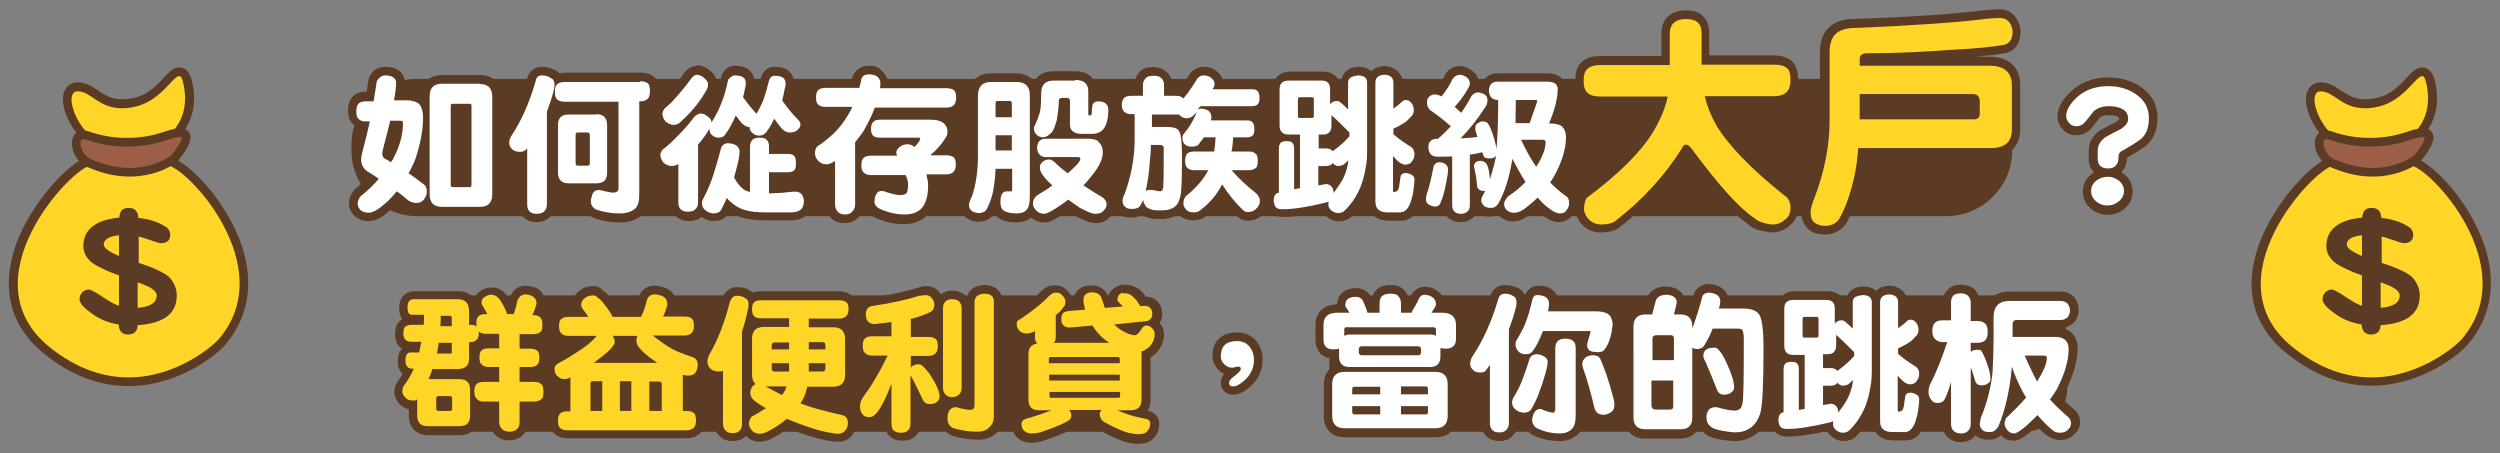 <?xml version="1.0" encoding="utf-8"?>
<!-- Generator: Adobe Illustrator 25.0.0, SVG Export Plug-In . SVG Version: 6.00 Build 0)  -->
<svg version="1.1" id="圖層_1" xmlns="http://www.w3.org/2000/svg" xmlns:xlink="http://www.w3.org/1999/xlink" x="0px" y="0px"
	 viewBox="0 0 722.7 131" style="enable-background:new 0 0 722.7 131;" xml:space="preserve">
<rect x="0" y="0" width="722.7" height="131" fill="#808080" stroke="none"/>
<style type="text/css">
	.st0{fill:#FFD527;}
	.st1{fill:#5B3B23;}
	.st2{fill:#9B5F48;stroke:#5B3B23;stroke-width:2.5;stroke-linecap:round;stroke-linejoin:round;stroke-miterlimit:10;}
	.st3{fill:#FFFFFF;}
</style>
<g>
	<g>
		<g>
			<path class="st0" d="M36.7,44.3c-0.9,0-1.7,0-2.6-0.1c-9.5-1-14.9-10.8-14.7-15.8c0.1-2.5,1.6-3.4,2.9-3.4c2.1,0,3.6,1,5.3,2.2
				c2,1.3,4,2.7,7.6,2.7c1,0,2.1-0.1,3.3-0.4c4.7-0.9,7.7-4.2,9.8-6.4c1.4-1.5,2.3-2.5,3.5-2.5c1.7,0,2.2,1.9,2.4,2.7
				c1.4,5.6,0.5,10.6-2.5,14.5C48.4,42,43,44.3,36.7,44.3z"/>
			<path class="st1" d="M51.8,22c0.5,0,0.8,0.5,1.1,1.7c3,12.3-5.7,19.4-16.2,19.4c-0.8,0-1.6,0-2.5-0.1
				c-11.5-1.2-16.4-16.6-11.8-16.6c4,0,6,4.9,12.9,4.9c1.1,0,2.2-0.1,3.5-0.4C46.5,29.3,49.9,22,51.8,22 M51.8,19.5
				c-1.7,0-2.9,1.3-4.4,2.9c-2,2.2-4.8,5.2-9.1,6c-1.1,0.2-2.1,0.3-3,0.3c-3.1,0-4.9-1.2-6.9-2.5c-1.7-1.2-3.5-2.4-6-2.4
				c-2,0-4,1.4-4.2,4.5c-0.3,5.4,5.5,16,15.8,17.1c0.9,0.1,1.8,0.1,2.7,0.1c6.7,0,12.5-2.5,16-7c2.3-2.9,4.6-7.9,2.7-15.5
				C54.6,20.1,53,19.5,51.8,19.5L51.8,19.5z"/>
		</g>
		<g>
			<path class="st0" d="M37.1,110.3c-8.2,0-16.2-3-23.6-9C1.8,91.9,2.8,79.9,5.8,71.5c4.7-13.4,16.6-24.9,20.5-24.9
				c1.8,0,3.6,0.6,5.6,1.2c2.3,0.7,4.7,1.5,7.4,1.5c2.6,0,5-0.8,7.4-2.5c0.4-0.3,0.8-0.4,1.3-0.4c4.2,0,14,9.8,19,20.9
				c3.9,8.5,6.5,20.9-3,31.7C61.9,101.4,51.2,110.3,37.1,110.3z"/>
			<path class="st1" d="M48,47.7c5.7,0,33.4,29.5,15.1,50.5c-1.4,1.6-11.9,10.9-25.9,10.9c-6.9,0-14.7-2.2-22.8-8.7
				c-24.5-19.7,6.8-52.5,11.9-52.5c3.4,0,7.9,2.7,13,2.7c2.5,0,5.3-0.7,8.1-2.7C47.5,47.7,47.7,47.7,48,47.7 M48,45.2
				c-0.8,0-1.5,0.2-2.1,0.6c-2.1,1.5-4.3,2.3-6.7,2.3c-2.4,0-4.7-0.7-7-1.5c-2.1-0.7-4-1.3-6-1.3c-4.7,0-17,12.5-21.7,25.7
				C0.2,83.6,3,94.4,12.8,102.3c7.7,6.2,15.8,9.3,24.4,9.3c14.6,0,25.7-9.3,27.8-11.8c7.7-8.9,8.9-20.6,3.2-33
				C62.9,55.1,52.6,45.2,48,45.2L48,45.2z"/>
		</g>
		<g>
			<path class="st1" d="M51.1,85.4c0,5.3-3.8,8.1-11.3,8.6c-0.1,1.8-1,2.7-2.8,2.7c-1.7,0-2.6-1-2.7-2.9c-3.2-0.5-5.9-1.7-8.2-3.5
				c-2.1-1.5-3.1-2.8-3.1-3.8c0-0.8,0.3-1.5,0.8-2c0.5-0.5,1.1-0.8,1.9-0.8c0.4,0,1.2,0.4,2.4,1.1c0.8,0.5,1.5,1,2.3,1.5
				c1.5,1,2.8,1.7,4,2.1v-8.8c-1.5-0.5-2.8-1-3.8-1.5c-2-0.9-3.5-1.7-4.4-2.5c-1.4-1.3-2.1-2.8-2.1-4.5c0-2.5,1-4.5,3-5.9
				c1.8-1.3,4.3-2,7.4-2.3c0.1-1.9,0.9-2.8,2.7-2.8c1.8,0,2.7,1,2.8,2.9c3,0.3,5.6,1.1,7.8,2.5c0.9,0.5,1.4,1.4,1.4,2.4
				c0,1.6-0.9,2.4-2.8,2.4c-0.3,0-1.6-0.4-3.9-1.2c-0.9-0.3-1.7-0.6-2.4-0.7v7.6c1.4,0.5,2.4,0.8,3.2,1.1c2.5,1,4.3,1.9,5.5,2.9
				C50.2,81.5,51.1,83.3,51.1,85.4z M34.4,74v-6c-2.9,0.3-4.4,1.2-4.4,2.7C30,71.7,31.5,72.8,34.4,74z M45.3,85.4
				c0-0.8-0.7-1.6-2.1-2.4c-0.6-0.3-1.7-0.8-3.4-1.4V89C43.5,88.7,45.3,87.5,45.3,85.4z"/>
		</g>
		<path class="st2" d="M25.7,39.3c0,0,10.2,4.1,22.1,0s2.5,6.6,2.5,6.6s-9.7,7.9-24.6,1.2C21.2,45,20.4,37.3,25.7,39.3z"/>
	</g>
	<g>
		<g>
			<path class="st0" d="M685.1,44.3c-0.9,0-1.7,0-2.6-0.1c-9.5-1-14.9-10.8-14.7-15.8c0.1-2.5,1.6-3.4,2.9-3.4c2.1,0,3.6,1,5.3,2.2
				c2,1.3,4,2.7,7.6,2.7c1,0,2.1-0.1,3.3-0.4c4.7-0.9,7.7-4.2,9.8-6.4c1.4-1.5,2.3-2.5,3.5-2.5c1.7,0,2.2,1.9,2.4,2.7
				C703.9,29,703,34,700,37.9C696.8,42,691.4,44.3,685.1,44.3z"/>
			<path class="st1" d="M700.2,22c0.5,0,0.8,0.5,1.1,1.7c3,12.3-5.7,19.4-16.2,19.4c-0.8,0-1.6,0-2.5-0.1
				c-11.5-1.2-16.4-16.6-11.8-16.6c4,0,6,4.9,12.9,4.9c1.1,0,2.2-0.1,3.5-0.4C694.9,29.3,698.3,22,700.2,22 M700.2,19.5
				c-1.7,0-2.9,1.3-4.4,2.9c-2,2.2-4.8,5.2-9.1,6c-1.1,0.2-2.1,0.3-3,0.3c-3.1,0-4.9-1.2-6.9-2.5c-1.7-1.2-3.5-2.4-6-2.4
				c-2,0-4,1.4-4.2,4.5c-0.3,5.4,5.5,16,15.8,17.1c0.9,0.1,1.8,0.1,2.7,0.1c6.7,0,12.5-2.5,16-7c2.3-2.9,4.6-7.9,2.7-15.5
				C703,20.1,701.4,19.5,700.2,19.5L700.2,19.5z"/>
		</g>
		<g>
			<path class="st0" d="M685.5,110.3c-8.2,0-16.2-3-23.6-9c-11.8-9.5-10.7-21.5-7.8-29.9c4.7-13.4,16.6-24.9,20.5-24.9
				c1.8,0,3.6,0.6,5.6,1.2c2.3,0.7,4.7,1.5,7.4,1.5c2.6,0,5.1-0.8,7.4-2.5c0.4-0.3,0.8-0.4,1.3-0.4c4.2,0,14,9.8,19,20.9
				c3.9,8.5,6.5,20.9-3,31.7C710.3,101.4,699.6,110.3,685.5,110.3z"/>
			<path class="st1" d="M696.4,47.7c5.7,0,33.4,29.5,15.1,50.5c-1.4,1.6-11.9,10.9-25.9,10.9c-6.9,0-14.7-2.2-22.8-8.7
				c-24.5-19.7,6.8-52.5,11.9-52.5c3.4,0,7.9,2.7,13,2.7c2.5,0,5.3-0.7,8.1-2.7C695.9,47.7,696.1,47.7,696.4,47.7 M696.4,45.2
				c-0.8,0-1.5,0.2-2.1,0.6c-2.1,1.5-4.3,2.3-6.7,2.3c-2.4,0-4.7-0.7-7-1.5c-2.1-0.7-4-1.3-6-1.3c-4.7,0-17,12.5-21.7,25.7
				c-4.4,12.6-1.6,23.4,8.2,31.2c7.7,6.2,15.8,9.3,24.4,9.3c14.6,0,25.7-9.3,27.8-11.8c7.7-8.9,8.9-20.6,3.2-33
				C711.3,55.1,701,45.2,696.4,45.2L696.4,45.2z"/>
		</g>
		<g>
			<path class="st1" d="M699.5,85.4c0,5.3-3.8,8.1-11.3,8.6c-0.1,1.8-1,2.7-2.8,2.7c-1.7,0-2.6-1-2.7-2.9c-3.2-0.5-5.9-1.7-8.2-3.5
				c-2.1-1.5-3.1-2.8-3.1-3.8c0-0.8,0.3-1.5,0.8-2c0.5-0.5,1.1-0.8,1.9-0.8c0.4,0,1.2,0.4,2.4,1.1c0.8,0.5,1.5,1,2.3,1.5
				c1.5,1,2.8,1.7,4,2.1v-8.8c-1.5-0.5-2.8-1-3.8-1.5c-2-0.9-3.5-1.7-4.4-2.5c-1.4-1.3-2.1-2.8-2.1-4.5c0-2.5,1-4.5,3-5.9
				c1.8-1.3,4.3-2,7.4-2.3c0.1-1.9,0.9-2.8,2.7-2.8c1.8,0,2.7,1,2.8,2.9c3,0.3,5.6,1.1,7.8,2.5c0.9,0.5,1.4,1.4,1.4,2.4
				c0,1.6-0.9,2.4-2.8,2.4c-0.3,0-1.6-0.4-3.9-1.2c-0.9-0.3-1.7-0.6-2.4-0.7v7.6c1.4,0.5,2.4,0.8,3.2,1.1c2.5,1,4.3,1.9,5.5,2.9
				C698.6,81.5,699.5,83.3,699.5,85.4z M682.8,74v-6c-2.9,0.3-4.4,1.2-4.4,2.7C678.4,71.7,679.9,72.8,682.8,74z M693.7,85.4
				c0-0.8-0.7-1.6-2.1-2.4c-0.6-0.3-1.7-0.8-3.4-1.4V89C691.9,88.7,693.7,87.5,693.7,85.4z"/>
		</g>
		<path class="st2" d="M674.1,39.3c0,0,10.2,4.1,22.1,0s2.5,6.6,2.5,6.6s-9.7,7.9-24.6,1.2C669.6,45,668.8,37.3,674.1,39.3z"/>
	</g>
	<g>
		<path class="st1" d="M562.6,62.5H120.7c-10.5,0-19.1-8.6-19.1-19.1v-1.5c0-10.5,8.6-19.1,19.1-19.1h441.9
			c10.5,0,19.1,8.6,19.1,19.1v1.5C581.7,53.9,573.1,62.5,562.6,62.5z"/>
		<path class="st1" d="M319.4,124.8H131.5c-7,0-12.7-5.7-12.7-12.7v-14c0-7,5.7-12.7,12.7-12.7h187.9c7,0,12.7,5.7,12.7,12.7v14
			C332.1,119.1,326.4,124.8,319.4,124.8z"/>
		<path class="st1" d="M584.9,124.8H397c-7,0-12.7-5.7-12.7-12.7v-14c0-7,5.7-12.7,12.7-12.7h187.9c7,0,12.7,5.7,12.7,12.7v14
			C597.6,119.1,591.9,124.8,584.9,124.8z"/>
		<g>
			<path class="st3" d="M106.7,62.8c-1.5,0-2.7-0.4-3.4-1.2c-0.7-0.7-1.1-1.6-1.1-2.6c0-1.2,0.4-2.2,1.2-3.1c0-0.1,0.1-0.1,0.2-0.1
				c1.5-1.3,2.9-2.5,4.1-3.8c-0.6-0.4-1.1-0.8-1.7-1.1c-1.8-0.9-2.7-2.6-2.7-4.8c0-0.8,0.2-1.8,0.5-3c0.6-2.2,1.2-4.4,1.7-6.8
				c-1-0.1-1.9-0.4-2.5-1c-0.7-0.6-1.1-1.6-1.1-3.1c0-1.3,0.3-2.3,1-3.1c0,0,0.1-0.1,0.1-0.1c0.7-0.7,1.7-1,2.8-1h1.3
				c0.2-1.3,0.4-2.6,0.6-3.8c0-1,0.5-1.9,1.3-2.6c0.1-0.1,0.1-0.1,0.2-0.2c0.7-0.4,1.5-0.6,2.2-0.6c1.3,0,2.3,0.2,3,0.7
				c0.9,0.6,1.4,1.5,1.5,2.7c0,1-0.1,2.2-0.4,3.8h2.3c1.8,0,3.3,0.5,4.3,1.4c0,0,0.1,0.1,0.1,0.1c0.3,0.4,0.6,0.8,0.9,1.3v-2.8
				c0-3.1,1.8-4.8,4.9-4.8h10.9c3.1,0,4.9,1.8,4.9,4.8v28.3c0,3.1-1.8,4.9-4.9,4.9h-10.9c-2.2,0-3.7-0.9-4.4-2.5
				c-0.6,0.7-1.5,1.4-3.2,1.4c-1.3-0.1-2.5-0.6-3.6-1.4c-0.6-0.5-1.2-1-1.8-1.5c-1,1.2-2.1,2.2-3.2,3.1
				C109.9,61.8,108.3,62.7,106.7,62.8C106.8,62.8,106.7,62.8,106.7,62.8z M135.1,52.9V31.2h-3.5v21.7H135.1z M123,52.1v-12
				c-0.4,2.1-1,4.3-1.8,6.6c-0.5,1.1-0.9,2.1-1.4,3.1c1.1,0.7,2.1,1.5,3.1,2.3C122.9,52,123,52,123,52.1z M113.7,36.2
				c-0.4,1.9-1,4-1.6,6.2c-0.4,1.6-0.4,2-0.4,2.1c0,0.1,0,0.3,0.1,0.3c0.3,0.1,0.5,0.3,0.7,0.4c1.6-3.1,2.5-6.1,2.7-9L113.7,36.2z"
				/>
			<path class="st1" d="M111.3,21.8c1.1,0,1.8,0.2,2.3,0.5c0.6,0.4,0.9,0.9,0.9,1.7c0,1.2-0.2,2.8-0.6,5h3.8c1.5,0,2.7,0.4,3.5,1.1
				c0.7,0.8,1.1,2.1,1.1,3.8c0,3.8-0.8,7.9-2.3,12.3c-0.6,1.4-1.2,2.7-1.9,3.9c1.4,0.9,2.7,1.9,4,2.9c0.8,0.4,1.3,1.2,1.3,2.4
				c0,0.8-0.3,1.5-0.8,2.2c-0.5,0.7-1.3,1.1-2.3,1.1c-1-0.1-2-0.4-2.8-1.2c-0.9-0.8-1.9-1.6-2.8-2.2c-1.2,1.5-2.4,2.8-3.8,3.9
				c-1.6,1.4-3,2.2-4.2,2.3c-1.2,0-2-0.3-2.5-0.8c-0.5-0.5-0.8-1.2-0.8-1.8c0-0.8,0.3-1.6,0.9-2.2c2-1.6,3.8-3.3,5.2-5
				c-0.9-0.7-1.9-1.3-2.9-1.9c-1.4-0.8-2.2-2-2.2-3.7c0-0.7,0.2-1.6,0.5-2.7c0.7-2.7,1.4-5.4,2-8.3h-1.2c-0.9,0-1.6-0.2-2-0.7
				c-0.5-0.3-0.7-1.1-0.7-2.2c0-1,0.2-1.8,0.7-2.3c0.5-0.4,1.1-0.6,2-0.6h2.3c0.3-1.6,0.5-3.3,0.8-5c0-0.7,0.3-1.3,0.9-1.8
				C110.3,22,110.8,21.8,111.3,21.8 M113,46.9c0.2-0.2,0.3-0.5,0.5-0.7c2-3.7,3-7.2,3-10.7c0-0.4-0.3-0.6-0.8-0.6h-2.9
				c-0.5,2.2-1.1,4.5-1.8,7.1c-0.3,1.2-0.5,2-0.5,2.4c0,0.7,0.3,1.2,0.8,1.5C111.9,46.2,112.5,46.5,113,46.9 M138.7,24.3
				c2.4,0,3.6,1.2,3.6,3.6v28.3c0,2.4-1.2,3.6-3.6,3.6h-10.9c-2.4,0-3.6-1.2-3.6-3.6V27.8c0-2.4,1.2-3.6,3.6-3.6H138.7 M130.8,54.1
				h5c0.3,0,0.5-0.2,0.5-0.6V30.5c0-0.3-0.2-0.5-0.5-0.5h-5c-0.3,0-0.5,0.2-0.5,0.5v23.1C130.3,53.9,130.5,54.1,130.8,54.1
				 M111.3,19.3c-0.9,0-1.9,0.3-2.8,0.8c-0.2,0.1-0.3,0.2-0.4,0.3c-1.3,1.2-1.6,2.5-1.7,3.4c-0.1,0.9-0.3,1.8-0.4,2.7h-0.2
				c-1.5,0-2.8,0.4-3.7,1.3c-0.1,0.1-0.1,0.1-0.2,0.2c-0.9,1-1.3,2.4-1.3,3.9c0,1.8,0.5,3.2,1.5,4c0.4,0.4,1,0.8,1.8,1.1
				c-0.4,1.9-0.9,3.7-1.4,5.4c-0.4,1.4-0.6,2.5-0.6,3.4c0,2.6,1.2,4.6,3.4,5.9c0.1,0.1,0.2,0.2,0.4,0.2c-0.9,0.9-1.9,1.8-3,2.7
				c-0.1,0.1-0.2,0.2-0.3,0.3c-0.9,1.1-1.5,2.4-1.5,3.8c0,0,0,0.1,0,0.1c0,1.3,0.5,2.5,1.5,3.5c1,1.1,2.4,1.6,4.3,1.6
				c0.1,0,0.1,0,0.2,0c1.8-0.1,3.6-1.1,5.6-2.9c0.9-0.7,1.7-1.5,2.5-2.4c0.3,0.2,0.5,0.5,0.8,0.7c0,0,0,0,0,0c1.3,1,2.7,1.6,4.3,1.7
				c0,0,0.1,0,0.1,0c1.1,0,2.1-0.3,2.9-0.8c1.1,1.2,2.7,1.9,4.7,1.9h10.9c3.8,0,6.1-2.3,6.1-6.1V27.8c0-3.8-2.3-6.1-6.1-6.1h-10.9
				c-3.6,0-6,2.2-6.1,5.7c-1.1-0.6-2.5-0.9-4-0.9h-0.8c0.1-1,0.2-1.8,0.2-2.5c0,0,0-0.1,0-0.1c-0.1-1.6-0.8-2.9-2.1-3.7
				C114.1,19.6,112.9,19.3,111.3,19.3L111.3,19.3z M132.8,32.5h1v19.2h-1V32.5L132.8,32.5z M121.4,49.3c0.1-0.3,0.2-0.5,0.4-0.8v1
				C121.6,49.5,121.5,49.4,121.4,49.3L121.4,49.3z"/>
		</g>
		<g>
			<path class="st3" d="M179.1,63c-2.5,0-4.9-0.4-7.1-1.1c0,0-0.1,0-0.1,0c-1.5-0.7-2.3-1.9-2.3-3.5c0-0.7,0.2-1.6,0.6-2.7
				c0-0.1,0-0.1,0.1-0.2c0.3-0.5,0.6-0.8,1-1.1h-6.8c-2.7,0-4.3-1.6-4.3-4.4V36.2c0-2.8,1.6-4.4,4.3-4.4h8c2.7,0,4.3,1.6,4.3,4.4
				v13.8c0,2-0.8,3.3-2.2,4c1.2,0.3,2.1,0.5,2.8,0.5c0.2,0,0.3,0,0.4,0l0-23.7h-14.2c-1.3,0-2.3-0.3-3-0.9c-0.1-0.1-0.1-0.1-0.2-0.2
				c-0.3,1-0.7,2-1,3v26.4c0,1.4-0.4,2.4-1.2,3c-0.7,0.7-1.7,1-3,1c-1.2,0-2.2-0.4-2.8-1.1c-0.7-0.6-1.1-1.6-1.1-3V45.1
				c-0.2,0-0.5,0.1-0.8,0.1c-1.3,0-2.4-0.4-3.2-1.1c-0.8-0.7-1.2-1.7-1.2-2.8c0-0.8,0.2-1.6,0.7-2.5c0,0,0-0.1,0.1-0.1
				c2.8-4.2,5.1-9.4,6.9-15.4c0.4-1.7,1.5-2.6,3.1-2.6c1.2,0,2.2,0.3,3.1,0.9c0.5,0.2,1.1,0.6,1.4,1.3c0.6-0.3,1.4-0.5,2.4-0.5H185
				c1.4,0,2.4,0.3,3.2,1c0.7,0.7,1,1.8,1,3.3c0,1.1-0.3,2.1-0.8,2.7c-0.6,0.7-1.4,1.1-2.3,1.3v25.8c0,2.4-0.5,4-1.7,4.9
				C183.3,62.4,181.5,63,179.1,63z M169.3,46.6v-7.2h-1.7v7.2L169.3,46.6z"/>
			<path class="st1" d="M156.6,21.8c1,0,1.8,0.2,2.5,0.7c0.8,0.3,1.2,0.9,1.2,2.1c0,0.6-0.1,1.2-0.3,1.8c-0.5,2-1.2,4-1.9,5.9v26.7
				c0,1-0.3,1.7-0.8,2.1c-0.4,0.5-1.2,0.7-2.2,0.7c-0.9,0-1.6-0.2-2-0.7c-0.5-0.4-0.7-1.1-0.7-2.1V42.8c-0.1,0.1-0.1,0.2-0.2,0.3
				c-0.4,0.5-1,0.8-1.9,0.8c-1,0-1.8-0.3-2.3-0.8c-0.5-0.5-0.8-1.1-0.8-1.9c0-0.6,0.2-1.2,0.6-1.9c2.9-4.3,5.2-9.5,7-15.7
				C155,22.4,155.6,21.8,156.6,21.8 M185,23.5c1.1,0,1.8,0.2,2.3,0.6c0.4,0.4,0.6,1.2,0.6,2.3c0,0.9-0.2,1.5-0.5,2
				c-0.5,0.6-1.3,0.9-2.4,0.9h-0.2v27c0,2-0.4,3.3-1.2,4c-1,0.9-2.5,1.4-4.5,1.4c-2.4,0-4.6-0.4-6.7-1.1c-1-0.5-1.6-1.3-1.6-2.4
				c0-0.6,0.2-1.3,0.5-2.2c0.4-0.7,0.9-1,1.7-1.1c0.2,0,0.6,0.1,1.1,0.2c1.2,0.3,2.2,0.5,3,0.6c1.1,0,1.7-0.4,1.7-1.2V29.4h-15.5
				c-1,0-1.7-0.2-2.2-0.6c-0.5-0.4-0.7-1.2-0.7-2.2c0-1.1,0.2-1.9,0.7-2.3c0.5-0.4,1.2-0.6,2.2-0.6H185 M172.4,33
				c2,0,3.1,1.1,3.1,3.1v13.8c0,2.1-1,3.1-3.1,3.1h-8c-2,0-3.1-1-3.1-3.1V36.2c0-2.1,1-3.1,3.1-3.1H172.4 M167.1,47.9h2.7
				c0.5,0,0.7-0.2,0.7-0.6v-8.3c0-0.5-0.2-0.7-0.7-0.7h-2.7c-0.5,0-0.7,0.2-0.7,0.7v8.3C166.4,47.6,166.6,47.9,167.1,47.9
				 M156.6,19.3c-2.1,0-3.7,1.3-4.3,3.6c-1.7,5.9-4,10.9-6.7,15c-0.1,0.1-0.1,0.2-0.1,0.2c-0.6,1.1-0.8,2.1-0.8,3.1
				c0,1.5,0.5,2.8,1.6,3.8c0.9,0.9,2.1,1.4,3.6,1.4v12.5c0,2.1,0.8,3.3,1.5,3.9c0.7,0.7,1.8,1.4,3.7,1.4c1.6,0,2.9-0.5,3.8-1.4
				c0.8-0.6,1.7-1.8,1.7-3.9v-4.8c1,0.9,2.3,1.5,4,1.5h4.5c-0.4,1-0.5,1.9-0.5,2.7c0,2.1,1.1,3.8,3,4.7c0.1,0,0.1,0.1,0.2,0.1
				c2.4,0.8,4.9,1.2,7.5,1.2c2.6,0,4.7-0.7,6.1-2c1.4-1.2,2.1-3.1,2.1-5.8V31.5c0.9-0.4,1.6-0.9,2-1.4c0,0,0.1-0.1,0.1-0.1
				c0.7-0.9,1-2.1,1-3.5c0-1.9-0.4-3.2-1.3-4.1c0,0-0.1-0.1-0.1-0.1c-1-0.8-2.3-1.3-4-1.3h-21.5c-0.7,0-1.4,0.1-1.9,0.2
				c-0.4-0.5-0.9-0.7-1.3-0.9C159.2,19.6,158,19.3,156.6,19.3L156.6,19.3z M160.8,31.6c0-0.1,0.1-0.1,0.1-0.2c0,0,0.1,0,0.1,0.1
				C161,31.5,160.9,31.6,160.8,31.6L160.8,31.6z M176.4,31.9L176.4,31.9L176.4,31.9C176.4,32,176.4,31.9,176.4,31.9L176.4,31.9z"/>
		</g>
		<g>
			<path class="st3" d="M206.3,62.8c-1.1,0-2.2-0.4-3.3-1.3c-0.1-0.1-0.2-0.2-0.3-0.3c-0.2,0.2-0.4,0.4-0.6,0.6c-0.7,0.7-1.7,1-3,1
				c-1.2,0-2.2-0.3-2.8-1c-0.7-0.7-1.1-1.7-1.1-3v-9.3c-0.2,0-0.4,0-0.6,0c-1.3,0-2.4-0.5-3.4-1.4c0,0-0.1-0.1-0.1-0.1
				c-0.7-0.9-1-1.9-1-3c0-0.7,0.3-1.4,0.9-2.2c0.1-0.1,0.2-0.2,0.2-0.2c0.9-0.7,1.7-1.4,2.4-2c1.8-1.8,3.4-3.5,4.8-5.1
				c-0.2,0.2-0.3,0.3-0.5,0.5c-0.8,1-1.9,1.5-3.1,1.5c-1.3,0-2.4-0.5-3.4-1.5c-0.8-0.9-1.1-1.9-1.1-3.1c0-0.6,0.3-1.3,0.9-2.1
				c0.1-0.1,0.1-0.2,0.2-0.2c0.8-0.6,1.4-1.2,1.9-1.8c2.3-2.5,4.2-4.7,5.6-6.8c0.6-0.8,1.4-1.3,2.3-1.5c0.1,0,0.2,0,0.2,0
				c0,0,0,0,0.1,0c1,0,1.9,0.4,2.8,1.1c1.4,1,1.7,2.2,1.7,3c0,0.8-0.2,1.6-0.7,2.3c-1,1.9-2.3,3.7-3.8,5.4c0.4-0.2,0.8-0.3,1.2-0.4
				c0.1,0,0.2,0,0.2,0c0,0,0,0,0.1,0c0.9,0,1.8,0.4,2.7,1.1c0.1,0.1,0.3,0.2,0.4,0.3c0.8-1.4,1.3-2.5,1.6-3.5c0.7-1.6,1.3-3.9,2-6.7
				c0.6-2.1,2-2.4,2.7-2.4c1,0,1.9,0.2,2.7,0.5c0,0,0.1,0,0.1,0c1.1,0.6,1.7,1.6,1.7,2.9c0,0.7-0.1,1.5-0.3,2.2
				c-0.1,0.5-0.2,1-0.3,1.6c0.7,1,1.5,2,2.3,2.9c0.3-0.5,0.5-1,0.7-1.4c0.6-1.5,1.3-3.6,2-6.3c0.7-2.1,2.2-2.3,2.8-2.3
				c1,0,1.9,0.2,2.7,0.5c0,0,0.1,0,0.1,0c1.1,0.6,1.7,1.6,1.7,3c0,0.6-0.1,1.3-0.3,2c-0.2,0.9-0.4,1.8-0.6,2.6
				c1.2,1.7,2.6,3.3,4,4.8c0.8,0.7,1.3,1.6,1.3,2.5c0,0.9-0.4,1.8-1.2,2.5c-0.7,0.7-1.8,1.1-3.2,1.1c-0.7,0-1.4-0.3-2.2-0.8
				c-0.3-0.2-0.8-0.6-1.9-2.1c-0.5,0.8-0.9,1.6-1.4,2.2c-0.1,0.2-0.2,0.3-0.4,0.5c0.6,0.6,0.9,1.6,0.9,2.8v0.8h4.1
				c1.4,0,2.3,0.3,2.9,1c0.6,0.6,0.9,1.5,0.9,2.9c0,1.2-0.2,2.1-0.7,2.7c0,0-0.1,0.1-0.1,0.1c-0.7,0.8-1.7,1.2-3.1,1.2h-4.1v3.5
				c0.9,0,1.8-0.1,2.8-0.2c2.2-0.3,3-0.3,3.3-0.3c1.2,0,2.2,0.4,2.9,1.1c0,0,0.1,0.1,0.1,0.1c0.6,0.7,0.9,1.6,1,2.6c0,0,0,0.1,0,0.1
				c0,1.3-0.4,2.4-1,3.2c-0.9,0.9-2.1,1.4-3.8,1.5l-7.6,0c-2.6,0-4.7-0.2-6.4-0.7c-1.6-0.5-3.1-1.3-4.5-2.5
				c-0.3,0.6-0.6,1.2-0.9,1.7C209.2,61.8,208.2,62.8,206.3,62.8z M203.4,54.4c0.6-1.4,1.2-3,1.8-4.8c0.8-2.6,1.5-5,2.1-7.3
				c0.1-0.4,0.3-0.8,0.5-1.1c-1.3-0.1-2-0.6-2.5-1.1c0,0,0,0,0,0c-0.6,0.8-1.2,1.6-1.8,2.4V54.4z M213.5,51c0.7,1.1,1.3,1.9,2,2.5
				V42.3c0-1.2,0.3-2.2,1-2.8c0.1-0.1,0.1-0.1,0.2-0.2c-0.3-0.3-0.6-0.7-0.7-1.2c-0.5-0.1-1-0.4-1.4-0.8c-0.3-0.2-0.6-0.5-1.3-1.3
				c-0.7,1.5-1.5,2.7-2.2,3.7c0,0.1-0.1,0.1-0.1,0.2c0.9,0.1,1.6,0.3,2.3,0.6c1.4,0.8,1.8,2,1.8,2.8c0,1.1-0.2,2.5-0.6,4.4
				C214.1,48.8,213.8,49.9,213.5,51z"/>
			<path class="st1" d="M201.4,21.6c0.7,0,1.4,0.3,2.1,0.9c0.8,0.6,1.2,1.3,1.2,1.9c0,0.6-0.2,1.2-0.5,1.7c-1.8,3.2-4.2,6.2-7.2,8.9
				c-0.6,0.7-1.4,1.1-2.2,1.1c-0.9,0-1.8-0.4-2.5-1.1c-0.5-0.6-0.8-1.4-0.8-2.2c0-0.3,0.2-0.8,0.6-1.4c0.8-0.7,1.5-1.3,2.1-1.9
				c2.3-2.5,4.2-4.8,5.7-6.9C200.3,22.1,200.8,21.7,201.4,21.6 M212.4,21.8c0.8,0,1.6,0.1,2.2,0.4c0.7,0.4,1,1,1,1.8
				c0,0.6-0.1,1.2-0.3,1.9c-0.1,0.7-0.3,1.4-0.5,2.2c0,0.1,0.1,0.1,0.1,0.1c1.1,1.6,2.4,3.2,3.8,4.7c0.7-1.2,1.2-2.3,1.6-3.1
				c0.7-1.6,1.3-3.7,2-6.5c0.3-0.9,0.8-1.4,1.6-1.4c0.8,0,1.5,0.1,2.2,0.4c0.7,0.4,1,1,1,1.9c0,0.5-0.1,1.1-0.3,1.7
				c-0.2,1.1-0.4,2.2-0.7,3.1c1.4,2,2.8,3.8,4.4,5.4c0.6,0.5,0.9,1.1,0.9,1.6c0,0.6-0.3,1.1-0.9,1.6c-0.5,0.5-1.2,0.7-2.3,0.7
				c-0.5,0-1-0.2-1.6-0.6c-0.3-0.1-1.3-1.3-2.8-3.4c-0.7,1.6-1.5,2.8-2.2,3.8c-0.5,0.7-1.2,1.1-2.1,1.1c-0.9,0-1.6-0.3-2.1-0.9
				c-0.5-0.4-0.7-0.9-0.7-1.6h-0.2c-0.5,0-1-0.2-1.6-0.7c-0.3-0.1-1-1-2.2-2.6c-1,2.2-2,4.1-3,5.4c-0.4,0.7-1,1-1.9,1
				c-0.9,0-1.6-0.3-2-0.8c-0.5-0.4-0.7-1-0.7-1.8v0c-0.9,1.6-2,3.1-3.3,4.6v16.6c0,1-0.3,1.7-0.8,2.1c-0.4,0.5-1.2,0.7-2.2,0.7
				c-0.9,0-1.6-0.2-2-0.7c-0.5-0.4-0.7-1.1-0.7-2.1v-11c-0.6,0.4-1.2,0.6-1.9,0.6c-0.9,0-1.8-0.4-2.5-1.1c-0.5-0.7-0.8-1.4-0.8-2.2
				c0-0.4,0.2-0.8,0.6-1.4c0.9-0.7,1.8-1.4,2.5-2.1c2.8-2.7,5-5.1,6.7-7.4c0.5-0.5,1.1-0.9,1.8-1c0.7,0,1.4,0.3,2,0.8
				c0.8,0.5,1.2,1.2,1.2,1.8c1.4-2.3,2.3-4.1,2.8-5.5c0.7-1.6,1.4-3.9,2-6.9C211.2,22.3,211.7,21.8,212.4,21.8 M219.5,39.8
				c1.1,0,1.8,0.2,2.1,0.6c0.5,0.4,0.7,1.1,0.7,2v2.1h5.3c1,0,1.7,0.2,2,0.6c0.3,0.3,0.5,1,0.5,2c0,0.9-0.1,1.6-0.4,2
				c-0.4,0.5-1.1,0.7-2.1,0.7h-5.3v6.1c1.2,0,2.6-0.1,4.2-0.2c1.7-0.2,2.7-0.3,3.2-0.3c0.9,0,1.5,0.2,2,0.7c0.4,0.5,0.6,1.1,0.7,1.9
				c0,1.1-0.3,1.9-0.7,2.4c-0.6,0.6-1.6,1-2.9,1h-7.5c-2.4,0-4.4-0.2-6-0.7c-1.8-0.5-3.3-1.5-4.7-2.9c-0.2-0.2-0.4-0.4-0.5-0.6
				c-0.5,1.3-1.1,2.4-1.6,3.4c-0.4,0.7-1.1,1.1-2.2,1.1c-0.8,0-1.6-0.3-2.5-1c-0.6-0.5-0.9-1.2-0.9-2.1c0-0.2,0.1-0.5,0.3-1
				c1.1-2,2.2-4.5,3.1-7.3c0.8-2.6,1.5-5,2.1-7.3c0.2-0.9,0.9-1.5,1.9-1.6c0.9,0,1.7,0.2,2.3,0.5c0.7,0.4,1.1,1,1.2,1.7
				c0,1-0.2,2.3-0.6,4c-0.3,1.3-0.7,2.5-1,3.7c0.8,1.5,1.7,2.6,2.6,3.3c0.5,0.4,1.1,0.7,2,0.9v-13c0-0.9,0.2-1.5,0.6-1.9
				C217.8,40,218.5,39.8,219.5,39.8 M201.4,19.1c-0.2,0-0.3,0-0.5,0c-1.2,0.2-2.3,0.9-3.1,2c-1.4,2-3.3,4.3-5.6,6.7
				c-0.5,0.6-1.1,1.1-1.8,1.7c-0.2,0.1-0.3,0.3-0.4,0.5c-0.8,1.1-1.1,2-1.1,2.8c0,1.4,0.5,2.7,1.3,3.8c0,0.1,0.1,0.1,0.1,0.1
				c1,1,2.1,1.6,3.4,1.8c-0.4,0.4-0.7,0.7-1.1,1.1c-0.7,0.6-1.4,1.2-2.3,1.9c-0.2,0.1-0.4,0.3-0.5,0.5c-0.8,1-1.1,2-1.1,2.9
				c0,1.4,0.4,2.6,1.3,3.7c0.1,0.1,0.1,0.2,0.2,0.2c1,1,2.3,1.6,3.7,1.8v8c0,1.7,0.5,3,1.5,3.9c0.7,0.6,1.8,1.4,3.7,1.4
				c1.5,0,2.8-0.4,3.7-1.2c1.1,0.8,2.3,1.2,3.5,1.2c2.7,0,3.9-1.5,4.4-2.4c0.1-0.1,0.1-0.3,0.2-0.4c1.1,0.8,2.4,1.4,3.7,1.8
				c1.8,0.5,4,0.8,6.7,0.8h7.5c0,0,0.1,0,0.1,0c2-0.1,3.5-0.7,4.6-1.8c0,0,0.1-0.1,0.1-0.1c0.8-1,1.3-2.3,1.3-4c0-0.1,0-0.2,0-0.3
				c-0.1-1.3-0.5-2.4-1.3-3.3c-0.1-0.1-0.1-0.1-0.2-0.2c-0.7-0.7-1.9-1.5-3.8-1.5c-0.4,0-1.2,0-3.5,0.4c-0.5,0-1,0.1-1.4,0.1v-1h2.8
				c2.1,0,3.4-0.9,4-1.6c0.1-0.1,0.1-0.1,0.2-0.2c0.6-0.8,0.9-2,0.9-3.4c0-1.7-0.4-2.9-1.2-3.8c-0.9-0.9-2.2-1.4-3.8-1.4h-2.9
				c-0.1-1-0.3-1.7-0.6-2.3c0.1-0.2,0.2-0.3,0.3-0.5c0.4,0.5,0.8,0.8,1.1,1c1,0.7,1.9,1,2.9,1c1.7,0,3.1-0.5,4-1.4
				c1.3-1.2,1.6-2.5,1.6-3.4c0-1.2-0.6-2.4-1.7-3.4c-1.2-1.3-2.4-2.6-3.5-4.1c0.2-0.7,0.3-1.4,0.5-2.1c0.2-0.8,0.3-1.5,0.3-2.3
				c0-1.8-0.9-3.2-2.3-4.1c-0.1,0-0.1-0.1-0.2-0.1c-1-0.4-2.1-0.6-3.2-0.6c-1.9,0-3.3,1.2-3.9,3.1c0,0,0,0.1,0,0.1
				c-0.6,2.4-1.2,4.3-1.7,5.7c-0.2-0.3-0.4-0.6-0.7-0.9c0.1-0.4,0.2-0.7,0.2-1.1c0.2-0.8,0.3-1.7,0.3-2.5c0-1.7-0.9-3.2-2.3-4
				c-0.1,0-0.1-0.1-0.2-0.1c-1-0.4-2.1-0.6-3.2-0.6c-1.8,0-3.3,1.2-3.9,3.2c0,0.1,0,0.1,0,0.2c-0.6,2.8-1.3,5-1.9,6.5
				c0,0,0,0.1,0,0.1c-0.2,0.6-0.5,1.3-0.9,2c-0.4-0.3-0.9-0.5-1.4-0.6c0.8-1.1,1.5-2.2,2.1-3.3c0.5-0.9,0.8-1.9,0.8-2.9
				c0-1.1-0.3-2.6-2.2-4c-1.1-0.9-2.3-1.3-3.5-1.4C201.5,19.1,201.4,19.1,201.4,19.1L201.4,19.1z M213,39.1c0.2-0.3,0.4-0.6,0.6-0.9
				c0.1,0.1,0.2,0.1,0.3,0.2c0.4,0.3,0.8,0.6,1.2,0.7c0,0.1,0.1,0.1,0.1,0.2c-0.2,0.2-0.3,0.5-0.4,0.8c-0.2-0.2-0.5-0.4-0.8-0.5
				c0,0,0,0-0.1,0C213.6,39.3,213.3,39.2,213,39.1L213,39.1z M204.6,43c0.3-0.4,0.6-0.7,0.8-1.1c0.2,0.1,0.4,0.2,0.6,0.3
				c-0.4,1.6-0.9,3.3-1.4,5V43L204.6,43z"/>
		</g>
		<g>
			<path class="st3" d="M261.5,63.3c-2.8,0-5.5-0.6-8-1.9c-1.7-0.8-2.1-2.2-2.1-3.1c0-1.2,0.3-2.2,0.9-3.1c0.5-0.9,1.4-1.4,2.5-1.4
				c0.7,0,1.3,0.1,1.8,0.4c2.3,0.7,3.2,0.9,3.5,0.9c0.5,0,0.8-0.1,1-0.2c0.1-0.3,0.2-0.9,0.2-2.1c0-0.1,0-0.3-0.3-1.1h-9.2
				c-1.2,0-2.2-0.3-3-1c-0.2-0.1-0.3-0.3-0.5-0.5v8.7c0,1-0.3,1.9-0.8,2.6c-0.5,0.7-1.5,1.6-3.4,1.6c-1.4,0-2.5-0.5-3.3-1.5
				c-0.6-0.7-0.9-1.6-0.9-2.7V48.6c-0.4,0.1-0.9,0.2-1.3,0.2c-1.3,0-2.5-0.6-3.5-1.7c-0.7-0.8-1.1-1.7-1.1-2.7
				c0-1.8,0.8-2.7,1.5-3.2c3-1.9,5.4-4.2,7.2-6.9c0.4-0.6,0.9-1.3,1.3-2h-5.6c-1.2,0-2.2-0.3-2.9-0.9c-0.8-0.7-1.1-1.7-1.1-3.1
				c0-1.4,0.4-2.5,1.1-3.1c0.7-0.6,1.7-1,3-1h8.7c0.1-0.3,0.1-0.6,0.2-0.9c0.5-2,1.8-3.1,3.8-3.1c1.2,0,2.3,0.3,3.2,1
				c0.9,0.7,1.3,1.7,1.3,2.9c0,0,0,0.1,0,0.1h17.8c1.3,0,2.3,0.3,3,1c0.7,0.6,1,1.6,1,3.1c0,1.1-0.2,2-0.7,2.6
				c-0.8,0.9-1.8,1.3-3.2,1.3h-20c-0.2,0.4-0.3,0.8-0.5,1.2c0.3-0.1,0.7-0.1,1.1-0.1H269c1.9,0,3.3,0.3,4.2,1
				c0.8,0.5,1.9,1.7,1.9,3.9c0,0.8-0.3,1.6-0.8,2.4c-0.6,1-1.4,2.1-2.4,3.1h1.5c1.3,0,2.3,0.3,3,0.9c0.7,0.6,1,1.6,1,3.1
				c0,1.2-0.2,2-0.7,2.7c-0.5,0.6-1.5,1.4-3.2,1.4h-4.3c0.1,0.7,0.2,1.4,0.2,2c0,3.2-0.6,5.5-2,7.1
				C266.1,62.4,264.1,63.2,261.5,63.3C261.5,63.3,261.5,63.3,261.5,63.3z M248.4,45.2c0.2-0.2,0.3-0.4,0.6-0.6
				c0.6-0.6,1.6-0.8,2.9-0.8h6c0.1-0.9,0.7-1.7,1.7-2.4c0.1-0.1,0.3-0.2,0.4-0.2h-5.7c-1.2,0-2.2-0.3-2.8-1
				c-0.4-0.4-0.7-0.9-0.9-1.6c-0.7,1.1-1.4,2-2.1,3V45.2z"/>
			<path class="st1" d="M251.2,21.5c1,0,1.8,0.2,2.5,0.7c0.5,0.5,0.8,1.1,0.8,1.9c0,0.5,0,0.9-0.1,1.4h19.2c1,0,1.7,0.2,2.2,0.6
				c0.4,0.3,0.6,1.1,0.6,2.2c0,0.8-0.2,1.5-0.5,1.9c-0.5,0.6-1.2,0.9-2.2,0.9h-20.8c-0.8,2.2-1.9,4.3-3.1,6.5
				c-0.8,1.3-1.7,2.4-2.6,3.5c0,0.1,0,0.2,0,0.3v17.6c0,0.8-0.2,1.4-0.6,1.9c-0.5,0.7-1.2,1.1-2.3,1.1c-1,0-1.8-0.3-2.3-1
				c-0.4-0.5-0.6-1.2-0.6-1.9V46.6c0,0-0.1,0-0.1,0c-0.9,0.6-1.7,0.9-2.5,0.9c-0.9,0-1.8-0.4-2.5-1.3c-0.5-0.6-0.7-1.2-0.7-1.9
				c0-1,0.3-1.8,1-2.2c3-2,5.6-4.4,7.5-7.2c0.8-1.2,1.6-2.5,2.3-4h-7.7c-0.9,0-1.6-0.2-2.1-0.6c-0.5-0.4-0.7-1.1-0.7-2.1
				c0-1.1,0.2-1.8,0.7-2.2c0.4-0.4,1.1-0.6,2.1-0.6h9.7c0.2-0.6,0.3-1.2,0.5-1.9C249,22.1,249.8,21.5,251.2,21.5 M269,34.6
				c1.6,0,2.8,0.3,3.5,0.8c0.9,0.6,1.4,1.5,1.4,2.8c0,0.6-0.2,1.2-0.6,1.7c-1,1.7-2.5,3.4-4.4,5h4.6c1,0,1.7,0.2,2.2,0.6
				c0.4,0.3,0.6,1,0.6,2.1c0,0.9-0.2,1.5-0.5,1.9c-0.5,0.6-1.2,0.9-2.2,0.9h-5.8c0.3,1.2,0.5,2.3,0.5,3.3c0,2.8-0.6,4.9-1.7,6.3
				c-1.1,1.3-2.8,2-5,2c-2.6,0-5.1-0.6-7.4-1.7c-0.9-0.5-1.4-1.1-1.4-2c0-0.9,0.2-1.7,0.6-2.3c0.3-0.5,0.8-0.8,1.4-0.8
				c0.5,0,1,0.1,1.3,0.3c1.9,0.6,3.3,0.9,4,0.9c0.9,0,1.6-0.2,2-0.6c0.3-0.5,0.4-1.5,0.4-2.8c0-0.5-0.2-1.3-0.7-2.4h-10
				c-0.9,0-1.6-0.2-2.1-0.7c-0.5-0.4-0.7-1.1-0.7-2.1c0-1.1,0.2-1.8,0.7-2.2c0.4-0.4,1.1-0.6,2.1-0.6h7.5c-0.1-0.4-0.2-0.7-0.2-0.9
				c0-0.6,0.4-1.2,1.2-1.8c0.6-0.4,1.3-0.6,2.1-0.6c0.7,0,1.4,0.3,1.9,0.8c1.1-1,1.6-1.8,1.7-2.4c0-0.2-0.1-0.3-0.3-0.3h-11.4
				c-0.9,0-1.5-0.2-1.9-0.6c-0.4-0.3-0.6-1-0.6-1.9c0-1,0.2-1.7,0.7-2.1c0.3-0.4,0.9-0.6,1.9-0.6H269 M251.2,19c-2.6,0-4.4,1.5-5,4
				h-7.7c-1.6,0-2.9,0.4-3.8,1.3c-1,0.9-1.5,2.2-1.5,4c0,1.7,0.5,3,1.5,3.9c0,0,0.1,0.1,0.1,0.1c0.9,0.8,2.2,1.2,3.7,1.2h3.4
				c0,0,0,0.1-0.1,0.1c-1.8,2.5-4.1,4.7-6.8,6.5c0,0-0.1,0.1-0.1,0.1c-0.9,0.7-2,2-2,4.3c0,1.3,0.5,2.5,1.3,3.5c0,0,0,0,0,0
				c1.5,1.7,3.2,2.1,4.4,2.1c0,0,0,0,0,0v8.9c0,1.3,0.4,2.6,1.2,3.5c0.7,0.9,2,2,4.3,2c2.5,0,3.8-1.3,4.4-2.1c0.7-0.9,1-2,1-3.3
				v-6.3c0.7,0.2,1.4,0.4,2.2,0.4h1.1c-0.7,0.3-1.3,0.9-1.7,1.6c-0.7,1-1.1,2.3-1.1,3.7c0,0,0,0.1,0,0.1c0.1,1.8,1.1,3.3,2.8,4.2
				c2.7,1.3,5.5,2,8.5,2c3,0,5.3-1,6.9-2.8c1.5-1.8,2.3-4.4,2.3-7.9c0-0.3,0-0.5,0-0.8h2.9c2.2,0,3.5-1,4.2-1.8c0.7-0.9,1-2,1-3.5
				c0-1.8-0.4-3.1-1.4-4c0,0,0,0-0.1,0c-0.7-0.6-1.6-1-2.8-1.2c0.3-0.4,0.6-0.9,0.9-1.3c0.6-1,0.9-2,0.9-3c0-2-0.8-3.7-2.3-4.8
				c1.8-0.1,2.9-1,3.6-1.7c0,0,0-0.1,0.1-0.1c0.7-0.9,1-2,1-3.4c0-1.8-0.4-3.1-1.4-4c-0.9-0.9-2.2-1.3-3.9-1.3h-16.6
				c-0.2-1-0.8-1.9-1.6-2.6c0,0-0.1-0.1-0.1-0.1C254.1,19.4,252.8,19,251.2,19L251.2,19z M249.6,41.8c0.3-0.3,0.5-0.7,0.8-1
				c0.1,0.1,0.1,0.1,0.2,0.2c0.9,0.9,2.1,1.3,3.6,1.3h2.8c0,0.1-0.1,0.1-0.1,0.2h-5.1c-0.8,0-1.6,0.1-2.2,0.3V41.8L249.6,41.8z
				 M256.8,53h3.2c0,0.4,0,0.6,0,0.9c-0.2,0-1-0.1-3-0.8C256.9,53.1,256.8,53,256.8,53L256.8,53z"/>
		</g>
		<g>
			<path class="st3" d="M316.8,63c-0.8,0-1.7-0.2-2.7-0.7c-0.7-0.3-1.5-0.7-2.4-1.2c-1-0.6-1.9-1.3-2.8-1.9
				c-0.4,0.3-0.8,0.6-1.2,0.9c-3.5,2.4-4.8,2.8-5.5,2.9c-0.1,0-0.1,0-0.2,0c-1.4,0-2.6-0.5-3.4-1.4c-0.2-0.2-0.4-0.4-0.5-0.7
				c-0.1,0.1-0.2,0.3-0.3,0.4c-0.8,1.1-2.2,1.6-4,1.6c-2,0-3.4-0.3-4.4-1.1c-1-0.7-1.5-1.9-1.5-3.5c0-1.5,0.3-2.5,0.9-3.3
				c0.4-0.5,1-1,2.2-1h0.2v-4h-2.4c-0.3,4.3-1,7.7-2.2,10.1c-0.6,1.7-1.9,2.7-3.9,2.7c-3.3-0.2-3.9-2.2-4-3.4c0,0,0-0.1,0-0.1
				c0-0.9,0.3-1.9,1-3.2c1.1-3.2,1.6-6.8,1.6-10.8V27.8c0-3.4,1.8-5.4,5-5.4h7.4c3.2,0,5,1.8,5,5v5.6c0.2-0.6,0.3-1.1,0.5-1.6
				c0.2-1.1,0.3-2.9,0.3-5.1c0.1-2.9,1.9-4.5,4.9-4.5h6.3c3.2,0,5,1.7,5,4.5v2c0.5-0.2,1-0.4,1.6-0.4c1.3,0,2.3,0.3,3.1,1
				c0.5,0.4,1.1,1.3,1.1,2.7c0,2.5-0.4,4.4-1.4,5.9c-0.6,0.9-1.5,1.6-2.6,2c0.3,0.2,0.6,0.4,0.8,0.6c1,1,1.6,2.4,1.6,4
				c0,1.9-0.9,4-2.7,6.4c-0.8,1-1.5,2-2.3,2.8c1.4,0.9,2.8,1.8,4.3,2.6c0.1,0,0.1,0.1,0.2,0.1c1.3,1,1.5,2.1,1.5,2.9
				c0,1.1-0.4,2-1.2,2.8C319.3,62.5,318.3,63,316.8,63z M299,55.6c0.1-0.1,0.1-0.1,0.2-0.2c0.1,0,0.1-0.1,0.2-0.1c1-0.6,2-1.2,3-1.9
				c-0.3-0.3-0.6-0.6-0.8-0.9c-1.4-1.6-2.1-2.9-2.1-4.1c0-0.9,0.3-1.7,0.9-2.3c-0.6-0.3-1-0.8-1.3-1.4V55.6z M306.4,46.7
				c0.7,0.6,1.4,1.2,2.1,1.8c0.3-0.2,0.5-0.5,0.7-0.7c0.5-0.5,0.9-0.8,1.1-1.1H306.4z M291.3,42.3v-1.9h-2.2v1.9H291.3z M299,40.8
				c0.1-0.3,0.3-0.5,0.4-0.7c-0.2-0.1-0.3-0.2-0.4-0.3V40.8z M307.4,29.3c-0.1,2.1-0.3,3.9-0.6,5.4c-0.5,1.9-1.1,3.2-1.7,4
				c0,0,0,0.1-0.1,0.1l4.5,0c-1.2-0.9-1.4-2.3-1.4-3v-6.5L307.4,29.3z M291.3,32.7v-2.2h-2.2v2.2H291.3z"/>
			<path class="st1" d="M310.8,23.1c2.5,0,3.8,1.1,3.8,3.3v6.5c0,0.3,0.1,0.5,0.3,0.5c0.5,0,0.7-0.2,0.7-0.6c0-0.9,0.1-1.7,0.2-2.4
				c0.2-0.7,0.8-1.1,1.7-1.1c1,0,1.7,0.2,2.2,0.7c0.5,0.4,0.7,1,0.7,1.8c0,2.2-0.4,4-1.2,5.2c-0.7,1.1-1.9,1.7-3.5,1.7h-2.9
				c-2.3,0-3.5-0.9-3.5-2.7v-6.9c0-0.5-0.3-0.8-0.8-0.8H307c-0.6,0-0.9,0.3-0.9,0.8c-0.1,2.2-0.3,4-0.6,5.6
				c-0.5,1.7-0.9,2.9-1.5,3.6c-0.9,0.9-1.7,1.4-2.5,1.4c-0.7,0-1.4-0.3-1.9-0.8c-0.5-0.5-0.7-1.1-0.7-1.8c0-0.3,0.1-0.6,0.3-1
				c0.7-1.4,1.2-2.8,1.5-4.1c0.2-1.3,0.3-3.1,0.3-5.4c0.1-2.2,1.3-3.3,3.6-3.3H310.8 M293.9,23.7c2.5,0,3.8,1.3,3.8,3.8v29.2
				c0,2-0.3,3.2-0.8,3.8c-0.6,0.8-1.6,1.2-3,1.2c-1.7,0-2.9-0.3-3.7-0.8c-0.7-0.5-1-1.3-1-2.5c0-1.2,0.2-2,0.6-2.5
				c0.3-0.4,0.7-0.6,1.3-0.6h1.3c0.1,0,0.2-0.2,0.2-0.7v-5.8h-4.8c-0.2,4.8-0.9,8.4-2.2,10.9c-0.4,1.3-1.3,1.9-2.7,1.9
				c-1.7-0.1-2.7-0.9-2.8-2.2c0-0.7,0.3-1.6,0.9-2.7c1.1-3.4,1.7-7.1,1.7-11.3V27.8c0-2.8,1.3-4.1,3.8-4.1H293.9 M287.8,33.9h4.7v-4
				c0-0.5-0.2-0.7-0.5-0.7h-3.6c-0.4,0-0.6,0.2-0.6,0.6V33.9 M287.8,43.5h4.7v-4.4h-4.7V43.5 M314.4,40.1c1.6,0,2.7,0.3,3.2,0.9
				c0.8,0.8,1.2,1.8,1.2,3.1c0,1.6-0.8,3.5-2.4,5.7c-1.1,1.4-2.1,2.7-3.2,3.8c1.8,1.2,3.7,2.4,5.6,3.5c0.7,0.6,1.1,1.2,1.1,1.9
				c0,0.8-0.3,1.4-0.9,1.9c-0.4,0.6-1.2,0.9-2.3,0.9c-0.6,0-1.4-0.2-2.2-0.6c-0.7-0.3-1.5-0.7-2.3-1.1c-1.2-0.8-2.3-1.6-3.4-2.4
				c-0.6,0.5-1.3,1-1.9,1.4c-2.4,1.7-4.1,2.6-4.9,2.7c-1.1,0-1.9-0.3-2.5-1c-0.6-0.7-0.9-1.3-0.9-2c0-0.9,0.4-1.7,1.3-2.4
				c1.6-0.9,3-1.8,4.3-2.8c-0.6-0.6-1.3-1.2-1.9-1.9c-1.2-1.3-1.7-2.4-1.7-3.3c0-0.7,0.3-1.3,0.9-1.7c0.5-0.4,1.1-0.6,1.7-0.6
				c0.5,0,1,0.2,1.6,0.7c1.2,1.2,2.5,2.3,3.9,3.3c0.5-0.5,1.1-1,1.6-1.5c1.3-1.2,2-2.1,2-2.7c0-0.3-0.2-0.5-0.6-0.5h-9.5
				c-1.5-0.1-2.3-1-2.4-2.7c0.1-1.7,0.8-2.5,2.4-2.6H314.4 M310.8,20.6h-6.3c-2.6,0-4.6,1.1-5.5,3c-1.1-1.5-2.9-2.4-5.2-2.4h-7.4
				c-3.9,0-6.3,2.5-6.3,6.6v17.5c0,3.8-0.5,7.3-1.5,10.3c-0.7,1.4-1.1,2.6-1.1,3.7c0,0.1,0,0.2,0,0.3c0.3,2.6,2.2,4.3,5.1,4.5
				c0.1,0,0.1,0,0.2,0c2.1,0,3.7-0.9,4.6-2.5c0.4,0.6,0.9,1.1,1.3,1.4c1.2,0.9,2.9,1.3,5.1,1.3c2,0,3.4-0.7,4.3-1.4
				c1.1,0.9,2.4,1.4,4,1.4c0.1,0,0.2,0,0.3,0c0.9-0.1,2.3-0.6,6-3.1c0,0,0,0,0,0c0.1-0.1,0.3-0.2,0.4-0.3c0.7,0.5,1.3,0.9,2,1.4
				c0,0,0.1,0.1,0.1,0.1c0.9,0.5,1.7,0.9,2.6,1.3c1.2,0.5,2.2,0.8,3.2,0.8c2.2,0,3.4-0.9,4.1-1.7c1-0.9,1.5-2.2,1.5-3.6
				c0-1-0.3-2.5-2-3.8c-0.1-0.1-0.2-0.1-0.3-0.2c-1-0.6-2.1-1.2-3.1-1.8c0.5-0.6,0.9-1.2,1.4-1.8c2-2.6,2.9-5,2.9-7.1
				c0-1.7-0.5-3.1-1.4-4.3c0.6-0.5,1.1-1,1.4-1.5c1.1-1.7,1.6-3.8,1.6-6.6c0-1.9-0.8-3-1.5-3.6c-1-0.9-2.3-1.3-3.9-1.3
				c-0.1,0-0.3,0-0.4,0v-0.4C317.1,23.5,315.5,20.6,310.8,20.6L310.8,20.6z M307.1,37.6c0,0,0-0.1,0-0.1
				C307.2,37.5,307.2,37.6,307.1,37.6L307.1,37.6L307.1,37.6z M289.9,52.9c0-0.4,0.1-0.8,0.1-1.2v1.1
				C290,52.9,289.9,52.9,289.9,52.9L289.9,52.9z M300.2,53.3v-0.2c0,0,0.1,0.1,0.1,0.1C300.3,53.2,300.2,53.2,300.2,53.3L300.2,53.3
				z"/>
		</g>
		<g>
			<path class="st3" d="M360.9,62.4c-0.9,0-1.7-0.4-2.4-1c-1.9-1.8-3.6-3.8-5.1-5.9c-1.4,2.3-3.2,4.2-5.2,5.7
				c-0.8,0.8-1.9,1.2-3.1,1.2c-1.4,0-2.5-0.4-3.2-1.2c-0.4-0.4-0.7-0.8-0.9-1.2c-0.2,0.2-0.3,0.4-0.5,0.5c-1.2,1-2.7,1.5-4.6,1.5
				h-1.6c-1.1,0-2-0.2-2.7-0.6c-0.6-0.2-1-0.5-1.4-0.9c-0.9,1.2-2.7,1.2-3.3,1.2c-1.2,0-2.1-0.3-2.8-1c-0.7-0.6-1.1-1.5-1.1-2.8
				c0-0.1,0-0.1,0-0.2c0.1-0.7,0.3-1.4,0.6-2c1.7-4.7,2.7-9.6,2.8-14.6l0-6.9c-0.8-0.1-1.5-0.4-2.1-0.8c-0.8-0.6-1.2-1.7-1.2-3.1
				c0-1.4,0.4-2.4,1.2-3.1c0.6-0.5,1.5-0.8,2.7-0.8h2.2v-2c0-1.1,0.4-2,1.2-2.9c0.7-0.7,1.6-1,3-1c1.4,0,2.4,0.3,3,1
				c0.9,0.7,1.4,1.7,1.4,2.9v2h2.2c0.7,0,1.3,0.1,1.9,0.3c1.3-1.7,2.4-3.3,3.2-4.8c0.1-0.2,0.2-0.3,0.3-0.4c0.9-0.7,1.7-1,2.5-1
				c1.1,0,2.1,0.3,3,0.9c1.3,1,1.6,2,1.6,2.8c0,0.1,0,0.2,0,0.3h9.6c1.2,0,2.1,0.3,2.7,1c0.6,0.6,0.8,1.5,0.8,2.7
				c0,1-0.2,1.8-0.6,2.4c-0.7,0.8-1.6,1.2-2.9,1.2h-10.8c0.2,0.4,0.4,0.9,0.5,1.6h9c1.2,0,2.1,0.3,2.7,1c0.5,0.6,0.8,1.5,0.8,2.7
				c0,1-0.2,1.8-0.6,2.4c-0.5,0.6-1.3,1.3-2.9,1.3H358c0,0.5-0.1,1.1-0.2,1.6h3.5c1.2,0,2.1,0.3,2.7,0.8c0.8,0.6,1.2,1.6,1.2,3.1
				c0,1.2-0.2,2.1-0.7,2.7c-0.7,0.9-1.8,1.3-3.2,1.3h-2.4c1.5,1.5,3.1,2.9,4.7,4.1c0.6,0.5,1,1,1.2,1.3c0.5,0.6,0.7,1.3,0.7,2.1
				c0,1.1-0.3,2-1,2.6C363.7,61.8,362.4,62.4,360.9,62.4z M342.9,49.7c0,2.1-0.1,3.8-0.2,5.3c1.7-1.5,3.2-3.1,4.4-4.7h-1.9
				C344.3,50.3,343.5,50.1,342.9,49.7z M332.9,53.7c0.3,0,0.7,0,1,0.1c0.5,0.1,0.9,0.2,1.1,0.2c0-0.1,0.1-0.4,0.1-0.7
				c0.1-1.8,0.1-5.2,0.1-10.3H334c0,1.2-0.1,2.3-0.2,3.4c-0.3,2.8-0.6,5.2-1,7.2H332.9z M349.9,42.5c0.1-0.5,0.1-1,0.2-1.6h-1.4
				c-0.2,0.3-0.4,0.6-0.7,0.8c-0.1,0.2-0.3,0.5-0.5,0.8H349.9z M337.4,35.4c2.1,0,3.6,0.5,4.4,1.6c0.4-0.5,0.8-1.1,1.1-1.6
				c-1,0-1.9-0.4-2.6-1.1c-0.1,0-0.2,0-0.2,0h-5.8v1.1H337.4z"/>
			<path class="st1" d="M347.9,21.8c0.9,0,1.6,0.2,2.2,0.7c0.7,0.5,1,1.1,1,1.8c0,0.5-0.2,1-0.6,1.5h11.4c0.9,0,1.4,0.2,1.7,0.6
				c0.3,0.3,0.5,1,0.5,1.9c0,0.8-0.1,1.4-0.4,1.7c-0.4,0.5-1,0.7-1.9,0.7h-14.8c-0.3,0.3-0.6,0.7-0.9,1c0.3-0.2,0.6-0.3,1-0.3
				c0.9,0,1.6,0.2,2.2,0.6c0.6,0.4,0.9,1.1,0.9,2c0,0.2-0.1,0.5-0.2,0.8h10.4c0.9,0,1.4,0.2,1.7,0.6c0.3,0.3,0.5,1,0.5,1.9
				c0,0.8-0.1,1.3-0.3,1.7c-0.4,0.5-1,0.7-1.9,0.7h-3.9c-0.1,1.4-0.2,2.8-0.5,4.1h5c0.9,0,1.5,0.2,1.9,0.6c0.5,0.3,0.7,1,0.7,2.1
				c0,0.9-0.1,1.5-0.4,1.9c-0.5,0.5-1.2,0.8-2.2,0.8H356c2.2,2.5,4.5,4.6,6.8,6.4c0.5,0.5,0.9,0.8,0.9,1c0.3,0.4,0.5,0.8,0.5,1.4
				c0,0.8-0.2,1.4-0.6,1.8c-0.7,1-1.7,1.5-2.8,1.5c-0.6,0-1.1-0.2-1.5-0.6c-2.3-2.2-4.3-4.7-6-7.4c-1.5,2.9-3.5,5.3-6,7.2
				c-0.6,0.6-1.3,0.9-2.2,0.9c-1.1,0-1.8-0.3-2.2-0.8c-0.5-0.5-0.8-1.1-0.8-1.7c0-0.8,0.2-1.5,0.6-2.1c2.9-2.3,5.1-4.8,6.6-7.6h-4.1
				c-0.7,0-1.4-0.2-1.9-0.6c-0.5-0.4-0.7-1.1-0.7-2.1c0-1,0.2-1.8,0.7-2.2c0.4-0.3,1-0.5,1.9-0.5h5.8c0.2-1.2,0.3-2.6,0.4-4.1h-3.4
				c-0.4,0.6-0.7,1.1-1.1,1.4c-0.3,0.9-1.1,1.3-2.4,1.3c-0.9,0-1.5-0.2-2-0.7c-0.5-0.4-0.7-1-0.7-2c0-0.2,0.1-0.5,0.3-0.9
				c1.6-1.8,2.8-3.8,3.7-6c0.1-0.2,0.2-0.4,0.3-0.5c-0.5,0.5-1,1-1.5,1.4c-0.4,0.3-0.9,0.5-1.6,0.5c-0.8,0-1.6-0.4-2.2-1.1
				c-0.2,0-0.5,0-0.7,0h-7.1v3.6h4.4c1.9,0,3.1,0.4,3.5,1.3c0.5,0.7,0.8,3.3,0.8,7.8c0,4.3-0.1,7.7-0.3,10c-0.3,1.8-0.8,3.1-1.6,3.8
				c-0.9,0.8-2.2,1.2-3.8,1.2h-1.6c-0.9,0-1.7-0.2-2.2-0.5c-0.7-0.2-1.1-0.7-1.4-1.4c-0.2-0.3-0.3-0.7-0.3-1.2
				c-0.3,0.8-0.7,1.4-1,1.9c-0.3,0.5-1.1,0.8-2.4,0.8c-0.9,0-1.5-0.2-1.9-0.7c-0.5-0.3-0.7-0.9-0.7-1.9c0.1-0.6,0.3-1.2,0.6-1.7
				c1.8-4.9,2.8-9.9,2.9-15.1V33H327c-0.8,0-1.4-0.2-1.9-0.6c-0.5-0.4-0.8-1.1-0.8-2.1c0-1,0.3-1.7,0.8-2.1c0.3-0.3,1-0.5,1.9-0.5
				h3.4v-3.2c0-0.7,0.3-1.4,0.9-2c0.4-0.4,1.1-0.6,2.1-0.6c1.1,0,1.8,0.2,2.2,0.6c0.6,0.5,0.9,1.1,0.9,2v3.2h3.5
				c0.8,0,1.5,0.2,1.9,0.6c0.1,0.1,0.2,0.1,0.2,0.2c1.7-2.1,3-4.1,4.1-5.9C346.8,22,347.4,21.8,347.9,21.8 M331.2,55.2
				c0.2-0.1,0.5-0.2,0.7-0.3h1c0.2,0,0.5,0,0.7,0.1c0.8,0.2,1.4,0.3,1.8,0.3c0.2,0,0.4-0.1,0.6-0.3c0.1-0.2,0.3-0.7,0.3-1.5
				c0.1-1.9,0.1-5.5,0.1-10.7c0-0.6-0.4-0.9-1.1-0.9h-2.6c0,1.6-0.1,3.1-0.3,4.6C332.2,50,331.7,53,331.2,55.2 M347.9,19.3
				c-1.1,0-2.2,0.4-3.3,1.3c-0.3,0.2-0.5,0.5-0.7,0.8c-0.7,1.2-1.5,2.6-2.6,4c-0.4-0.1-0.9-0.1-1.4-0.1h-1v-0.7
				c0-1.6-0.6-2.9-1.8-3.9c-0.9-0.8-2.2-1.3-3.8-1.3c-1.7,0-3,0.4-3.8,1.3c0,0,0,0,0,0c-1,1.1-1.6,2.4-1.6,3.8v0.7H327
				c-1.5,0-2.6,0.4-3.5,1.1c-0.8,0.6-1.7,1.8-1.7,4c0,2.2,0.9,3.4,1.7,4.1c0.4,0.3,0.9,0.7,1.6,0.9v5.8c-0.1,4.8-1.1,9.5-2.7,14.1
				c-0.4,0.8-0.6,1.6-0.7,2.3c0,0.1,0,0.2,0,0.4c0,2,0.8,3.1,1.5,3.7c0.7,0.6,1.8,1.3,3.6,1.3c1.4,0,2.5-0.3,3.3-0.8
				c0.3,0.2,0.6,0.3,0.9,0.5c0.9,0.4,2,0.7,3.2,0.7h1.6c1.9,0,3.6-0.5,4.9-1.4c0.1,0.1,0.1,0.1,0.2,0.2c0.9,1,2.3,1.6,4.1,1.6
				c1.5,0,2.9-0.5,3.9-1.5c1.7-1.3,3.1-2.8,4.4-4.5c1.3,1.7,2.7,3.2,4.2,4.7c0.9,0.9,2,1.4,3.3,1.4c1.9,0,3.5-0.8,4.7-2.3
				c0.6-0.6,1.3-1.7,1.3-3.5c0-1.1-0.3-2-0.9-2.8c-0.3-0.5-0.7-1-1.4-1.6c0,0-0.1-0.1-0.1-0.1c-0.8-0.6-1.6-1.2-2.3-1.9
				c1.8-0.2,2.8-1,3.4-1.7c0,0,0-0.1,0.1-0.1c0.6-0.8,0.9-2,0.9-3.4c0-1.9-0.6-3.3-1.7-4.1c-0.4-0.4-0.9-0.6-1.5-0.8
				c0.6-0.3,1-0.7,1.2-1.1c0,0,0.1-0.1,0.1-0.1c0.5-0.8,0.8-1.8,0.8-3.1c0-1.5-0.3-2.7-1.1-3.5c-0.2-0.3-0.5-0.5-0.8-0.7
				c1.2-0.3,1.9-0.9,2.3-1.4c0-0.1,0.1-0.1,0.1-0.2c0.6-0.8,0.8-1.8,0.8-3.1c0-1.6-0.4-2.7-1.1-3.6c-0.8-0.9-2-1.4-3.6-1.4h-8.5
				c-0.2-0.9-0.7-1.9-1.9-2.8C350.6,19.7,349.3,19.3,347.9,19.3L347.9,19.3z M344.1,52c0-0.2,0-0.3,0-0.5c0.1,0,0.3,0,0.4,0
				C344.4,51.7,344.2,51.8,344.1,52L344.1,52z"/>
		</g>
		<g>
			<path class="st3" d="M386.6,62.8c-1.2-0.1-2.2-0.6-2.9-1.5c-0.4-0.4-0.7-1-0.8-1.6c-5.1,1.2-9.2,1.8-12.2,1.8
				c-1.2,0-2.2-0.4-2.8-1.1c-0.5-0.6-0.8-1.5-0.9-2.7c0-1.3,0.4-2.2,1-2.9c0.2-0.2,0.3-0.3,0.6-0.4V42.9c0-1.1,0.3-1.9,0.8-2.5
				c0.3-0.3,0.8-0.6,1.3-0.7c-1.2-0.6-1.8-1.8-1.8-3.4V25.8c0-2.4,1.4-3.8,3.8-3.8h9.5c2.4,0,3.8,1.4,3.8,3.8V28
				c0.2,0,0.4-0.1,0.6-0.1c0.7,0,1.4,0.2,1.9,0.7c0.1,0,0.1,0.1,0.2,0.1v-4.9c0-0.9,0.3-1.6,0.9-2.2c0.6-0.6,1.5-1,2.8-1.1
				c0,0,0.1,0,0.2,0c1.1,0,1.9,0.3,2.6,0.8c0.7,0.5,1.1,1.2,1.2,2c0.2-1.1,0.8-2.8,3.7-2.9c3.3,0.1,3.8,2.3,3.9,3.2c0,0,0,0.1,0,0.1
				v5.1c0.2-0.2,0.4-0.3,0.5-0.5c0.1-0.1,0.2-0.1,0.3-0.2c0.5-0.3,1-0.4,1.6-0.4c1.1,0,2.1,0.6,2.7,1.5c0.5,0.7,0.8,1.6,0.8,2.7
				c0,1.3-0.5,2.3-1.5,3c-0.8,1-2.3,2-4.4,3.1v0.2c1.3,1.1,2.9,2.2,4.7,3.3c0.1,0,0.1,0.1,0.2,0.1c0.8,0.7,1.2,1.6,1.2,2.8
				c0,1.1-0.3,2-0.7,2.6c-0.6,1-1.5,1.6-2.6,1.8c2.9,0.5,3.3,2.2,3.3,3.2c0,0.8-0.1,1.8-0.3,3.3c-0.2,1.1-0.4,2.2-0.7,3.3
				c-1.1,3.5-3,4.2-4.3,4.2h-3.6c-3.1,0-4.9-1.6-4.9-4.4V46.1c-0.1,1-0.2,1.8-0.3,2.5c-0.3,2.2-0.9,4.3-1.7,6.2
				c-1.2,2.8-2.9,5.2-4.9,7.1c0,0-0.1,0.1-0.1,0.1C388.6,62.5,387.7,62.8,386.6,62.8C386.7,62.8,386.6,62.8,386.6,62.8z M383.3,52
				c1,0,1.9,0.4,2.7,1.2c0,0,0,0,0,0c0,0,0.1-0.1,0.1-0.1c1-1.4,1.6-2.7,2-4c-0.5,0.1-1,0.2-1.4,0.2c-0.1,0-0.3,0-0.4-0.1
				c-0.4-0.1-0.7-0.2-1-0.4c-0.6,0.3-1.3,0.5-2.2,0.5h-0.8v2.8c0.3,0,0.5-0.1,0.7-0.1C383.1,52,383.2,52,383.3,52z M404,50
				c0.3-0.5,0.8-1.1,1.8-1.3c-0.6-0.1-1.2-0.3-1.8-0.8V50z M383.1,41.6c0.9,0,1.6,0.1,2.1,0.4c1.3-1,2.5-2,3.6-3.2v-0.1
				c-0.9-0.9-1.9-1.8-2.7-2.6v0.1c0,2.4-1.4,3.8-3.8,3.8v1.5H383.1z M374.8,40.5v-0.4h-0.4c0.1,0.1,0.2,0.2,0.3,0.3
				C374.7,40.4,374.7,40.5,374.8,40.5z M378.6,32.8v-3.5h-2.1v3.5H378.6z"/>
			<path class="st1" d="M400.2,21.6c1.6,0.1,2.5,0.7,2.6,2.1v7.7c1-0.7,1.9-1.4,2.7-2.2c0.3-0.2,0.6-0.3,0.9-0.3
				c0.7,0,1.3,0.4,1.7,1c0.4,0.5,0.6,1.2,0.6,2c0,0.9-0.4,1.6-1.1,2.1c-0.7,1-2.3,2.1-4.8,3.2v1.6c1.5,1.3,3.3,2.6,5.3,3.8
				c0.5,0.5,0.8,1.1,0.8,1.9c0,0.8-0.2,1.4-0.5,1.8c-0.5,0.9-1.2,1.3-2.2,1.3c-0.9,0-2.1-0.8-3.5-2.5v10.1c0,0.2,0.1,0.3,0.3,0.3
				c0.3,0,0.6-0.1,0.9-0.3c0.3-0.2,0.6-1,0.7-2.3c0.1-0.5,0.2-1.2,0.3-2c0.2-0.6,0.7-0.9,1.6-0.9c1.6,0.3,2.4,0.9,2.4,1.9
				c0,0.7-0.1,1.8-0.3,3.1c-0.1,1-0.4,2.1-0.7,3.1c-0.7,2.2-1.8,3.3-3.1,3.3h-3.6c-2.4,0-3.6-1-3.6-3.1V23.7
				C397.7,22.4,398.5,21.7,400.2,21.6 M392.6,21.8c0.8,0,1.5,0.2,1.9,0.5c0.5,0.4,0.7,0.9,0.7,1.6v19.5c0,2.1-0.1,3.7-0.4,4.9
				c-0.3,2.2-0.9,4.2-1.6,6c-1.2,2.7-2.7,4.9-4.6,6.7c-0.5,0.4-1.1,0.6-1.9,0.6c-0.8-0.1-1.5-0.4-2.1-1c-0.3-0.4-0.6-0.8-0.6-1.4
				c0-0.3,0-0.6,0.1-0.9c-0.3,0.1-0.7,0.2-1,0.3c-5.3,1.3-9.4,1.9-12.4,1.9c-0.9,0-1.5-0.2-1.9-0.6c-0.3-0.4-0.5-1-0.6-1.9
				c0-0.9,0.2-1.5,0.6-1.9c0.2-0.2,0.5-0.4,0.9-0.4V42.9c0-0.7,0.2-1.3,0.5-1.6c0.3-0.3,0.9-0.5,1.7-0.5c0.9,0,1.5,0.2,1.7,0.5
				c0.3,0.3,0.5,0.8,0.5,1.6v11.8c0.6-0.1,1.2-0.2,1.7-0.3V38.9h-3.3c-1.7,0-2.6-0.9-2.6-2.6V25.8c0-1.7,0.9-2.5,2.6-2.5h9.5
				c1.7,0,2.5,0.8,2.5,2.5v4.4c0.1-0.1,0.2-0.2,0.2-0.3c0.6-0.5,1.1-0.7,1.7-0.7c0.4,0,0.8,0.1,1.1,0.4c0.8,0.7,1.6,1.4,2.2,2v-7.7
				c0-0.5,0.2-1,0.6-1.4C391,22.1,391.6,21.9,392.6,21.8 M375.7,34.1h3.6c0.3,0,0.5-0.2,0.5-0.5v-5c0-0.3-0.2-0.5-0.5-0.5h-3.6
				c-0.3,0-0.5,0.2-0.5,0.5v5C375.2,33.9,375.3,34.1,375.7,34.1 M381.1,42.9h2c1,0,1.6,0.2,1.9,0.6c0.1,0.1,0.1,0.1,0.2,0.2
				c0.1-0.1,0.1-0.1,0.2-0.1c1.7-1.2,3.3-2.6,4.7-4.2v-1.1c-1.9-1.9-3.6-3.6-5.2-5l0,0v3c0,1.7-0.8,2.6-2.5,2.6h-1.2V42.9 M386.6,48
				c-0.6-0.2-1.1-0.5-1.4-0.9c0,0.1-0.1,0.1-0.1,0.2c-0.3,0.5-1,0.7-2,0.7h-2v5.6c0.8-0.1,1.5-0.3,2.2-0.4c0.7,0,1.2,0.3,1.7,0.8
				c0.3,0.4,0.5,1,0.5,1.8v0c0.5-0.7,1-1.4,1.5-2.1c1.1-1.6,1.8-3,2.2-4.5c0.3-0.9,0.5-1.9,0.6-2.9c-0.5,0.5-0.9,0.9-1.4,1.3
				C387.8,47.9,387.2,48,386.6,48 M400.2,19.1C400.1,19.1,400.1,19.1,400.2,19.1c-1.8,0.1-3.1,0.7-3.8,1.5c-0.1-0.1-0.2-0.2-0.3-0.3
				c0,0,0,0,0,0c-0.9-0.6-1.9-1-3.3-1c0,0-0.1,0-0.1,0c-0.1,0-0.2,0-0.2,0c-1.6,0.1-2.7,0.6-3.5,1.4c0,0,0,0-0.1,0.1
				c-0.7,0.8-1.2,1.8-1.2,2.9c0,0,0,0.1,0,0.1v2.9c-0.1,0-0.1,0-0.2,0v-1c0-3.1-2-5-5-5h-9.5c-3.1,0-5.1,2-5.1,5v10.5
				c0,1.3,0.3,2.3,0.9,3.2c0,0,0,0-0.1,0.1c-0.8,0.8-1.2,1.9-1.2,3.4v10.9c-0.1,0.1-0.1,0.1-0.2,0.2c-0.9,0.9-1.4,2.1-1.4,3.7
				c0,0,0,0.1,0,0.1c0,1.4,0.4,2.6,1.2,3.4c0.6,0.7,1.7,1.5,3.8,1.5c2.9,0,6.7-0.5,11.4-1.6c0.2,0.4,0.4,0.7,0.7,1
				c1,1.1,2.3,1.8,3.8,1.9c0.1,0,0.1,0,0.2,0c1.3,0,2.5-0.4,3.4-1.1c0.1-0.1,0.1-0.1,0.2-0.2c1.9-1.8,3.5-4.1,4.8-6.8v2.3
				c0,2.7,1.6,5.6,6.1,5.6h3.6c1.8,0,4.2-0.9,5.5-5c0.4-1.2,0.6-2.3,0.8-3.5c0.2-1.5,0.3-2.6,0.3-3.5c0-0.6-0.2-2.2-1.7-3.3
				c0.3-0.3,0.5-0.6,0.7-0.9c0.6-0.8,1-1.9,1-3.3c0,0,0-0.1,0-0.1c-0.1-1.5-0.6-2.8-1.7-3.7c-0.1-0.1-0.3-0.2-0.4-0.3
				c-1.2-0.7-2.3-1.4-3.2-2.1c1.4-0.8,2.5-1.6,3.2-2.5c1.2-0.9,1.8-2.3,1.8-3.9c0-1.4-0.3-2.5-1-3.4c-0.9-1.2-2.2-2-3.6-2
				c0,0-0.1,0-0.1,0c-0.4,0-0.8,0-1.1,0.1v-2.8c0-0.1,0-0.1,0-0.2C405.1,21.5,403.7,19.3,400.2,19.1
				C400.2,19.1,400.2,19.1,400.2,19.1L400.2,19.1z M386.4,39.5c0.2-0.3,0.3-0.5,0.5-0.8c0.1,0.1,0.1,0.1,0.2,0.2
				C386.8,39.1,386.6,39.3,386.4,39.5L386.4,39.5z M383.6,50.5c0.6,0,1.2-0.1,1.7-0.3c0.2,0.1,0.4,0.2,0.6,0.2
				c0.1,0,0.2,0.1,0.3,0.1c-0.1,0.3-0.3,0.6-0.5,0.9c-0.6-0.4-1.3-0.6-2.1-0.6V50.5L383.6,50.5z"/>
		</g>
		<g>
			<path class="st3" d="M450.6,63c-1.1,0-2.4-0.6-4-1.8c-0.8-0.6-1.6-1.4-2.5-2.2c-0.8,0.7-1.6,1.4-2.4,2c-1.5,1.2-3,1.9-4.4,1.9
				c-1.2,0-2.2-0.4-3.1-1.3c0,0-0.1-0.1-0.1-0.1c-0.3-0.4-0.5-0.8-0.7-1.3c-0.7,0.8-1.7,1.2-2.9,1.2c-1.4,0-2.4-0.4-3.1-1.3
				c-0.5-0.6-0.8-1.4-0.8-2.1c0-0.6,0.2-1.1,0.5-1.7c-0.4-0.2-0.8-0.5-1-0.8v3.7c0,1.3-0.4,2.2-1.1,2.8c-0.6,0.7-1.6,1.1-2.8,1.1
				c-1.2,0-2.1-0.4-2.8-1.1c-0.7-0.6-1-1.5-1-2.8v-2.4c-0.2,0.8-0.5,1.5-0.7,2.1c-0.4,1.3-1.4,2.1-2.7,2.1c-0.9,0-1.8-0.3-2.6-0.7
				c-0.9-0.5-1.4-1.4-1.4-2.6c0-0.6,0.1-1.3,0.3-2.1c0,0,0-0.1,0-0.1c0.6-1.5,1.1-3.9,1.7-7c0.2-0.8,0.5-1.5,1-2
				c-0.5-0.1-1-0.4-1.4-0.7c0,0-0.1-0.1-0.1-0.1c-0.7-0.7-1.1-1.7-1.1-2.8c0-1.3,0.4-2.3,1.1-3c0.6-0.5,1.4-0.8,2.5-0.9
				c0.8-0.7,1.6-1.5,2.4-2.3c-1.6-1.4-3.3-2.6-4.9-3.7c-0.1-0.1-0.2-0.1-0.2-0.2c-0.8-0.9-1.2-1.8-1.2-2.9c0-1,0.3-1.9,0.9-2.6
				c0.8-0.8,1.7-1.1,2.6-1.1c0.6,0,1.1,0.1,1.7,0.3c0.9-1.2,1.7-2.5,2.4-3.9c0.7-1.3,1.7-2,3.1-2.1c0,0,0,0,0,0
				c0.8,0,1.6,0.2,2.5,0.7c1.5,0.9,1.8,2.1,1.8,3c0,0.6-0.2,1.2-0.5,1.8c0.5-0.3,1-0.4,1.6-0.4c0,0,0,0,0,0c0.6,0,1.2,0.1,2,0.4
				c0.2-2.2,1.5-3.5,3.5-3.6l14.4,0c3.9,0,4.4,2.4,4.4,3.5c0,2.4-0.7,5.2-2,8.7c1.1,0.2,1.9,0.5,2.6,1c0,0,0.1,0.1,0.1,0.1
				c1,1,1.5,2.4,1.5,4c0,3.7-1.3,7.9-3.9,12.4c-0.1,0.2-0.2,0.4-0.4,0.6c1,1,2.2,2,3.3,2.9c1.1,0.6,1.7,1.7,1.7,3.1
				c0,1.1-0.3,2-0.9,2.8C453.2,62.1,452.3,63,450.6,63z M437.4,49.7c-0.5,2-1,3.8-1.6,5.4c1.2-0.8,2.2-1.7,3.2-2.6
				C438.5,51.5,438,50.6,437.4,49.7z M441.7,41.7c0.8,1.6,1.6,3,2.4,4.2c0.9-1.6,1.4-3,1.5-4.2L441.7,41.7z M426.1,45.6
				C426.2,45.6,426.2,45.6,426.1,45.6C426.2,45.6,426.2,45.6,426.1,45.6L426.1,45.6z M425.3,38.5c0,0,0.1,0,0.1,0l0-0.1
				C425.4,38.4,425.3,38.5,425.3,38.5z M428.9,33.9c1.2,0.1,1.9,0.7,2.3,1.2c0.2,0.3,0.4,0.6,0.6,1c0.1-1.8,0.1-3.8,0.1-6.1
				c-0.2-0.1-0.4-0.1-0.6-0.2c-0.2,0.8-0.6,1.7-1.2,2.4C429.7,32.7,429.3,33.3,428.9,33.9z M441.3,34.4c0.8-2.2,1.2-3.5,1.5-4.3
				h-3.4c0,1.5,0,2.9-0.1,4.3H441.3z"/>
			<path class="st1" d="M421.9,21.6c0.5,0,1.2,0.2,1.9,0.6c0.7,0.5,1.1,1.1,1.1,1.9c0,0.5-0.2,1-0.6,1.6c-1,1.8-2.2,3.5-3.8,5.2
				c0.7,0.6,1.3,1.2,1.9,1.7c1.1-1.5,2-3,2.9-4.7c0.4-0.7,1.1-1.1,1.9-1.2c0.5,0,1.1,0.2,1.8,0.5c0.7,0.4,1,1,1,1.7
				c0,0.9-0.3,1.8-1,2.6c-1.8,2.8-4,5.7-6.8,8.5c1.9-0.1,3.5-0.2,4.9-0.4c-0.2-0.6-0.4-1.3-0.6-1.9c0-0.2,0-0.4,0-0.7
				c0-0.2,0-0.5,0.1-0.8c0.2-0.3,0.5-0.6,1-0.8c0.3-0.2,0.6-0.3,0.9-0.3c0.8,0,1.4,0.2,1.7,0.7c0.5,0.7,1.1,2.2,1.8,4.5
				c0.3,1.1,0.5,2,0.6,2.8c0.3-3.2,0.5-7.9,0.5-14v-0.2h-0.3c-1.5-0.1-2.3-1-2.4-2.7c0.1-1.7,0.8-2.5,2.4-2.6h14.4
				c2.1,0,3.1,0.7,3.1,2.2c0,2.5-0.8,5.8-2.5,9.9h0.3c1.6,0,2.7,0.3,3.4,0.8c0.8,0.8,1.2,1.8,1.2,3.1c0,3.5-1.2,7.4-3.7,11.8
				c-0.3,0.5-0.6,0.9-0.9,1.3c1.3,1.4,2.7,2.6,4.3,3.8c0.8,0.4,1.2,1.1,1.2,2.1c0,0.8-0.2,1.5-0.7,2.1c-0.4,0.7-1,1-2,1
				c-0.8,0-1.9-0.5-3.3-1.6c-1.1-0.8-2.1-1.8-3.1-3c-1.1,1.1-2.2,2-3.2,2.8c-1.3,1.1-2.5,1.6-3.7,1.6c-0.8,0-1.6-0.3-2.2-0.9
				c-0.4-0.5-0.6-1-0.6-1.7c0-0.5,0.4-1.2,1.1-2.1c2-1.3,3.7-2.7,5.1-4.2c-1.5-2.3-2.7-4.6-3.8-6.7c-0.9,5.6-2.3,9.9-4.1,13
				c-0.5,0.8-1.2,1.2-2.2,1.2c-1,0-1.7-0.3-2.1-0.8c-0.4-0.5-0.6-0.9-0.6-1.4c0-0.4,0.1-0.8,0.4-1.3c0.3-0.5,0.5-0.9,0.7-1.4
				c-0.2,0-0.4,0-0.6,0c-1-0.1-1.6-0.6-1.7-1.5c-0.2-2.1-0.5-3.9-0.8-5.2c-0.1-0.2-0.1-0.4-0.1-0.5c0.1-0.9,0.6-1.4,1.7-1.5
				c1,0,1.7,0.4,2.1,1.2c0.5,1.2,0.7,2.6,0.8,4.1c0.7-2.1,1.3-4.3,1.8-6.8c-0.1,0.1-0.1,0.1-0.2,0.2c-0.4,0.4-0.9,0.6-1.6,0.6
				c-0.7,0-1.2-0.1-1.5-0.3c-0.2-0.1-0.3-0.4-0.4-0.6c-0.1-0.3-0.2-0.6-0.3-0.9c-1.1,0.3-2.2,0.5-3.5,0.7h-0.1v14.5
				c0,0.9-0.2,1.6-0.7,1.9c-0.4,0.5-1.1,0.7-1.9,0.7c-0.8,0-1.5-0.2-1.9-0.7c-0.4-0.3-0.6-1-0.6-1.9V45.2c-1.4,0.1-2.7,0.1-4.1,0.1
				c-0.9,0-1.6-0.2-2-0.6c-0.5-0.5-0.7-1.2-0.8-2c0-0.9,0.2-1.6,0.7-2c0.4-0.4,1.1-0.6,2.1-0.6c1.3-1.1,2.5-2.3,3.7-3.6
				c-2-1.8-4-3.3-6-4.7c-0.6-0.6-0.9-1.3-0.9-2.1c0-0.7,0.2-1.3,0.6-1.7c0.5-0.5,1.1-0.7,1.6-0.7c0.7,0,1.4,0.2,2,0.6
				c1.2-1.5,2.3-3.1,3.1-4.9C420.3,22.2,421,21.7,421.9,21.6 M438.1,35.6h4.1c1.4-4.1,2.2-6.2,2.2-6.4c0-0.2-0.2-0.3-0.5-0.3h-5.7
				C438.2,31.3,438.1,33.6,438.1,35.6 M444.1,48.2c1.8-2.8,2.7-5.2,2.7-7.1c0-0.5-0.3-0.7-0.9-0.7h-6.2
				C441.3,43.8,442.8,46.4,444.1,48.2 M416.2,46.9c0.6,0,1.1,0.2,1.6,0.5c0.5,0.4,0.8,0.9,0.8,1.6c0,1-0.2,2.2-0.5,3.6
				c-0.5,2.6-1,4.6-1.6,5.8c-0.2,0.8-0.7,1.3-1.6,1.3c-0.7,0-1.3-0.2-1.9-0.6c-0.5-0.3-0.8-0.8-0.8-1.5c0-0.5,0.1-1.1,0.3-1.7
				c0.6-1.6,1.2-4,1.8-7.2C414.5,47.4,415.2,46.9,416.2,46.9 M421.9,19.1c-0.1,0-0.1,0-0.2,0c-1.8,0.1-3.3,1.1-4.1,2.8
				c-0.5,1.1-1.1,2.1-1.8,3c-0.4-0.1-0.8-0.1-1.2-0.1c-0.8,0-2.1,0.2-3.4,1.4c0,0-0.1,0.1-0.1,0.1c-0.6,0.6-1.3,1.7-1.3,3.4
				c0,1.4,0.5,2.7,1.5,3.8c0.1,0.2,0.3,0.3,0.5,0.4c1.2,0.8,2.5,1.7,3.7,2.7c-0.3,0.3-0.7,0.7-1.1,1c-1.2,0.2-2.1,0.6-2.8,1.2
				c-0.7,0.7-1.5,1.9-1.5,3.9c0,0,0,0.1,0,0.1c0,1.4,0.6,2.7,1.5,3.7c0.1,0.1,0.2,0.2,0.2,0.2c0.1,0.1,0.2,0.1,0.3,0.2
				c-0.2,0.4-0.3,0.8-0.4,1.2c0,0,0,0,0,0.1c-0.5,3.1-1.1,5.4-1.6,6.8c0,0.1-0.1,0.2-0.1,0.2c-0.2,0.8-0.3,1.6-0.3,2.4
				c0,1.6,0.7,2.9,2,3.7c1,0.6,2.1,0.9,3.2,0.9c1,0,1.9-0.3,2.6-0.9c0.2,0.6,0.6,1.1,1,1.5c0.7,0.7,1.8,1.4,3.7,1.4
				c1.9,0,3-0.7,3.7-1.4c0.4-0.3,0.8-0.8,1-1.5c0.7,0.7,1.8,1.3,3.6,1.3c0.9,0,1.8-0.2,2.5-0.6c0,0,0.1,0.1,0.1,0.1
				c0.1,0.1,0.1,0.1,0.2,0.2c1.1,1.1,2.5,1.7,4,1.7c1.7,0,3.5-0.7,5.2-2.2c0.5-0.4,1-0.8,1.5-1.2c0.6,0.5,1.1,1,1.7,1.5
				c1.9,1.4,3.4,2.1,4.8,2.1c1.8,0,3.2-0.8,4.1-2.1c0.8-1,1.2-2.2,1.2-3.5c0-1.8-0.8-3.3-2.3-4.2c-0.8-0.6-1.6-1.3-2.4-2
				c2.6-4.6,3.9-8.9,3.9-12.7c0-2-0.7-3.7-1.9-4.9c-0.1-0.1-0.1-0.1-0.2-0.2c-0.5-0.4-1.1-0.7-1.7-0.9c1.1-3,1.6-5.6,1.6-7.8
				c0-2.3-1.5-4.7-5.6-4.7h-14.4c0,0-0.1,0-0.1,0c-2.2,0.1-3.8,1.3-4.4,3.2c-0.3-0.1-0.6-0.1-0.8-0.1c0,0,0-0.1,0-0.1
				c0-1.7-0.8-3.1-2.3-4c0,0-0.1,0-0.1-0.1C423.9,19.4,422.9,19.1,421.9,19.1L421.9,19.1z M440.7,31.4h0.4c-0.1,0.3-0.2,0.7-0.4,1.1
				C440.6,32.1,440.7,31.7,440.7,31.4L440.7,31.4z M443.8,42.9h0.2c0,0.1-0.1,0.2-0.1,0.2C443.9,43.1,443.8,43,443.8,42.9
				L443.8,42.9z"/>
		</g>
		<g>
			<path class="st0" d="M512.3,66.1c-1.3-0.1-2.4-0.4-3.3-0.6c-1-0.3-1.9-0.8-2.7-1.5c-4.4-3-10.4-9.6-18.2-20.2
				c-0.3-0.4-0.5-0.6-0.6-0.7c0,0.1-0.1,0.2-0.1,0.3c0,0,0,0.1-0.1,0.1c-4.9,7.8-11.4,14.9-19.3,21.1c-1,1-2.8,1.5-5.3,1.5
				c-2-0.1-3.6-0.9-4.7-2.4c-0.8-1.2-1.2-2.3-1.2-3.3c0-1.6,0.3-2.9,1-4c0.1-0.1,0.2-0.2,0.3-0.3c8.8-6.6,15.1-12.7,18.6-18.2
				c1.8-3,3.2-5.9,4-8.8h-17.9c-1.9,0-3.4-0.5-4.4-1.4c-1-0.9-1.6-2.4-1.6-4.5c0-2.1,0.6-3.6,1.6-4.5c0.9-0.8,2.4-1.2,4.3-1.2h18.9
				V9.7c0-1.8,0.6-3.2,1.7-4.1c1-0.9,2.3-1.3,4.1-1.3c1.9,0,3.3,0.4,4.3,1.3c1,0.8,1.5,2.2,1.5,4.2v7.7h19.7c2,0,3.5,0.4,4.5,1.3
				c1,0.9,1.5,2.3,1.5,4.5c0,1.7-0.4,3-1.2,4c-1.1,1.3-2.7,1.9-4.8,1.9h-18.4c0.7,2.2,1.6,4.5,2.8,6.6c3.3,5.6,9.8,12.2,19.2,19.6
				c1.1,0.7,2.4,2.1,2.4,4.8c0,1.7-0.7,3.2-2,4.3c-1.2,1.1-2.7,1.7-4.4,1.7C512.4,66.1,512.4,66.1,512.3,66.1z"/>
			<path class="st1" d="M487.3,5.5c1.6,0,2.8,0.3,3.5,1c0.7,0.6,1.1,1.6,1.1,3.2v9h21c1.7,0,2.9,0.3,3.7,1c0.7,0.6,1,1.8,1,3.5
				c0,1.4-0.3,2.4-0.9,3.2c-0.8,0.9-2.1,1.4-3.8,1.4h-20.1c0.7,2.9,1.8,5.7,3.4,8.5c3.5,5.8,10,12.5,19.5,20.1
				c1.3,0.8,1.9,2,1.9,3.8c0,1.4-0.5,2.5-1.6,3.3c-1,0.9-2.2,1.4-3.6,1.4c-1.2-0.1-2.2-0.3-3-0.6c-0.9-0.3-1.7-0.7-2.3-1.3
				c-4.3-2.8-10.3-9.5-18-19.9c-0.6-0.9-1.3-1.3-1.8-1.3c-0.4,0-0.8,0.4-1.1,1.1c-4.9,7.8-11.2,14.7-19,20.8
				c-0.8,0.8-2.3,1.2-4.5,1.2c-1.6-0.1-2.8-0.7-3.8-1.9c-0.6-0.9-1-1.8-1-2.5c0-1.4,0.3-2.5,0.8-3.3c9-6.7,15.3-12.9,18.9-18.6
				c2.2-3.6,3.8-7.2,4.5-10.7h-19.5c-1.6,0-2.8-0.3-3.6-1c-0.8-0.6-1.2-1.8-1.2-3.6c0-1.7,0.4-2.9,1.2-3.5c0.7-0.6,1.9-1,3.6-1h20.1
				v-9c0-1.5,0.4-2.5,1.2-3.2C484.8,5.8,485.9,5.5,487.3,5.5 M487.3,3c-2,0-3.7,0.6-4.9,1.6c-1,0.8-2.1,2.3-2.1,5.1v6.5h-17.6
				c-2.3,0-3.9,0.5-5.2,1.5c-1.4,1.1-2.1,2.9-2.1,5.4c0,2.5,0.7,4.3,2,5.5c1.2,1.1,3,1.6,5.2,1.6h16.2c-0.8,2.3-1.9,4.6-3.4,6.9
				c-3.4,5.4-9.5,11.4-18.3,17.9c-0.2,0.2-0.5,0.4-0.6,0.7c-0.8,1.2-1.2,2.8-1.2,4.6c0,1.3,0.5,2.5,1.4,3.9c0,0,0.1,0.1,0.1,0.1
				c1.4,1.8,3.3,2.8,5.6,2.9c0,0,0.1,0,0.1,0c2.8,0,4.8-0.6,6.1-1.8c7.6-6,13.9-12.8,18.8-20.3c7.6,10.2,13.5,16.6,17.9,19.7
				c0.9,0.8,1.9,1.4,3.1,1.7c1,0.3,2.1,0.5,3.5,0.7c0.1,0,0.2,0,0.3,0c2,0,3.8-0.7,5.2-2c1.6-1.3,2.4-3.1,2.4-5.2
				c0-3.2-1.6-5-2.9-5.9c-9.2-7.3-15.6-13.8-18.8-19.3c-0.9-1.5-1.6-3.1-2.2-4.7h16.7c2.5,0,4.4-0.8,5.7-2.3c0,0,0,0,0,0
				c1-1.2,1.5-2.8,1.5-4.8c0-2.5-0.6-4.3-1.9-5.4c0,0,0,0,0,0c-1.3-1-3-1.6-5.3-1.6h-18.5V9.7c0-2.4-0.7-4.1-2-5.2
				C491.2,3.5,489.5,3,487.3,3L487.3,3z M488.6,43.7C488.6,43.7,488.6,43.7,488.6,43.7L488.6,43.7L488.6,43.7z"/>
		</g>
		<g>
			<path class="st0" d="M527.7,66.6c-1.6,0-2.9-0.4-3.9-1.2c-1.1-0.9-1.7-2.2-1.7-3.9c0-1.2,0.4-2.8,1.3-4.9
				c2.8-7.2,4.2-14.6,4.2-21.8V15.1c0-3,0.9-5.2,2.6-6.6c1.4-1.1,3.3-1.7,5.8-1.7c16.9-0.7,29.8-1.6,38.4-2.6
				c1.3-0.1,2.6-0.2,3.8-0.2c1.5,0,2.7,0.6,3.6,1.8c0.8,1.1,1.2,2.3,1.2,3.4c0,3.7-2.2,4.7-3.6,5c-3.7,0.6-8.8,1.1-15.2,1.5
				c-8,0.6-16.3,1-24.7,1c-0.5,0-0.8,0.1-0.8,0.1l0,0c0,0,0,0,0,0.1v0.8h36.3c5,0,7.7,2.5,7.7,6.9v12.7c0,4.3-2.6,6.7-7.2,6.7h-37.2
				c-0.3,3.1-0.7,5.9-1.4,8.4c-1.1,4.7-2.6,8.7-4.3,11.7c0,0-0.1,0.1-0.1,0.1C531.3,65.8,529.7,66.6,527.7,66.6z M570.4,33.3
				c0.4,0,0.5-0.1,0.5-0.1c0,0,0-0.1,0-0.3v-3.6c0-0.6-0.2-0.8-0.7-0.9h-31.5v4.8H570.4z"/>
			<path class="st1" d="M578.2,5.2c1.1,0,2,0.4,2.7,1.3c0.6,0.9,0.9,1.7,0.9,2.7c0,2.2-0.9,3.4-2.6,3.8c-3.6,0.6-8.6,1.1-14.9,1.4
				c-8.1,0.6-16.3,1-24.6,1c-1.3,0-2,0.5-2.1,1.5v2.1h37.5c4.3,0,6.5,1.9,6.5,5.7v12.7c0,3.6-2,5.4-6,5.4h-38.4
				c-0.3,3.5-0.7,6.6-1.4,9.3c-1.1,4.7-2.5,8.4-4.2,11.3c-1,1.3-2.3,1.9-3.9,1.9c-1.3,0-2.3-0.3-3.1-0.9c-0.8-0.6-1.2-1.6-1.2-3
				c0-1,0.4-2.5,1.2-4.4c2.8-7.4,4.3-14.8,4.3-22.3V15.1c0-2.6,0.7-4.5,2.1-5.6c1.2-0.9,2.8-1.4,5-1.4c17-0.7,29.9-1.6,38.6-2.7
				C575.7,5.3,576.9,5.2,578.2,5.2 M537.6,34.5h32.9c1.2,0,1.8-0.5,1.8-1.6v-3.6c0-1.3-0.6-2-1.8-2.1h-32.9V34.5 M578.2,2.7
				c-1.3,0-2.7,0.1-4,0.2c-8.6,1.1-21.5,2-38.4,2.6c-2.8,0-5,0.7-6.6,2c-2,1.6-3.1,4.1-3.1,7.6v19.7c0,7.1-1.4,14.2-4.1,21.3
				c-0.9,2.2-1.3,3.9-1.3,5.3c0,0,0,0.1,0,0.1c0.1,2.6,1.2,4,2.1,4.8c0,0,0,0,0.1,0.1c1.2,1,2.8,1.4,4.6,1.4c2.4,0,4.4-1,5.9-2.8
				c0.1-0.1,0.1-0.2,0.2-0.3c1.9-3.1,3.4-7.2,4.5-12c0.6-2.2,1-4.7,1.3-7.4h36.1c5.4,0,8.5-2.9,8.5-7.9V24.6c0-5.2-3.3-8.2-9-8.2
				h-3.9c3.3-0.3,6.1-0.6,8.4-1c0,0,0.1,0,0.1,0c2.9-0.6,4.5-2.9,4.5-6.3c0-1.4-0.5-2.8-1.4-4.1c0,0-0.1-0.1-0.1-0.1
				C581.6,3.5,580,2.7,578.2,2.7L578.2,2.7z M569.7,29.2C569.7,29.2,569.7,29.2,569.7,29.2L569.7,29.2L569.7,29.2z M540.1,29.7h29.7
				V32h-29.7V29.7L540.1,29.7z"/>
		</g>
		<g>
			<path class="st3" d="M609.3,60.7c-1.5,0-2.9-0.5-4.1-1.5c-1.2-1.1-1.9-2.4-1.9-3.9c0-1.6,0.7-2.9,1.9-4c1-0.8,2.2-1.3,3.5-1.4
				c-2.4-0.2-3.8-1.7-3.8-4.1v-2.2c0-2,1-3.7,2.9-5c0,0,0.1,0,0.1-0.1c1.4-0.8,2.8-1.5,4.3-2.3c1-0.6,1.6-1.3,1.6-1.9
				c0-0.9-0.4-1.5-1.3-1.9c-0.8-0.4-1.8-0.6-3.1-0.6c-1.4,0-2.6,0.4-3.4,1.1c-0.2,0.3-0.9,1.2-2.1,2.8c-1.1,1.3-2.3,2-3.7,2
				c-1.2,0-2.2-0.4-3-1.3c-0.8-0.8-1.2-1.8-1.2-3c0-1.9,1-3.8,3.1-5.9c2.6-2.7,6.1-4.1,10.4-4.1c3.3,0,6.2,0.8,8.6,2.5
				c2.9,1.9,4.3,4.6,4.3,8c0,2.8-0.8,5-2.3,6.6c-0.4,0.4-1.4,1.2-5.3,3.6c-0.8,0.4-1,0.6-1.1,0.7c0,0-0.1,0.2-0.1,0.9
				c0,1.5-0.6,2.5-1.2,3c-0.7,0.7-1.5,1.1-2.5,1.2c1.3,0.1,2.5,0.6,3.5,1.4c1.3,1,2,2.4,2,4c0,1.5-0.7,2.9-1.9,3.9
				C612.2,60.2,610.9,60.7,609.3,60.7z"/>
			<path class="st1" d="M609.5,24.9c3,0,5.7,0.8,7.9,2.3c2.5,1.7,3.8,4,3.8,6.9c0,2.5-0.6,4.4-1.9,5.7c-0.5,0.6-2.2,1.7-5.1,3.4
				c-0.8,0.4-1.3,0.7-1.4,0.9c-0.3,0.3-0.4,0.9-0.4,1.7c0,0.9-0.3,1.6-0.8,2.1c-0.5,0.5-1.2,0.8-2.1,0.8c-2.1,0-3.1-1-3.1-2.9v-2.2
				c0-1.6,0.8-2.9,2.3-4c1.4-0.8,2.8-1.5,4.2-2.2c1.5-0.9,2.3-1.9,2.3-3c0-1.4-0.6-2.4-1.9-3c-1-0.5-2.2-0.7-3.7-0.7
				c-1.8,0-3.2,0.5-4.4,1.5c-0.1,0.1-0.8,1.1-2.2,2.8c-0.8,1-1.7,1.5-2.7,1.5c-0.9,0-1.6-0.3-2.1-0.9c-0.6-0.6-0.9-1.3-0.9-2.1
				c0-1.5,0.9-3.2,2.7-5C602.4,26.1,605.6,24.9,609.5,24.9 M609.3,51.1c1.2,0,2.3,0.4,3.2,1.1c1,0.8,1.5,1.8,1.5,3
				c0,1.2-0.5,2.2-1.5,3c-0.9,0.8-2,1.2-3.3,1.2s-2.3-0.4-3.3-1.2c-0.9-0.8-1.4-1.8-1.4-3c0-1.2,0.5-2.2,1.5-3
				C607,51.5,608.1,51.1,609.3,51.1 M609.5,22.4c-4.6,0-8.4,1.5-11.3,4.5c-2.3,2.3-3.4,4.5-3.4,6.7c0,1.5,0.5,2.8,1.6,3.9
				c1,1.1,2.4,1.6,3.9,1.6c1.2,0,3-0.4,4.6-2.4c1.1-1.4,1.8-2.3,2.1-2.7c0.6-0.5,1.5-0.7,2.5-0.7c1.1,0,2,0.1,2.6,0.4
				c0.5,0.3,0.5,0.5,0.5,0.8c0,0,0,0,0,0c0,0-0.2,0.3-1,0.8c-1.4,0.7-2.8,1.5-4.2,2.2c-0.1,0-0.1,0.1-0.2,0.1
				c-2.8,1.9-3.4,4.3-3.4,6v2.2c0,1.7,0.5,3,1.5,4c-0.3,0.2-0.5,0.4-0.8,0.6c-1.6,1.3-2.4,3-2.4,5c0,1.9,0.8,3.6,2.3,4.9
				c1.4,1.2,3.1,1.8,4.9,1.8c1.8,0,3.5-0.6,4.9-1.8c1.5-1.3,2.3-3,2.3-4.9c0-2-0.8-3.7-2.4-5c-0.3-0.2-0.6-0.4-0.9-0.6c0,0,0,0,0,0
				c0.7-0.7,1.6-1.9,1.6-3.9c0-0.1,0-0.1,0-0.2c0.1-0.1,0.3-0.1,0.5-0.3c0,0,0.1,0,0.1-0.1c4-2.3,5.1-3.2,5.6-3.8
				c1.8-1.8,2.7-4.3,2.7-7.4c0-3.8-1.7-6.9-4.9-9C616.2,23.3,613.1,22.4,609.5,22.4L609.5,22.4z"/>
		</g>
		<g>
			<g>
				<path class="st0" d="M147.3,126.1c-1.3,0-2.3-0.4-3.1-1.1c-0.8-0.7-1.2-1.7-1.2-3.1v-4.4h-3.2c-1,0-1.9-0.3-2.5-0.8v3.6
					c0,2.8-1.6,4.4-4.4,4.4h-9.1c-2.8,0-4.4-1.6-4.4-4.4v-3c-1.4,0-2.4-0.5-3.1-1.3c-0.8-0.8-1.2-1.7-1.2-2.6c0-1.1,0.4-2.1,1.1-2.9
					c0.6-0.9,1.2-1.8,1.7-2.7c-1.1-0.5-1.8-1.7-1.8-3.3c0-3.2,1.8-3.5,2.6-3.5h1.7c0-0.2,0.1-0.4,0.1-0.6H119c-1.1,0-2-0.3-2.7-0.9
					c-0.6-0.6-1-1.5-1-2.8c0-1.3,0.4-2.3,1-2.8c0.6-0.5,1.5-0.8,2.6-0.8h2.3l0-0.4h-2.2c-0.6,0-2.5-0.2-2.6-3.3c0-3.4,2.3-3.7,3-3.7
					h12.9c2.9,0,4.5,1.8,4.5,4.7v1.5c0.2-0.4,0.4-0.7,0.8-1c0.3-0.3,0.7-0.6,1.3-0.7c-0.2-0.3-0.4-0.7-0.6-1c0-0.1-0.1-0.1-0.1-0.2
					c-0.1-0.3-0.2-0.6-0.2-0.9c0-0.4,0.1-0.9,0.2-1.4c0-0.1,0.1-0.2,0.1-0.3c0.4-0.6,1-1.1,1.8-1.5c0.5-0.3,1.1-0.4,1.7-0.4
					c1.6,0,2.5,0.7,3,1.3c0.7,0.7,1.4,1.9,2.3,3.7c0.1,0.2,0.2,0.4,0.3,0.5h0.2c0.3-1,0.6-1.9,0.7-2.9c0.6-2.6,2.3-3.1,3.2-3.1
					c0,0,0,0,0,0c1.1,0,2,0.3,2.9,0.8c1.1,0.6,1.7,1.7,1.7,3.1c0,0.3-0.1,0.6-0.2,0.9c-0.1,0.5-0.3,1-0.5,1.4
					c0.5,0.1,0.9,0.4,1.2,0.7c0.8,0.6,1.2,1.6,1.2,3.2c0,1.2-0.2,2.1-0.7,2.7c-0.7,0.8-1.8,1.3-3.2,1.3h-2.7v1.7h1.9
					c1.1,0,2,0.3,2.6,0.8c1.2,0.8,1.2,2.5,1.2,3c0,1.3-0.2,2.1-0.7,2.7c-0.4,0.6-1.3,1.4-3.1,1.4h-1.9v1.8h2.9
					c1.2,0,2.1,0.3,2.8,0.8c0.8,0.5,1.2,1.6,1.2,3.1c0,1.3-0.2,2.1-0.6,2.7c-0.8,1-1.9,1.5-3.4,1.5h-2.9v4.4c0,1.4-0.4,2.4-1.1,3.1
					C149.7,125.7,148.7,126.1,147.3,126.1z M129.5,117.5v-1.8h-2.2v1.8H129.5z M133,108.6c1.8,0,3,0.6,3.7,1.8
					c0.1-0.1,0.3-0.3,0.4-0.4c0.6-0.5,1.5-0.7,2.8-0.7h3.2v-1.8h-1.9c-1,0-1.9-0.3-2.7-1c-0.8-0.6-1.2-1.6-1.2-3.1
					c0-1.4,0.4-2.5,1.2-3.1c0.6-0.5,1.5-0.7,2.6-0.7h1.9v-1.7h-2.7c-0.3,0-0.5,0-0.8-0.1c-0.1,0.5-0.4,0.9-0.7,1.3
					c-0.3,0.4-1,1-2,1.1v3.6c0,2.7-1.7,4.2-4.7,4.2h-6.3c-0.1,0.1-0.1,0.3-0.2,0.4H133z M129.4,100.9v-0.6h-1.4
					c0,0.2-0.1,0.4-0.1,0.6H129.4z M129.4,93v-0.4h-0.7c0,0.1,0,0.3,0,0.4H129.4z"/>
				<path class="st1" d="M151.8,85.1c0.8,0,1.6,0.2,2.2,0.6c0.7,0.4,1.1,1,1.1,2c0,0.1,0,0.3-0.1,0.5c-0.3,0.9-0.6,1.9-1.1,2.9h0.3
					c0.9,0,1.5,0.2,1.9,0.6c0.5,0.3,0.7,1.1,0.7,2.2c0,0.9-0.1,1.6-0.4,1.9c-0.5,0.5-1.2,0.8-2.2,0.8h-4v4.2h3.1
					c0.9,0,1.5,0.2,1.9,0.5c0.5,0.3,0.7,1,0.7,2c0,0.9-0.1,1.6-0.4,1.9c-0.4,0.6-1.2,0.9-2.2,0.9h-3.1v4.3h4.2c0.9,0,1.6,0.2,2,0.6
					c0.5,0.3,0.7,1,0.7,2.2c0,1-0.1,1.7-0.4,2c-0.5,0.6-1.3,0.9-2.3,0.9h-4.2v5.7c0,1.1-0.2,1.8-0.7,2.2c-0.5,0.5-1.2,0.8-2.2,0.8
					c-1,0-1.7-0.3-2.2-0.8c-0.5-0.4-0.8-1.2-0.8-2.2v-5.7h-4.4c-0.9,0-1.5-0.2-2-0.7c-0.5-0.4-0.8-1.2-0.8-2.3
					c0-1.1,0.3-1.8,0.8-2.2c0.4-0.3,1-0.5,2-0.5h4.4v-4.3h-3.1c-0.7,0-1.4-0.2-1.9-0.7c-0.5-0.3-0.7-1-0.7-2.1c0-1,0.2-1.7,0.7-2.1
					c0.4-0.3,1-0.5,1.9-0.5h3.1v-4.2h-3.9c-0.8,0-1.4-0.2-1.9-0.6c-0.1,0-0.1-0.1-0.1-0.1c0,0,0,0,0,0c0,0,0,0,0,0
					c0,0.2,0,0.5,0,0.7c0,0.7-0.2,1.3-0.5,1.6c-0.4,0.5-1.1,0.8-1.9,0.8h-0.4v4.8c0,2-1.1,3-3.4,3h-7.2c-0.3,1-0.7,2-1.1,2.9h8.9
					c2.1,0,3.1,1,3.1,3.1v7.4c0,2.1-1,3.1-3.1,3.1h-9.1c-2.1,0-3.1-1-3.1-3.1v-4.7c-0.3,0.3-0.6,0.4-1,0.4c-1.2,0-2-0.3-2.4-0.9
					c-0.6-0.5-0.9-1.1-0.9-1.8c0-0.8,0.3-1.5,0.8-2.1c1-1.4,1.9-2.9,2.5-4.4h-0.3c-1.4,0-2.1-0.8-2.1-2.4c0-1.5,0.5-2.3,1.4-2.3h2.6
					c0,0,0-0.1,0-0.1c0.2-0.9,0.4-1.9,0.6-3H119c-0.8,0-1.4-0.2-1.8-0.6c-0.4-0.3-0.6-1-0.6-1.9c0-0.9,0.2-1.6,0.6-1.9
					c0.4-0.3,1-0.5,1.8-0.5h3.5c0-0.9,0.1-1.9,0.1-2.9h-3.5c-0.9,0-1.3-0.7-1.3-2.1c0-1.6,0.6-2.4,1.7-2.4h12.9
					c2.2,0,3.2,1.2,3.2,3.5v3.9h0.4c0.9,0,1.5,0.2,1.8,0.5c-0.1-0.3-0.1-0.5-0.1-0.8c0-1.1,0.2-1.9,0.7-2.2c0.3-0.4,1-0.6,1.9-0.6
					h0.6c-0.5-0.8-1-1.8-1.6-2.8c-0.1-0.1-0.1-0.3-0.1-0.5c0-0.3,0.1-0.6,0.2-1c0.3-0.4,0.7-0.7,1.3-1c0.4-0.2,0.8-0.3,1.2-0.3
					c0.9,0,1.6,0.3,2.1,0.9c0.6,0.5,1.3,1.7,2.1,3.4c0.2,0.5,0.4,0.9,0.5,1.3h1.9c0.5-1.3,0.8-2.6,1.1-4
					C150,85.9,150.7,85.2,151.8,85.1 M127.3,94.3h3.3v-2.4c0-0.4-0.2-0.6-0.6-0.6h-2.6C127.4,92.3,127.4,93.3,127.3,94.3
					 M126.3,102.2h3.9c0.3,0,0.4-0.1,0.4-0.2v-2.9h-3.8C126.7,100.2,126.5,101.2,126.3,102.2 M126.8,118.8h3.2
					c0.5,0,0.7-0.2,0.7-0.7v-2.9c0-0.5-0.2-0.7-0.7-0.7h-3.2c-0.5,0-0.7,0.2-0.7,0.7v2.9C126.1,118.5,126.3,118.8,126.8,118.8
					 M151.8,82.6c0,0-0.1,0-0.1,0c-2.2,0.1-3.9,1.6-4.4,4c-0.5-0.7-0.9-1.3-1.3-1.8c-0.7-0.8-1.9-1.7-3.9-1.7
					c-0.8,0-1.5,0.2-2.3,0.5c-1,0.5-1.8,1.1-2.3,1.9c-0.1,0.2-0.2,0.4-0.3,0.6c0,0.1,0,0.2-0.1,0.2c-1-1.3-2.5-2.1-4.5-2.1l-13,0
					c-1.9,0-4.2,1.3-4.2,4.9c0,0,0,0,0,0.1c0,1.4,0.4,2.4,0.9,3.1c-0.3,0.1-0.5,0.3-0.7,0.5c-1,0.8-1.4,2.1-1.4,3.8
					c0,1.6,0.5,2.9,1.4,3.7c0.2,0.2,0.4,0.3,0.6,0.5c-0.7,0.8-1.2,1.9-1.2,3.6c0,1.6,0.5,2.9,1.4,3.7c-0.3,0.5-0.7,1.1-1,1.6
					c-0.9,1-1.4,2.3-1.4,3.6c0,0.9,0.3,2.2,1.5,3.5c0.7,0.8,1.6,1.3,2.7,1.5v1.9c0,3.5,2.2,5.6,5.6,5.6h9.1c3.5,0,5.6-2.2,5.6-5.6
					v-1.7c0.4,0.1,0.8,0.1,1.3,0.1h1.9v3.2c0,2.1,0.8,3.4,1.6,4c0.7,0.7,1.9,1.5,3.9,1.5c2,0,3.3-0.8,3.9-1.5c1-0.9,1.5-2.2,1.5-4
					v-3.2h1.7c2.3,0,3.6-1,4.3-1.9c0,0,0.1-0.1,0.1-0.1c0.6-0.8,0.8-1.9,0.8-3.5c0-1.9-0.6-3.3-1.7-4.2c-0.6-0.4-1.3-0.8-2-0.9
					c0.8-0.4,1.3-0.9,1.6-1.4c0.8-1,0.9-2.4,0.9-3.4c0-1.9-0.6-3.2-1.7-4c-0.2-0.2-0.5-0.3-0.7-0.5c1.1-0.3,1.8-0.9,2.3-1.5
					c0.7-0.8,1-2,1-3.5c0-1.9-0.6-3.3-1.6-4.1c-0.1-0.1-0.3-0.2-0.5-0.4c0-0.1,0.1-0.3,0.1-0.4c0.2-0.4,0.3-0.9,0.3-1.3
					c0-1.9-0.8-3.4-2.4-4.2C154.2,82.9,153,82.6,151.8,82.6L151.8,82.6z M136.3,108.2c0.4-0.3,0.8-0.7,1.1-1.1
					c0.1,0.1,0.3,0.3,0.4,0.4c0.3,0.3,0.6,0.5,0.9,0.7c-0.7,0.1-1.3,0.3-1.8,0.6C136.8,108.5,136.6,108.3,136.3,108.2L136.3,108.2z"
					/>
			</g>
			<g>
				<path class="st0" d="M163.9,125.5c-1.2,0-2.2-0.3-2.9-1c-0.7-0.6-1.1-1.6-1.1-3c0-1.5,0.4-2.5,1.1-3.1c0.6-0.6,1.4-0.9,2.5-0.9
					v-6.7c-0.2,0-0.4,0-0.6,0c-1.1,0-2.1-0.5-3-1.6c-0.6-0.8-0.9-1.7-0.9-2.7c0-1,0.5-1.9,1.4-2.4c3-1.6,5.3-3.1,7.1-4.4
					c0.7-0.5,1.3-0.9,1.9-1.4h-5c-1.3,0-2.3-0.3-3-1c-0.7-0.6-1.1-1.6-1.1-3c0-1.5,0.4-2.5,1.1-3.1c0.7-0.6,1.6-0.9,2.9-0.9h3.3
					c-0.1-0.1-0.1-0.1-0.2-0.2c-0.5-0.6-0.7-1.3-0.7-2c0-1.3,0.6-2.4,1.8-3.2c0.8-0.6,1.8-0.9,2.9-0.9c0.9,0,1.7,0.4,2.2,1.1
					c0.7,0.5,1.4,1.2,2.2,2.2c0.9,1.2,1.6,2.1,2.1,3h6.6c0.4-1,0.8-2,1-3c0.6-2.8,2.5-3.3,3.6-3.4c0,0,0,0,0,0
					c1.2,0,2.2,0.3,3.3,0.8c0.9,0.5,1.8,1.5,1.8,3.4c0,0.3-0.1,0.6-0.2,1c-0.1,0.4-0.2,0.8-0.4,1.2h4.2c1.4,0,2.3,0.3,3,0.9
					c0.7,0.6,1.1,1.6,1.1,3c0,1.2-0.3,2.1-0.8,2.7c-0.7,0.9-1.8,1.3-3.2,1.3h-5.4c0.8,0.6,1.5,1,2.1,1.3c1.3,0.8,3.3,1.6,5.9,2.5
					c1.5,0.4,2.4,1.7,2.4,3.4c0,1.1-0.2,2-0.7,2.7c-0.4,0.8-1.4,1.7-3.4,1.7c0,0-0.1,0-0.1,0v7.6c1.2,0,2.1,0.4,2.8,1
					c0.7,0.6,1,1.6,1,3.1c0,1.1-0.3,2-0.8,2.7c-0.7,0.9-1.8,1.3-3.2,1.3H163.9z M190.1,117.5v-6.1H189v6.1H190.1z M181.3,117.5v-6.1
					h-0.8v6.1H181.3z M172.8,117.5v-6.1h-1v6.1H172.8z M186.1,103.6c-1.2-1-2-1.8-2.5-2.6c-0.6-0.7-0.9-1.6-0.9-2.6c0,0,0-0.1,0-0.1
					h-3.8c0,0.2,0,0.4,0,0.6c0,0.5-0.2,1-0.5,1.5c-0.6,1-1.6,2-3.1,3.1H186.1z"/>
				<path class="st1" d="M189.1,85.1c0.9,0,1.8,0.2,2.6,0.6c0.8,0.5,1.2,1.2,1.2,2.3c0,0.2,0,0.4-0.1,0.6c-0.3,0.9-0.6,1.9-1.1,2.9
					h6.1c1,0,1.8,0.2,2.2,0.6c0.4,0.3,0.6,1.1,0.6,2.1c0,0.9-0.2,1.5-0.5,1.9c-0.5,0.6-1.3,0.9-2.3,0.9h-9.1
					c2.2,1.7,3.9,2.9,5.3,3.7c1.4,0.8,3.4,1.6,6.1,2.5c1,0.3,1.6,1,1.6,2.2c0,0.9-0.2,1.6-0.5,2c-0.3,0.8-1.1,1.2-2.4,1.2
					c-0.3,0-0.7-0.1-1.2-0.2c-0.1,0-0.2,0-0.2,0c0,0.3,0,0.6,0,0.9v9.5h1c1,0,1.7,0.2,2.2,0.6c0.4,0.3,0.6,1.1,0.6,2.2
					c0,0.8-0.2,1.5-0.5,1.9c-0.5,0.6-1.3,0.9-2.3,0.9h-34.3c-0.9,0-1.6-0.2-2.1-0.6c-0.5-0.4-0.7-1.1-0.7-2.1c0-1.1,0.2-1.8,0.7-2.2
					c0.4-0.4,1.1-0.6,2.1-0.6h0.8V109c-0.4,0.4-1,0.6-1.9,0.6c-0.7,0-1.4-0.4-2.1-1.1c-0.4-0.5-0.6-1.2-0.6-1.9c0-0.6,0.3-1,0.8-1.4
					c3-1.6,5.3-3.1,7.2-4.4c1.7-1.1,3.1-2.4,4.2-3.7h-8.1c-0.9,0-1.7-0.2-2.1-0.7c-0.5-0.4-0.7-1.1-0.7-2.1c0-1.1,0.2-1.8,0.7-2.1
					c0.4-0.4,1.1-0.6,2.1-0.6h5.7c-0.5-0.8-1.1-1.6-1.6-2.2c-0.3-0.4-0.5-0.8-0.5-1.2c0-0.9,0.4-1.6,1.3-2.2
					c0.6-0.4,1.3-0.6,2.2-0.6c0.6,0,1,0.2,1.3,0.7c0.6,0.3,1.3,1,2,2c1.2,1.5,1.9,2.6,2.3,3.5h8.2c0.7-1.3,1.1-2.6,1.5-4
					C187,86,187.8,85.2,189.1,85.1 M184.3,97.1h-7.2c0.4,0.5,0.6,1.1,0.6,1.9c0,0.3-0.1,0.5-0.3,0.7c-0.6,1-1.7,2.1-3.4,3.4
					c-0.8,0.6-1.6,1.2-2.3,1.8h18.3c-2.7-1.8-4.5-3.4-5.3-4.5c-0.5-0.6-0.7-1.2-0.7-1.9C183.9,98,184.1,97.5,184.3,97.1
					 M187.7,118.8h3.6v-7.9c0-0.4-0.3-0.6-0.9-0.6h-2.7V118.8 M179.2,118.8h3.3v-8.6h-3.3V118.8 M170.6,118.8h3.5v-8.6h-2.7
					c-0.5,0-0.7,0.2-0.7,0.6V118.8 M189.1,82.6c0,0-0.1,0-0.1,0c-2.5,0.1-4.2,1.7-4.7,4.4c-0.2,0.7-0.4,1.4-0.6,2h-5.1
					c-0.5-0.7-1.1-1.6-1.8-2.5c-0.8-1.1-1.5-1.8-2.3-2.4c-0.8-0.9-1.8-1.4-3.1-1.4c-1.4,0-2.6,0.4-3.6,1.1c-1.5,1-2.3,2.5-2.3,4.2
					c0,0.3,0,0.6,0.1,1h-1.2c-1.6,0-2.8,0.4-3.7,1.2c-1,0.8-1.6,2.2-1.6,4c0,1.8,0.5,3.1,1.5,4c0.9,0.9,2.2,1.3,3.8,1.3h1.2
					c-1.5,1.1-3.4,2.2-5.7,3.4c0,0-0.1,0.1-0.1,0.1c-1.3,0.8-2,2-2,3.5c0,1.4,0.4,2.6,1.2,3.5c1.2,1.4,2.4,1.9,3.4,2v4.4
					c-0.8,0.2-1.5,0.6-2.1,1.1c-1,0.9-1.5,2.2-1.5,4c0,1.8,0.5,3.1,1.6,4c1,0.8,2.2,1.2,3.7,1.2h34.3c2.2,0,3.5-0.9,4.2-1.7
					c0.7-0.9,1.1-2,1.1-3.5c0-0.7,0-2.7-1.4-4c-0.6-0.6-1.4-1-2.4-1.1V111c2-0.3,2.9-1.4,3.4-2.2c0.6-0.8,0.9-1.9,0.9-3.3
					c0-2.3-1.2-4-3.3-4.6c-1.3-0.5-2.5-0.9-3.5-1.3h0.5c2.2,0,3.5-1,4.2-1.8c0.7-0.9,1.1-2,1.1-3.5c0-1.8-0.5-3.1-1.5-4
					c-0.9-0.8-2.1-1.2-3.8-1.2h-2.5c0.1-0.3,0.1-0.6,0.1-1c0-2-0.8-3.6-2.4-4.5c0,0-0.1,0-0.1-0.1C191.7,82.9,190.4,82.6,189.1,82.6
					L189.1,82.6z M180.1,99.6h1.4c0.2,0.8,0.5,1.5,1.1,2.2c0.1,0.2,0.3,0.4,0.4,0.5h-4.5c0.4-0.4,0.6-0.8,0.9-1.2
					C179.8,100.7,180,100.1,180.1,99.6L180.1,99.6z"/>
			</g>
			<g>
				<path class="st0" d="M242.2,126.6c-0.5,0-1.3-0.1-2.3-0.3c-3.3-0.5-7.4-1.8-12.2-3.8c-1.6,1.3-3.4,2.5-5.4,3.4
					c-0.8,0.4-1.7,0.7-2.8,0.7c-1.3-0.1-2.4-0.6-3.2-1.6c-0.3-0.3-0.5-0.6-0.6-1c-0.2,0.6-0.5,1-0.9,1.3c-0.6,0.7-1.6,1.1-2.9,1.1
					c-1.2,0-2.2-0.4-2.8-1.1c-0.8-0.6-1.2-1.6-1.2-3v-13.8c-1.4,0-2.5-0.4-3.3-1.2c-0.8-0.7-1.2-1.7-1.2-2.9c0-0.8,0.2-1.6,0.6-2.4
					c0,0,0-0.1,0.1-0.1c2.4-4.1,4.4-9.2,5.9-15.1c0.7-2.3,2.2-2.7,3.1-2.7c1.2,0,2.2,0.3,3,0.8c0.4,0.2,1,0.5,1.3,1.3
					c0.6-0.5,1.5-0.7,2.6-0.7h22.6c1.3,0,2.3,0.3,2.9,0.9c0.6,0.6,1,1.5,1,2.9c0,1.1-0.3,2-0.8,2.6c-0.5,0.6-1.5,1.3-3.1,1.3H235v0
					h5.8c3,0,4.7,1.7,4.7,4.7v10.2c0,3-1.7,4.7-4.7,4.7h-6.5c0,0,0,0.1-0.1,0.1c-0.2,1-0.6,1.9-1,2.7c2.5,0.9,6,1.9,10.6,2.9
					c1.7,0.5,2.6,1.7,2.6,3.5c0,1.2-0.3,2-0.8,2.7C245.2,125.7,244.3,126.6,242.2,126.6z M215.8,120.3c0.1-0.2,0.2-0.4,0.4-0.6
					c0.1-0.1,0.2-0.3,0.4-0.4c0.8-0.4,1.6-0.9,2.4-1.4c-1-0.6-1.8-1.2-2.3-1.7c0,0-0.1-0.1-0.1-0.1c-0.3-0.4-0.6-0.9-0.7-1.3V120.3z
					 M215.8,112.1c0.2-0.4,0.4-0.9,0.7-1.3c0,0,0-0.1,0.1-0.1c-0.3-0.7-0.5-1.5-0.5-2.4V98c0-3,1.7-4.7,4.7-4.7h6v0h-6.9
					c-1.2,0-2.1-0.3-2.8-0.9c-0.1-0.1-0.1-0.1-0.2-0.2c-0.3,1.3-0.7,2.6-1.1,3.9V112.1z"/>
				<path class="st1" d="M213,85.5c1,0,1.8,0.2,2.4,0.7c0.7,0.2,1,0.9,1,1.9c0,0.6-0.1,1.2-0.3,1.8c-0.4,2.1-1,4.1-1.6,6v26.5
					c0,1-0.2,1.7-0.7,2.1c-0.4,0.5-1.1,0.7-2,0.7c-0.9,0-1.6-0.2-2-0.7c-0.5-0.4-0.8-1.1-0.8-2.1v-15.2c-0.3,0.1-0.7,0.2-1.2,0.2
					c-1.1,0-1.9-0.3-2.5-0.9c-0.5-0.5-0.8-1.2-0.8-2c0-0.6,0.2-1.2,0.5-1.9c2.5-4.3,4.5-9.4,6-15.4C211.5,86,212.1,85.5,213,85.5
					 M242.6,86.8c0.9,0,1.6,0.2,2.1,0.6c0.4,0.3,0.6,1,0.6,2c0,0.8-0.2,1.4-0.5,1.8c-0.5,0.6-1.2,0.9-2.2,0.9h-8.8v2.5h7.1
					c2.3,0,3.4,1.2,3.4,3.5v10.2c0,2.3-1.1,3.5-3.4,3.5h-7.5c-0.1,0.4-0.2,0.7-0.3,1c-0.3,1.4-0.9,2.6-1.7,3.8
					c0.3,0.1,0.6,0.2,0.8,0.3c2.6,1,6.3,2,11.3,3.1c1.1,0.3,1.6,1.1,1.6,2.2c0,0.9-0.2,1.6-0.6,2c-0.4,0.8-1.2,1.2-2.4,1.2
					c-0.4,0-1.1-0.1-2.1-0.3c-3.3-0.5-7.4-1.9-12.3-3.9c-0.1-0.1-0.2-0.1-0.3-0.1c-1.7,1.5-3.6,2.7-5.8,3.8
					c-0.6,0.3-1.3,0.5-2.2,0.5c-0.9-0.1-1.7-0.4-2.2-1.2c-0.4-0.4-0.6-1-0.7-1.6c0-0.7,0.2-1.4,0.7-2.1c1.4-0.7,2.7-1.6,4.2-2.5
					c-1.8-1-3.1-1.9-3.8-2.6c-0.5-0.6-0.7-1.3-0.7-1.9c0-0.6,0.2-1.2,0.7-1.9c0.3-0.3,0.6-0.4,0.8-0.6c-0.7-0.6-1-1.5-1-2.7V98
					c0-2.3,1.1-3.5,3.5-3.5h7.2v-2.5h-8.2c-0.9,0-1.5-0.2-1.9-0.6c-0.4-0.4-0.6-1-0.6-2c0-1,0.2-1.7,0.6-2c0.4-0.4,1-0.6,1.9-0.6
					H242.6 M233.8,101h4.8v-1.3c0-0.5-0.3-0.8-0.8-0.8h-4V101 M223.1,101h5V99h-4.2c-0.5,0-0.8,0.3-0.8,0.8V101 M233.8,107.4h4
					c0.5,0,0.8-0.3,0.8-0.8V105h-4.8V107.4 M223.9,107.4h4.2V105h-5v1.6C223.1,107.1,223.4,107.4,223.9,107.4 M227.4,111.7h-6.1
					c1.7,0.9,3.3,1.7,4.7,2.5c0.3-0.3,0.5-0.5,0.6-0.8C227,112.8,227.2,112.3,227.4,111.7 M213,83c-2,0-3.6,1.3-4.3,3.5
					c0,0,0,0.1,0,0.1c-1.5,5.8-3.4,10.7-5.8,14.7c0,0.1-0.1,0.1-0.1,0.2c-0.5,1-0.7,2-0.7,2.9c0,1.9,0.9,3.2,1.6,3.8
					c0.6,0.6,1.5,1.2,2.8,1.4v12.6c0,2.1,0.8,3.3,1.6,3.9c0.7,0.7,1.8,1.4,3.7,1.4c1.9,0,3.1-0.7,3.7-1.4c0,0,0,0,0.1-0.1
					c1,1,2.2,1.6,3.6,1.7c0.1,0,0.1,0,0.2,0c1.3,0,2.4-0.3,3.4-0.8c1.8-0.9,3.5-1.9,5-3.1c4.6,1.9,8.6,3.1,11.8,3.6
					c1.1,0.2,1.9,0.3,2.5,0.3c2.7,0,3.9-1.3,4.5-2.3c0.6-0.9,1-2,1-3.4c0-2.3-1.3-4-3.4-4.6c-0.1,0-0.1,0-0.2,0
					c-3.8-0.8-6.8-1.7-9.2-2.4c0.1-0.3,0.2-0.6,0.3-0.9h5.6c3.6,0,5.9-2.3,5.9-6V98c0-1.7-0.5-3.2-1.4-4.2c0.6-0.3,1-0.7,1.3-1.1
					c0.7-0.8,1.1-2,1.1-3.4c0-1.7-0.4-3-1.4-3.8c-0.9-0.8-2.2-1.3-3.8-1.3h-22.6c-0.8,0-1.6,0.1-2.2,0.4c-0.4-0.4-0.8-0.6-1.1-0.8
					C215.6,83.3,214.4,83,213,83L213,83z"/>
			</g>
			<g>
				<path class="st0" d="M260.5,126.4c-1.2,0-2.2-0.4-3-1.1c-0.7-0.6-1-1.6-1-3v-5.5c-0.9,1.8-1.7,3-2.5,3.7
					c-0.5,0.6-1.3,1.2-2.8,1.2c-1.1,0-2.1-0.5-2.8-1.3c-0.7-0.9-1-1.9-1-3c0-0.9,0.3-1.9,0.8-2.9c0-0.1,0.1-0.1,0.1-0.2
					c2.2-2.9,4.3-6.4,6.3-10.3h-2.3c-1.2,0-2.2-0.3-3-1c-0.7-0.6-1.1-1.6-1.1-3c0-1.5,0.4-2.5,1.2-3.1c0.6-0.6,1.6-0.8,2.9-0.8h4.3
					v-1.4c-1.1,0.1-2.3,0.3-3.5,0.4c0,0-0.2,0-0.2,0c-2.3-0.1-3.7-1.6-3.8-4c0-2,1-3.3,2.7-3.7c5.8-0.9,10.3-1.9,13.5-3
					c0.6-0.2,1.3-0.4,1.9-0.5c0.1,0,0.1,0,0.2,0c1.6,0,2.4,0.6,2.9,1.2c0.7,0.7,1.1,1.7,1.1,2.8c0,1.6-0.7,2.5-1.3,2.9
					c0,0-0.1,0.1-0.1,0.1c-1.4,0.8-3.2,1.5-5.4,2.1v3h3.7c1.3,0,2.3,0.3,3,0.9c0,0,0.1,0.1,0.1,0.1v-8.1c0-1.1,0.4-2.1,1.1-2.8
					c0.6-0.7,1.5-1,2.7-1c1.2,0,2.1,0.3,2.8,1c0.8,0.7,1.2,1.6,1.2,2.8v23.2c0,0.9-0.3,1.7-0.8,2.4c-0.7,0.9-1.8,1.4-3.2,1.4
					c-1,0-1.7-0.3-2.3-0.7c-0.2,1-0.7,1.5-1.1,1.8c-0.7,0.6-1.7,0.9-2.9,0.9c-1.3,0-2.4-0.7-3-1.8c-0.4-0.9-0.8-1.8-1.3-2.7v8.8
					c0,1.3-0.4,2.3-1.1,3C262.8,126.1,261.8,126.4,260.5,126.4z M267.4,104.7c0.8,0.7,1.6,1.6,2.5,2.8c0.6,0.9,1.1,1.7,1.5,2.4v-7
					c-0.7,0.8-1.8,1.2-3.1,1.2h-1.8C266.8,104.3,267.1,104.5,267.4,104.7z M282.6,126.1c-2.6,0-5.1-0.4-7.5-1.1
					c-0.1,0-0.1-0.1-0.2-0.1c-1.4-0.8-2.2-2.1-2.2-3.8c0-3.6,2.1-4.4,3.3-4.5c0,0,0.1,0,0.1,0c0.3,0,0.7,0.1,1.1,0.2
					c1.1,0.4,2.2,0.6,3.2,0.6c0,0,0-30.2,0-30.2c0-1,0.4-3.3,3.9-3.5c0,0,0,0,0,0c3.7,0,4.1,2.4,4.1,3.5v33.3c0,1.6-0.6,3-1.6,4
					C285.9,125.5,284.4,126.1,282.6,126.1z"/>
				<path class="st1" d="M284.5,84.9c1.8,0,2.8,0.7,2.8,2.2v33.3c0,1.3-0.4,2.3-1.3,3.1c-0.8,0.9-2,1.3-3.5,1.3
					c-2.5,0-4.9-0.4-7.1-1.1c-1-0.5-1.5-1.5-1.5-2.7c0-2,0.7-3.1,2.2-3.3c0.2,0,0.4,0,0.7,0.1c1.3,0.4,2.5,0.6,3.6,0.7
					c0.8,0,1.3-0.4,1.3-1.3V87.2C281.8,85.8,282.7,85,284.5,84.9 M267.4,85.3c0.9,0,1.6,0.3,1.9,0.8c0.5,0.5,0.8,1.2,0.8,2
					c0,0.9-0.3,1.5-0.8,1.9c-1.6,0.9-3.6,1.6-6,2.2v5.2h5c1,0,1.7,0.2,2.2,0.6c0.4,0.3,0.6,1.1,0.6,2.1c0,0.9-0.2,1.5-0.5,1.9
					c-0.5,0.6-1.3,0.9-2.3,0.9h-5v3.4c0.2-0.3,0.4-0.5,0.6-0.6c0.5-0.3,1.1-0.4,1.7-0.4c0.3,0,0.6,0.1,0.9,0.3
					c0.7,0.6,1.5,1.5,2.3,2.6c1.9,2.9,2.8,5,2.8,6.3c0,0.8-0.2,1.3-0.7,1.6c-0.4,0.5-1.2,0.7-2.2,0.7c-0.9,0-1.5-0.4-1.9-1.2
					c-1.2-2.5-2.3-4.8-3.4-6.8c-0.1-0.1-0.2-0.2-0.2-0.3v13.8c0,1-0.2,1.7-0.7,2.1c-0.4,0.5-1.1,0.7-2.1,0.7c-0.9,0-1.6-0.2-2.1-0.7
					c-0.4-0.4-0.6-1.1-0.6-2.1V111c-1.9,4.8-3.5,7.8-4.7,8.8c-0.4,0.5-1,0.8-1.9,0.8c-0.7,0-1.4-0.3-1.8-0.9
					c-0.5-0.6-0.7-1.4-0.7-2.2c0-0.7,0.2-1.5,0.7-2.4c2.6-3.5,5-7.5,7.3-12.3h-4.4c-0.9,0-1.6-0.2-2.1-0.7c-0.5-0.4-0.7-1.1-0.7-2.1
					c0-1.1,0.2-1.8,0.7-2.2c0.4-0.4,1.1-0.6,2.1-0.6h5.5v-4.1c-1.6,0.2-3.2,0.4-4.9,0.6c-1.7-0.1-2.5-1-2.5-2.8
					c0-1.4,0.6-2.2,1.7-2.4c5.8-0.9,10.4-1.9,13.7-3C266.3,85.5,266.9,85.4,267.4,85.3 M275.2,86.5c0.9,0,1.5,0.2,2,0.6
					c0.5,0.5,0.8,1.1,0.8,1.9v23.2c0,0.6-0.2,1.2-0.6,1.7c-0.5,0.6-1.2,0.9-2.2,0.9c-0.9,0-1.5-0.3-2-0.9c-0.4-0.5-0.6-1-0.6-1.7
					V89.1c0-0.8,0.2-1.4,0.7-1.9C273.7,86.7,274.3,86.5,275.2,86.5 M284.5,82.4c0,0-0.1,0-0.1,0c-3,0.1-4.5,1.8-4.9,3.5
					c-0.2-0.2-0.4-0.4-0.6-0.6c-0.9-0.8-2.2-1.3-3.6-1.3c-1.6,0-2.7,0.6-3.3,1.1c-0.2-0.2-0.3-0.5-0.5-0.7c-0.6-0.8-1.7-1.7-3.8-1.7
					c-0.1,0-0.3,0-0.4,0c-0.7,0.1-1.4,0.3-2.1,0.5c-3.1,1-7.6,2-13.2,2.9c0,0-0.1,0-0.1,0c-2.3,0.5-3.7,2.3-3.7,4.8c0,0,0,0.1,0,0.1
					c0,1.8,0.7,3.3,1.8,4.2c-0.4,0.2-0.8,0.4-1.1,0.7c-1.1,0.9-1.6,2.2-1.6,4.1c0,1.8,0.5,3.1,1.5,4c1,0.9,2.2,1.3,3.8,1.3h0.3
					c-1.7,3.1-3.4,5.9-5.2,8.3c-0.1,0.1-0.2,0.2-0.2,0.3c-0.7,1.3-1,2.4-1,3.5c0,1.4,0.4,2.7,1.3,3.7c1,1.2,2.3,1.8,3.8,1.8
					c2,0,3.2-0.9,3.8-1.6c0.1-0.1,0.2-0.2,0.3-0.4v1.2c0,1.7,0.5,3,1.4,3.9c0.7,0.7,1.9,1.4,3.8,1.4c2,0,3.1-0.7,3.8-1.4
					c0.7-0.7,1.5-1.8,1.5-3.9v-4.1c0.8,0.7,1.9,1.1,3,1.1c1.2,0,2.2-0.2,3-0.7c-0.2,0.7-0.3,1.5-0.3,2.4c0,2.2,1,3.9,2.8,4.9
					c0.1,0.1,0.3,0.1,0.4,0.2c2.5,0.8,5.1,1.2,7.8,1.2c2.6,0,4.3-1.1,5.2-2c1.3-1.2,2-2.9,2-4.8V87.2
					C289.7,84.9,288.3,82.4,284.5,82.4L284.5,82.4z M265.8,94.1c1.7-0.5,3.1-1.1,4.3-1.7v2.7c-0.6-0.1-1.2-0.2-1.9-0.2h-2.5V94.1
					L265.8,94.1z M269.7,105.3c0.1,0,0.3-0.1,0.4-0.1v0.6C270,105.6,269.8,105.4,269.7,105.3L269.7,105.3z M279,115.9
					c0.1-0.1,0.2-0.2,0.2-0.3v0.3C279.2,115.9,279.1,115.9,279,115.9L279,115.9z"/>
			</g>
			<g>
				<path class="st0" d="M328.7,127.1c-0.9,0-2.1-0.2-3.7-0.7c0,0-0.1,0-0.1,0c-2.4-1-4.5-2-6.3-3c0,0-0.1,0-0.1-0.1
					c-0.6-0.4-1.1-0.9-1.4-1.5c-0.3-0.6-0.4-1.2-0.5-1.8h-5.8c0,0.1,0,0.2,0,0.3c0,1-0.5,1.9-1.3,2.5c-0.6,0.4-1.5,0.9-2.8,1.4
					c-1.3,0.6-3.2,1.3-5.5,2.1c-1,0.3-2.2,0.5-3.4,0.5c-1.2,0-2.2-0.5-3.1-1.4c0,0-0.1-0.1-0.1-0.1c-0.5-0.7-0.8-1.6-0.8-2.6
					c0-0.8,0.4-1.8,1.9-2.5c0.1,0,0.1,0,0.2-0.1c0.7-0.2,1.3-0.4,1.9-0.6c-1.3-0.7-1.9-2-1.9-3.8v-13.1c0-1.9,0.7-3.2,2-3.9
					c-0.1-0.3-0.1-0.6-0.1-0.9c-0.4,0.1-0.9,0.1-1.3,0.1c-1.2,0-2.3-0.5-3.1-1.4c-0.6-0.8-0.9-1.7-0.9-2.7c0-0.8,0.4-1.8,1.9-2.5
					c3.6-2.5,6.2-4.6,7.8-6.3c0-0.1,0.1-0.1,0.2-0.1c0.5-0.4,0.9-0.7,1.4-0.9c0.1-0.1,0.2-0.1,0.4-0.1c0.4-0.1,0.8-0.1,1.2-0.1
					c1.1,0,2,0.5,2.6,1.3c0.7,0.8,1.1,1.6,1.1,2.5c0,0.6-0.1,1.1-0.3,1.5l3.1-0.3c-0.1-0.5-0.2-1-0.2-1.5c0-1.2,0.4-2.1,1-2.7
					c0.7-0.6,1.7-0.9,2.9-0.9c2.1,0.1,3.4,1.1,3.9,2.8c0.2,0.6,0.3,1.1,0.5,1.6l1.7-0.1c0-0.1-0.1-0.2-0.1-0.2
					c-0.1-0.2-0.1-0.5-0.1-0.7c0-0.4,0.1-0.8,0.2-1.3c0-0.1,0-0.1,0.1-0.2c0.4-0.7,1-1.3,1.9-1.7c0.6-0.2,1.1-0.3,1.6-0.3
					c1.5,0,2.4,0.6,2.9,1.1c0.6,0.5,1.3,1.3,2.1,2.4c0,0.1,0.1,0.1,0.1,0.2c0,0,0.5,0,0.5,0c1.1,0,2,0.4,2.6,1
					c0.6,0.7,0.9,1.5,1,2.5c0,0,0,0.1,0,0.1c0,1.4-0.6,2.2-1.1,2.6c-0.1,0.1-0.2,0.1-0.3,0.2c0.2,0.1,0.4,0.3,0.6,0.4
					c0,0,0.1,0.1,0.1,0.1c0.8,0.8,1.2,1.7,1.2,2.6c0,1.9-0.7,3.5-2,4.7c-0.6,0.5-1.2,0.9-1.8,1.2v13c0,1.8-0.7,3.2-2.1,3.8
					c0.2,0,0.4,0.1,0.6,0.1c0.5,0.1,1,0.2,1.5,0.3c2.4,0.3,2.6,2,2.6,2.6c0,0.9-0.2,1.6-0.5,2.2c-0.3,0.7-0.8,1.2-1.4,1.7
					C331,126.9,330,127.1,328.7,127.1z M316.7,98.2c-0.7-0.7-1.4-1.5-2-2.4l-5.8,0.6c0,0-0.1,0-0.1,0c-1.1,0-2-0.4-2.7-1.1v2.5
					c0,0.2,0,0.3,0,0.5H316.7z M325.3,94.8c1.2,0.7,2.1,0.9,2.6,1c0.1-0.1,0.3-0.3,0.7-0.9c0.1-0.2,0.2-0.3,0.3-0.4L325.3,94.8z"/>
				<path class="st1" d="M325.2,84.8c0.9,0,1.6,0.3,2.1,0.8c0.5,0.4,1.2,1.1,1.9,2.2c0.2,0.3,0.3,0.5,0.4,0.7l1.3-0.1
					c0.7,0,1.2,0.2,1.6,0.6c0.4,0.4,0.6,1,0.6,1.7c0,0.8-0.2,1.3-0.6,1.6c-0.3,0.3-0.9,0.6-1.6,0.6l-8.8,0.9c0.6,0.6,1.3,1.2,2,1.6
					c1.6,1,2.9,1.5,4,1.5c0.5,0,1-0.5,1.7-1.5c0.5-0.9,1-1.3,1.6-1.3c0.5,0,1,0.2,1.6,0.7c0.5,0.5,0.8,1.1,0.8,1.7
					c0,1.6-0.6,2.8-1.6,3.8c-0.7,0.6-1.4,1.1-2.2,1.3c0,0.2,0,0.5,0,0.8v13.1c0,2-1,3.1-3.1,3.1H323c2.1,0.9,4.3,1.7,6.4,2.1
					c0.5,0.1,1,0.2,1.5,0.3c1,0.1,1.6,0.6,1.6,1.3c0,0.7-0.1,1.2-0.3,1.6c-0.3,0.5-0.6,0.9-1,1.2c-0.5,0.3-1.3,0.4-2.4,0.4
					c-0.7,0-1.9-0.2-3.4-0.6c-2.4-0.9-4.4-1.9-6.2-2.9c-0.5-0.3-0.8-0.7-1-1.1c-0.2-0.4-0.3-0.8-0.3-1.3c0-0.3,0.2-0.6,0.5-1.1h-9.4
					c0.5,0.5,0.7,1,0.7,1.6c0,0.6-0.2,1.1-0.7,1.4c-0.5,0.4-1.4,0.8-2.5,1.3c-1.3,0.6-3.1,1.3-5.5,2.1c-0.9,0.3-1.9,0.4-3,0.4
					c-0.8,0-1.5-0.3-2.2-1c-0.3-0.5-0.5-1.1-0.5-1.9c0-0.5,0.4-1,1.2-1.3c3.2-0.9,5.7-1.8,7.4-2.5h-3.5c-2.1,0-3.1-1-3.1-3.1v-13.1
					c0-1.9,0.9-2.9,2.6-3.1c-0.5-0.4-0.7-1-0.7-1.8v-1.8c-0.8,0.5-1.6,0.7-2.5,0.7c-0.9,0-1.6-0.3-2.2-1c-0.4-0.5-0.6-1.1-0.6-1.9
					c0-0.6,0.4-1,1.3-1.4c3.8-2.6,6.5-4.8,8.1-6.6c0.4-0.3,0.8-0.6,1.2-0.8c0.3-0.1,0.7-0.1,1-0.1c0.7,0,1.3,0.3,1.7,0.9
					c0.5,0.5,0.8,1.1,0.8,1.7c0,0.8-0.2,1.4-0.7,1.7c-0.4,0.7-1.1,1.5-2.1,2.2v6.3c0,0.8-0.2,1.4-0.6,1.7h16c-0.1,0-0.1-0.1-0.1-0.1
					c-1.9-1.3-3.5-2.9-4.7-4.9l-6.6,0.6c-0.7,0-1.4-0.2-1.8-0.7c-0.4-0.3-0.6-0.9-0.6-1.7c0-0.8,0.2-1.4,0.5-1.8
					c0.3-0.3,0.9-0.5,1.6-0.6l4.8-0.4c-0.3-1-0.5-1.9-0.5-2.6c0-0.8,0.2-1.4,0.6-1.8c0.5-0.4,1.1-0.6,2.1-0.6
					c1.4,0.1,2.3,0.7,2.6,1.9c0.3,0.9,0.6,1.8,0.9,2.6l5.2-0.4c-0.5-0.5-1-1.1-1.6-1.7c0-0.1,0-0.2,0-0.3c0-0.2,0.1-0.5,0.2-0.9
					c0.2-0.5,0.6-0.8,1.3-1.1C324.5,84.9,324.8,84.8,325.2,84.8 M303.3,105h20.4v-1.3c0-0.3-0.2-0.5-0.6-0.5h-19.3
					c-0.4,0-0.6,0.2-0.6,0.5V105 M303.3,110h20.4v-1.7h-20.4V110 M303.9,115h19.3c0.4,0,0.6-0.2,0.6-0.5v-1.2h-20.4v1.2
					C303.3,114.8,303.5,115,303.9,115 M325.2,82.3c-0.7,0-1.4,0.1-2,0.4c0,0-0.1,0-0.1,0c-1.4,0.6-2.2,1.6-2.5,2.3
					c-0.1,0.1-0.1,0.2-0.2,0.4c0,0.1,0,0.1-0.1,0.2c-0.7-1.9-2.4-3-4.7-3.1c0,0-0.1,0-0.1,0c0,0-0.1,0-0.1,0c-1.5,0-2.7,0.4-3.6,1.2
					c0,0-0.1,0.1-0.1,0.1c-0.7,0.6-1.4,1.7-1.4,3.6c0,0.1,0,0.2,0,0.3l-0.2,0c0-0.1,0-0.1,0-0.2c0-0.8-0.2-2.1-1.4-3.3
					c-0.9-1.1-2.2-1.7-3.6-1.7c-0.5,0-1,0-1.4,0.1c-0.2,0-0.5,0.1-0.7,0.2c-0.6,0.3-1.1,0.6-1.6,1c-0.1,0.1-0.2,0.2-0.3,0.3
					c-1.5,1.6-4,3.6-7.5,6.1c-2.1,1-2.4,2.6-2.5,3.5c0,0,0,0.1,0,0.1c0,1.4,0.4,2.5,1.2,3.5c0,0,0.1,0.1,0.1,0.1
					c0.9,1,2,1.5,3.2,1.7c-0.6,0.9-1,2.1-1,3.5v13.1c0,1.2,0.3,2.3,0.8,3.2c0,0-0.1,0-0.1,0.1c-2.2,1-2.6,2.6-2.7,3.5
					c0,0,0,0.1,0,0.1c0,1.4,0.3,2.5,1,3.4c0.1,0.1,0.1,0.2,0.2,0.2c1.4,1.5,3,1.8,4,1.8c1.4,0,2.7-0.2,3.8-0.6
					c2.4-0.8,4.3-1.5,5.7-2.1c1.3-0.5,2.3-1,3-1.5c0.9-0.6,1.5-1.5,1.7-2.5h3.5c0.1,0.4,0.2,0.7,0.4,1c0,0,0,0.1,0.1,0.1
					c0.4,0.7,1,1.4,1.8,1.9c0.1,0,0.1,0.1,0.2,0.1c1.8,1.1,4,2.1,6.5,3.1c0.1,0,0.2,0.1,0.2,0.1c1.8,0.5,3.1,0.7,4.1,0.7
					c1.6,0,2.8-0.2,3.7-0.8c0,0,0.1-0.1,0.1-0.1c0.8-0.5,1.4-1.2,1.9-2.1c0.4-0.8,0.6-1.7,0.6-2.8c0-1.5-0.9-3.3-3.3-3.8
					c0.5-0.8,0.8-1.9,0.8-3.1v-12.3c0.5-0.3,0.9-0.6,1.4-1c0,0,0,0,0.1-0.1c1.5-1.5,2.3-3.4,2.4-5.6c0-0.8-0.2-2-1.3-3.2
					c0.4-0.6,0.8-1.5,0.8-2.7c0-0.1,0-0.1,0-0.2c-0.1-1.3-0.5-2.3-1.2-3.2c0,0,0,0-0.1-0.1c-0.6-0.6-1.7-1.4-3.4-1.4
					c-0.7-1-1.4-1.7-2-2.2C328.3,83,327.1,82.3,325.2,82.3L325.2,82.3z"/>
			</g>
		</g>
		<g>
			<path class="st3" d="M356.5,112.9c-1.5,0-2.4-0.9-2.4-2.3c0-0.8,0.4-1.6,1.3-2.3c0.4-0.3,0.7-0.6,1-0.8c-1.2,0-2.3-0.5-3.2-1.4
				c-0.9-0.9-1.4-2-1.4-3.3c0-3.5,2.1-5.5,5.8-5.5c1.9,0,3.4,0.7,4.5,2c1.1,1.3,1.6,2.9,1.6,4.7c0,3.3-1.6,6-4.6,8
				C358.2,112.6,357.3,112.9,356.5,112.9z"/>
			<path class="st1" d="M357.6,98.6c1.5,0,2.7,0.5,3.6,1.6c0.9,1.1,1.3,2.4,1.3,3.9c0,2.8-1.4,5.1-4.1,6.9c-0.7,0.5-1.3,0.7-1.9,0.7
				c-0.8,0-1.2-0.3-1.2-1c0-0.5,0.3-0.9,0.8-1.4c1.8-1.3,2.6-2.2,2.6-2.6c0-0.5-0.2-0.7-0.7-0.7c-0.2,0-0.4,0-0.8,0.1
				c-0.4,0.1-0.7,0.2-0.9,0.2c-0.9,0-1.7-0.3-2.4-1c-0.7-0.7-1-1.5-1-2.4C353,100,354.5,98.6,357.6,98.6 M357.6,96.1
				c-4.4,0-7.1,2.5-7.1,6.7c0,1.6,0.6,3,1.8,4.2c0.5,0.5,1,0.8,1.5,1.1c-0.7,0.9-0.9,1.8-0.9,2.5c0,2.1,1.5,3.5,3.7,3.5
				c1,0,2.1-0.4,3.2-1.1c3.4-2.2,5.2-5.3,5.2-9c0-2.1-0.6-3.9-1.9-5.5C361.7,96.9,359.8,96.1,357.6,96.1L357.6,96.1z"/>
		</g>
		<g>
			<path class="st3" d="M388.7,125.2c-3.1,0-4.9-1.8-4.9-4.9v-9.1c0-2.5,1.2-4.2,3.3-4.7c-0.9-0.7-1.3-1.9-1.3-3.4v-0.8
				c-0.1,0-0.2,0-0.3,0c-1.4,0-2.4-0.4-3.1-1.1c-0.7-0.7-1.1-1.7-1.1-3v-4.3c0-3,1.9-4.7,5.2-4.7h1.2c-0.1-0.3-0.2-0.6-0.2-1
				c0-1.7,0.8-2.6,1.5-3c0.9-0.5,1.8-0.7,2.7-0.7c1.1,0,2.1,0.4,2.8,1.1c0.1,0.1,0.1,0.1,0.1,0.2c0.3,0.5,0.7,1.2,1.1,2.4
				c0.1,0.4,0.3,0.7,0.4,1h1.4v-1.3c0-1.4,0.4-2.5,1.1-3.2c0.6-0.7,1.7-1.1,3.2-1.1c1.5,0,2.6,0.4,3.2,1.1c0.7,0.7,1.1,1.8,1.1,3.2
				v1.3h1.1c0.7-1.2,1.3-2.4,1.9-3.5c0-0.1,0.1-0.1,0.1-0.2c0.6-0.9,1.5-1.4,2.5-1.5c0,0,0,0,0,0c1.1,0,2,0.3,2.8,0.9
				c1.1,0.7,1.8,1.8,1.8,3.2c0,0.4-0.1,0.7-0.3,1.1h0.9c3.3,0,5.2,1.7,5.2,4.7V98c0,1.4-0.4,2.4-1.2,3c-0.7,0.7-1.7,1-2.9,1
				c-0.1,0-0.2,0-0.3,0v1c0,1.5-0.5,2.6-1.3,3.4c2.1,0.5,3.3,2.2,3.3,4.7v9.1c0,3.1-1.8,4.9-4.9,4.9H388.7z M409.6,101.5v-0.1
				l-15.5,0l0,0.1L409.6,101.5z"/>
			<path class="st1" d="M401.9,84.9c1.2,0,2,0.2,2.3,0.7c0.5,0.5,0.8,1.2,0.8,2.3v2.5h3.1c0-0.1,0-0.1,0-0.2
				c0.8-1.4,1.6-2.7,2.2-4.1c0.4-0.6,0.9-0.9,1.5-0.9c0.7,0,1.4,0.2,2.1,0.6c0.8,0.5,1.2,1.2,1.2,2.2c0,0.3-0.2,0.7-0.5,1.2
				c-0.3,0.5-0.5,0.8-0.8,1.2h3.1c2.6,0,4,1.2,4,3.5V98c0,1-0.3,1.7-0.8,2.1c-0.5,0.5-1.2,0.7-2.1,0.7c-0.7,0-1.2-0.1-1.6-0.2v2.4
				c0,2.1-1,3.1-3.1,3.1h-23.1c-2.1,0-3.1-1-3.1-3.1v-2.2c-0.4,0.1-0.9,0.2-1.6,0.2c-1,0-1.7-0.2-2.2-0.7c-0.5-0.5-0.7-1.2-0.7-2.1
				v-4.3c0-2.3,1.3-3.5,4-3.5h3.5c-0.3-0.6-0.7-1.1-1.1-1.7c-0.1-0.2-0.1-0.3-0.1-0.5c0-0.9,0.3-1.5,0.9-1.9c0.6-0.3,1.3-0.5,2-0.5
				c0.8,0,1.4,0.2,1.9,0.7c0.3,0.4,0.6,1.1,1,2.1c0.3,0.8,0.5,1.4,0.6,1.8h3.5v-2.5c0-1.1,0.2-1.8,0.7-2.3
				C400,85.2,400.7,84.9,401.9,84.9 M388.6,97.1c0.5-0.3,1.1-0.4,1.7-0.4h23.1c0.7,0,1.3,0.1,1.7,0.4v-1.9c0-0.4-0.3-0.6-0.8-0.6
				h-25.1c-0.4,0-0.6,0.2-0.6,0.6V97.1 M393.7,102.7h16.2c0.6,0,0.9-0.3,0.9-0.9V101c0-0.6-0.3-0.9-0.9-0.9h-16.2
				c-0.6,0-0.9,0.3-0.9,0.9v0.8C392.8,102.4,393.1,102.7,393.7,102.7 M414.9,107.5c2.4,0,3.6,1.2,3.6,3.6v9.1c0,2.4-1.2,3.6-3.6,3.6
				h-26.2c-2.4,0-3.6-1.2-3.6-3.6v-9.1c0-2.4,1.2-3.6,3.6-3.6H414.9 M405,114h7.8v-1.6c0-0.5-0.2-0.7-0.7-0.7H405V114 M390.9,114
				h8.1v-2.2h-7.4c-0.5,0-0.7,0.2-0.7,0.7V114 M405,119.8h7.1c0.5,0,0.7-0.2,0.7-0.7v-1.7H405V119.8 M391.6,119.8h7.4v-2.4h-8.1v1.7
				C390.9,119.6,391.2,119.8,391.6,119.8 M401.9,82.4c-1.8,0-3.2,0.5-4.1,1.5c-0.6,0.6-1,1.5-1.2,2.5c-0.3-0.6-0.5-1-0.7-1.3
				c-0.1-0.1-0.2-0.2-0.3-0.3c-1-1-2.2-1.5-3.7-1.5c-1.1,0-2.2,0.3-3.2,0.8c0,0-0.1,0.1-0.1,0.1c-1.3,0.8-2,2.1-2.1,3.8
				c-3.9,0.1-6.2,2.3-6.2,6v4.3c0,2,0.8,3.2,1.4,3.9c0.7,0.8,1.8,1.2,3,1.4c0,0.9,0.2,1.7,0.6,2.4c-1.7,1-2.6,2.8-2.6,5.2v9.1
				c0,3.8,2.3,6.1,6.1,6.1h26.2c3.8,0,6.1-2.3,6.1-6.1v-9.1c0-2.4-1-4.2-2.6-5.2c0.4-0.7,0.6-1.6,0.6-2.6c1.3-0.2,2.2-0.7,2.8-1.3
				c0.8-0.6,1.6-1.8,1.6-4v-4.1c0-3.6-2.2-5.8-5.9-6c0-1.8-0.9-3.2-2.4-4.1c-1-0.7-2.2-1-3.4-1c0,0-0.1,0-0.1,0
				c-1.4,0.1-2.7,0.8-3.5,2c-0.1,0.1-0.1,0.2-0.2,0.3c-0.2,0.5-0.4,0.9-0.7,1.4c-0.2-1.1-0.7-2-1.4-2.7
				C404.7,82.4,402.6,82.4,401.9,82.4L401.9,82.4z"/>
		</g>
		<g>
			<path class="st3" d="M450.9,126.4c-2.4,0-4.8-0.5-7-1.5c-1.4-0.6-2.2-1.9-2.3-3.5c0-0.4,0-0.8,0.1-1.2c-0.4,0.1-0.8,0.2-1.3,0.2
				c-1,0-2.1-0.4-3.1-1.2v3.2c0,1.4-0.4,2.4-1.2,3c-0.7,0.7-1.6,1.1-2.9,1.1c-1.2,0-2.2-0.4-2.8-1.1c-0.7-0.6-1.1-1.6-1.1-3v-13.5
				c-0.4,0.2-0.9,0.3-1.6,0.3c-1.3,0-2.3-0.4-3-1.1c-0.6-0.5-1.2-1.3-1.2-2.7c0-0.8,0.3-1.7,0.8-2.6c0,0,0-0.1,0.1-0.1
				c3-4.4,5.4-9.9,7.3-16.2c0.4-1.7,1.5-2.7,3.1-2.7c1.1,0,2.1,0.3,2.9,0.8c0.7,0.3,1.8,1.1,1.8,3.1c0,0.8-0.1,1.6-0.4,2.3
				c-0.5,1.9-1.1,3.9-1.8,5.7v1.6c1.2-2,1.9-3.5,2.3-4.6c0.6-1.4,1.2-3.4,1.7-6c0,0,0-0.1,0-0.1c0.7-2.1,2.1-2.4,2.9-2.4
				c1.1,0,2,0.2,2.9,0.6c1.2,0.6,1.8,1.7,1.8,3.1c0,0.3,0,0.7-0.1,1h12.3c2,0,3.5,0.4,4.4,1.1c1.1,0.8,1.7,2.1,1.7,3.9
				c0,0,0,0.1,0,0.1c-0.1,0.8-0.2,1.6-0.4,2.3c-0.4,2.3-1.2,4.2-2.4,5.8c-0.3,0.4-0.7,0.7-1.2,0.9c0.1,0.1,0.1,0.2,0.2,0.3
				c0,0,0,0.1,0,0.1c1.3,2.8,2.5,6.5,3.7,11.2c0.3,1.1,0.4,1.9,0.5,2.6c0,1.7-0.7,2.7-1.3,3.2c-1,0.7-1.9,1.1-2.9,1.1c0,0,0,0,0,0
				c-1.9,0-3.2-0.9-3.8-2.6c0,0,0-0.1,0-0.1c-0.9-3.9-2-7.6-3.1-10.9v12.2c0,2.4-0.4,3.9-1.4,4.9
				C454.4,125.8,452.8,126.4,450.9,126.4z M445.1,116.8c0.5,0,0.9,0.1,1.5,0.4c0.7,0.3,1.3,0.5,1.8,0.6v-11.3
				c-0.1,0.5-0.2,1-0.4,1.5c-1,3.6-2.1,6.5-3.2,8.8C444.9,116.8,445,116.8,445.1,116.8C445.1,116.8,445.1,116.8,445.1,116.8z
				 M437.4,112.7c0.6-1.1,1.2-2.4,1.7-3.8c0.7-1.8,1.3-3.6,1.8-5.3c-1.6,0-2.6-0.7-3.1-1.3c-0.1-0.1-0.3-0.3-0.4-0.4V112.7z
				 M444.7,101.1c0.8,0.1,1.5,0.3,2.2,0.7c0.8,0.4,1.2,1,1.5,1.5v-2.9c0-1.8,0.8-3,2.3-3.5h-3.9C446.2,98.6,445.5,100,444.7,101.1z
				 M454.5,96.9c1.4,0.5,2.2,1.7,2.3,3.5v2.8c0.2-0.3,0.5-0.6,0.9-0.9c0,0,0.1-0.1,0.1-0.1c0.2-0.1,0.4-0.2,0.6-0.3
				c-0.5-0.6-0.8-1.4-0.8-2.2c0-0.5,0.1-1,0.2-1.4c0.2-0.6,0.3-1.1,0.4-1.5H454.5z"/>
			<path class="st1" d="M435,84.9c0.9,0,1.7,0.2,2.3,0.6c0.7,0.3,1.1,0.9,1.1,1.9c0,0.7-0.1,1.3-0.3,1.9c-0.5,2-1.2,4-1.9,5.9v27
				c0,1-0.3,1.7-0.8,2.1c-0.4,0.5-1.1,0.7-2,0.7c-0.9,0-1.6-0.2-2-0.7c-0.5-0.4-0.7-1.1-0.7-2.1v-16.7c-0.4,0.5-0.7,1-1.1,1.5
				c-0.3,0.5-0.9,0.7-1.7,0.7c-0.9,0-1.7-0.3-2.1-0.8c-0.5-0.4-0.8-1-0.8-1.8c0-0.6,0.2-1.3,0.6-2c3.1-4.6,5.6-10.1,7.5-16.6
				C433.4,85.5,434,84.9,435,84.9 M444.4,85.3c0.9,0,1.7,0.2,2.3,0.5c0.7,0.4,1.1,1.1,1.1,2c0,0.5-0.1,1.1-0.2,1.6
				c0,0.2-0.1,0.4-0.1,0.6h13.8c1.7,0,2.9,0.3,3.6,0.8c0.8,0.6,1.2,1.6,1.3,3c-0.1,0.7-0.2,1.5-0.3,2.1c-0.4,2.2-1.1,4-2.2,5.3
				c-0.3,0.4-0.9,0.6-1.8,0.6c-1.2,0-2-0.2-2.4-0.5c-0.5-0.4-0.7-0.9-0.7-1.6c0-0.4,0.1-0.7,0.2-0.9c0.5-1.7,0.8-2.7,0.8-3.1H446
				l0,0.1c-0.9,2.3-1.8,4.1-2.7,5.4c-0.5,0.8-1.2,1.2-2.2,1.2c-1,0-1.8-0.3-2.2-0.9c-0.5-0.5-0.8-1.1-0.8-2c0-0.4,0.1-0.9,0.4-1.3
				c1.3-2.2,2.2-3.9,2.6-5.2c0.6-1.4,1.2-3.5,1.8-6.1C443.1,85.8,443.6,85.3,444.4,85.3 M452.6,97.9c1.9,0,2.9,0.9,2.9,2.6v19.4
				c0,2-0.3,3.3-1,4c-0.8,0.9-2,1.4-3.6,1.4c-2.3,0-4.4-0.5-6.4-1.4c-1-0.5-1.5-1.3-1.6-2.4c0-0.6,0.2-1.4,0.6-2.2
				c0.4-0.7,0.9-1,1.7-1.1c0.2,0,0.5,0.1,0.9,0.3c1.1,0.5,2.1,0.7,2.8,0.8c0.5,0,0.7-0.4,0.7-1.2v-17.5
				C449.7,98.7,450.6,97.9,452.6,97.9 M444.1,102.4c0.8,0,1.5,0.2,2.2,0.6c0.7,0.4,1.1,0.9,1.1,1.6c0,0.7-0.2,1.8-0.6,3.2
				c-1.3,4.5-2.6,8-4.1,10.4c-0.4,0.7-1.1,1.1-2.2,1.1c-0.8,0-1.6-0.3-2.5-1c-0.6-0.5-0.9-1.2-0.9-2.1c0-0.2,0.1-0.6,0.3-1.1
				c1-1.6,2-3.4,2.8-5.6c0.7-2,1.4-3.8,1.9-5.6C442.4,102.9,443.1,102.5,444.1,102.4 M460.5,102.7c1,0,1.7,0.3,2.1,1
				c1.2,2.7,2.5,6.4,3.7,11c0.3,1,0.4,1.8,0.4,2.3c0,0.9-0.3,1.7-0.9,2.1c-0.7,0.5-1.5,0.8-2.2,0.8c-1.4,0-2.2-0.6-2.6-1.7
				c-1-4.1-2-7.9-3.2-11.3c-0.3-0.7-0.4-1.3-0.4-1.7c0-0.7,0.3-1.3,1-1.9C459,102.9,459.7,102.7,460.5,102.7 M435,82.4
				c-2.1,0-3.7,1.3-4.3,3.6c-1.8,6.2-4.2,11.5-7.1,15.8c0,0.1-0.1,0.1-0.1,0.2c-0.6,1.2-1,2.2-1,3.2c0,1.9,0.8,3,1.6,3.6
				c0.7,0.7,1.9,1.4,3.8,1.4c0.1,0,0.2,0,0.3,0v12c0,2.1,0.8,3.3,1.5,3.9c0.7,0.7,1.8,1.4,3.7,1.4c1.9,0,3.1-0.7,3.7-1.4
				c0.8-0.7,1.6-1.8,1.6-3.9v-1c0.6,0.2,1.1,0.3,1.7,0.3c0.1,2,1.2,3.6,3,4.4c2.3,1.1,4.8,1.6,7.5,1.6c2.9,0,4.5-1.2,5.5-2.2
				c1.1-1.2,1.7-3,1.7-5.7v-3.4c0.2,0.8,0.4,1.6,0.6,2.4c0,0.1,0,0.2,0.1,0.2c0.8,2.2,2.6,3.4,5,3.4c0,0,0.1,0,0.1,0
				c1.2,0,2.4-0.5,3.6-1.3c0,0,0.1-0.1,0.1-0.1c0.8-0.7,1.8-1.9,1.8-4.1c0,0,0-0.1,0-0.1c0-0.8-0.2-1.7-0.5-2.8
				c-1.2-4.4-2.3-8-3.5-10.7c0.2-0.2,0.4-0.4,0.6-0.6c1.3-1.6,2.1-3.7,2.6-6.3c0.2-0.8,0.3-1.6,0.4-2.5c0-0.1,0-0.2,0-0.3
				c-0.1-2.7-1.3-4.1-2.2-4.8c-1.1-0.9-2.8-1.3-5.2-1.3h-11c-0.1-1.7-1-3.1-2.4-3.9c0,0-0.1,0-0.1-0.1c-1-0.5-2.1-0.7-3.4-0.7
				c-0.8,0-2.8,0.3-3.9,2.7c-0.5-1.2-1.4-1.8-2.1-2.1C437.5,82.7,436.3,82.4,435,82.4L435,82.4z M446.6,100.3c0.2-0.5,0.5-1,0.7-1.5
				c-0.1,0.5-0.2,1.1-0.2,1.7v0.1C447,100.5,446.8,100.4,446.6,100.3L446.6,100.3z M438.7,106.4v-2c0.2,0.1,0.4,0.1,0.6,0.2
				C439.1,105.2,438.9,105.8,438.7,106.4L438.7,106.4z M446.6,115.8c0.2-0.4,0.3-0.8,0.5-1.2v1.4c0,0-0.1,0-0.1,0
				C446.9,115.9,446.8,115.9,446.6,115.8L446.6,115.8z"/>
		</g>
		<g>
			<path class="st3" d="M501.2,126.3c-3.7-0.3-6.1-0.9-7.4-1.8c-1.2-1-1.9-2.3-1.9-3.8c0-1.2,0.4-2.2,1-3c0-0.1,0.1-0.1,0.1-0.1
				c0.8-0.7,1.7-1,2.7-1c0.5,0,1,0.1,1.4,0.2c0,0,0.1,0,0.1,0c1.2,0.4,2.6,0.7,4.1,0.8c0.5,0,0.9-0.1,1-1c0-0.1,0-0.2,0.1-0.3
				c0.1-0.4,0.3-3,0.3-18c0-1-0.1-1.6-0.1-1.8c-0.1,0-0.2,0-0.3,0h-6.5c-0.5,1.1-0.9,2-1.4,2.9c0.4-0.1,0.7-0.1,1.1-0.1
				c0.7,0,1.4,0.3,1.9,0.8c0.8,0.8,1.5,1.9,2.3,3.5c1.8,3.8,2.7,6.6,2.7,8.5c0,1.1-0.4,2-1.3,2.5c-0.7,0.7-1.7,1-3,1
				c-1.3,0-2.4-0.7-3-1.9c0,0,0-0.1-0.1-0.1c-1.1-3-2.2-5.7-3.3-8.2c-0.5-0.8-0.8-1.6-0.8-2.4c0-0.2,0-0.4,0-0.5c-0.2,0-0.4,0-0.7,0
				c0,0-0.1,0-0.1,0v18.6c0,3-1.7,4.7-4.7,4.7h-10.1c-3,0-4.7-1.7-4.7-4.7V94.4c0-3,1.7-4.7,4.7-4.7h0.9c0.3-1,0.6-2.1,0.9-3.2
				c0-0.1,0-0.1,0.1-0.2c0.4-1,1.5-2.3,4-2.3c0,0,0,0,0,0c1.1,0,2.1,0.2,2.8,0.7c1,0.5,1.5,1.4,1.6,2.6c0,0.4-0.1,1-0.4,2.5h0.2
				c1.5,0,2.7,0.4,3.5,1.3c0.6-1.8,1.1-3.5,1.5-5.1c0.3-1.4,1.4-2.4,3-2.5c0,0,0.1,0,0.1,0c1.1,0,2,0.2,2.9,0.7
				c1.4,0.8,1.8,1.9,1.8,2.7c0,0,0,0.1,0,0.1c0,0.4,0,0.7-0.1,1.2h5.5c2.8,0,4.6,0.8,5.6,2.4c0.9,1.7,1.4,4.9,1.4,10.1
				c0,10.7-0.3,17-1,19.2c-0.7,2.3-1.8,4-3.5,5C505.1,125.7,503.3,126.3,501.2,126.3C501.2,126.3,501.2,126.3,501.2,126.3z
				 M482.6,117.2l0-5.9h-3.8v5.9H482.6z M482.6,102.8v-4.7l-3.8,0l0,4.7H482.6z"/>
			<path class="st1" d="M493.8,84.6c0.9,0,1.6,0.2,2.3,0.5c0.7,0.4,1.1,1,1.2,1.7c0,0.7-0.1,1.5-0.4,2.4h7.1c2.3,0,3.8,0.6,4.6,1.8
				c0.8,1.4,1.2,4.6,1.2,9.4c0,10.5-0.3,16.8-0.9,18.9c-0.6,2-1.6,3.5-2.9,4.4c-1.2,0.9-2.8,1.3-4.6,1.3c-3.4-0.3-5.7-0.8-6.8-1.6
				c-0.9-0.7-1.3-1.6-1.3-2.8c0-0.9,0.3-1.6,0.7-2.2c0.6-0.5,1.2-0.7,1.9-0.7c0.4,0,0.7,0.1,1.1,0.2c1.3,0.4,2.8,0.7,4.4,0.8
				c1.4,0,2.1-0.7,2.3-2.1c0.3-0.7,0.4-6.9,0.4-18.5c0-1.5-0.2-2.4-0.5-2.8c-0.2-0.2-0.6-0.3-1.2-0.3h-6.9c-0.2,0-0.3,0-0.4,0
				c-0.8,2-1.6,3.6-2.4,4.8c-0.4,0.7-1.1,1.1-2.1,1.1c-0.5,0-0.9-0.1-1.4-0.4v20.2c0,2.3-1.1,3.4-3.4,3.4h-10.1
				c-2.3,0-3.5-1.1-3.5-3.4V94.4c0-2.3,1.2-3.5,3.5-3.5h1.9c0.3-1.3,0.7-2.6,1.1-4.1c0.4-1,1.4-1.5,2.9-1.6c0.9,0,1.6,0.2,2.1,0.5
				c0.6,0.3,1,0.9,1,1.6c0,0.5-0.3,1.7-0.8,3.6h1.9c2.3,0,3.4,1.2,3.4,3.5v0.5c0.4-0.9,0.8-2,1.1-3.1c0.7-2,1.2-3.9,1.7-5.6
				C492.1,85.2,492.8,84.7,493.8,84.6 M477.6,104.1h6.3v-6.2c0-0.7-0.3-1-1-1h-4.1c-0.7,0-1.1,0.3-1.1,1V104.1 M478.6,118.4h4.1
				c0.7,0,1-0.3,1-1V110h-6.3v7.4C477.6,118.1,477.9,118.4,478.6,118.4 M495.6,100.5c0.4,0,0.7,0.1,1,0.4c0.7,0.7,1.4,1.7,2.1,3.1
				c1.7,3.6,2.6,6.2,2.6,7.9c0,0.7-0.3,1.2-0.8,1.5c-0.5,0.5-1.2,0.7-2.2,0.7c-0.8,0-1.5-0.4-1.9-1.3c-1.2-3-2.3-5.8-3.4-8.3
				c-0.4-0.6-0.6-1.2-0.6-1.8c0-0.8,0.4-1.4,1.2-1.9C494.2,100.6,494.8,100.5,495.6,100.5 M493.8,82.1c-0.1,0-0.1,0-0.2,0
				c-2.1,0.2-3.7,1.5-4.1,3.5c-0.3,1.1-0.6,2.2-1,3.4c-0.4-0.2-0.9-0.4-1.5-0.4c0.1-0.6,0.1-1,0.1-1.2c0-0.1,0-0.1,0-0.2
				c-0.1-1.5-0.9-2.8-2.3-3.6c-0.9-0.5-2-0.8-3.4-0.8c-3.4,0.1-4.7,2-5.2,3.1c0,0.1-0.1,0.2-0.1,0.3c-0.2,0.8-0.4,1.6-0.6,2.3
				c-3.6,0-5.9,2.3-5.9,6v26.4c0,3.6,2.3,5.9,6,5.9h10.1c2.7,0,4.7-1.3,5.5-3.5c0.4,0.8,1,1.5,1.7,2.1c0,0,0.1,0.1,0.1,0.1
				c1.5,1.1,4.1,1.7,8,2c0.1,0,0.1,0,0.2,0c2.3,0,4.3-0.6,6-1.7c1.9-1.2,3.2-3.1,3.9-5.7c0.5-1.5,1.1-5.2,1.1-19.6
				c0-7.1-0.8-9.4-1.5-10.7c0,0,0-0.1-0.1-0.1c-1.2-2-3.5-3-6.7-3h-4.2c0,0,0-0.1,0-0.1c-0.1-1.5-1-2.8-2.4-3.6c0,0-0.1-0.1-0.1-0.1
				C496.3,82.4,495.1,82.1,493.8,82.1L493.8,82.1z M496.6,97.7h4.8c0,0.2,0,0.3,0,0.6c0,2.2,0,4.1,0,5.8c-0.2-0.4-0.4-0.8-0.5-1.1
				c0,0,0,0,0-0.1c-0.9-1.7-1.7-2.9-2.6-3.8c-0.5-0.5-1.2-0.9-1.9-1C496.5,97.9,496.6,97.8,496.6,97.7L496.6,97.7z M480.1,99.3h1.3
				v2.2h-1.3V99.3L480.1,99.3z M491.6,117.3v-9.6c0.8,1.9,1.6,3.9,2.4,6.1c0,0.1,0.1,0.2,0.1,0.3c0.3,0.5,0.6,0.9,0.9,1.3
				c-1,0.1-2,0.6-2.8,1.3c-0.1,0.1-0.2,0.2-0.3,0.3C491.8,117,491.7,117.2,491.6,117.3L491.6,117.3z M480.1,112.5h1.3v3.4h-1.3
				V112.5L480.1,112.5z M500.7,116.2c0.1-0.1,0.3-0.1,0.4-0.2c0,0.1,0,0.2-0.1,0.2C501,116.2,500.8,116.2,500.7,116.2L500.7,116.2z"
				/>
		</g>
		<g>
			<path class="st3" d="M532.5,126.3c-1.2-0.1-2.2-0.6-2.9-1.5c-0.4-0.4-0.7-1-0.8-1.6c-5.1,1.2-9.2,1.8-12.2,1.8
				c-1.2,0-2.2-0.4-2.8-1.1c-0.5-0.6-0.8-1.5-0.9-2.7c0-1.3,0.4-2.2,1-2.9c0.2-0.2,0.3-0.3,0.6-0.4v-11.6c0-1.1,0.3-1.9,0.8-2.5
				c0.3-0.3,0.8-0.6,1.3-0.7c-1.2-0.6-1.8-1.8-1.8-3.4V89.2c0-2.4,1.4-3.8,3.8-3.8h9.5c2.4,0,3.8,1.4,3.8,3.8v2.3
				c0.2,0,0.4-0.1,0.6-0.1c0.7,0,1.4,0.2,1.9,0.7c0.1,0,0.1,0.1,0.2,0.1v-4.9c0-0.9,0.3-1.6,0.9-2.2c0.6-0.6,1.5-1,2.8-1.1
				c0,0,0.1,0,0.2,0c1.1,0,1.9,0.3,2.6,0.8c0.7,0.5,1.1,1.2,1.2,2c0.2-1.1,0.8-2.8,3.7-2.9c3.3,0.1,3.8,2.3,3.9,3.2c0,0,0,0.1,0,0.1
				v5.1c0.2-0.2,0.4-0.3,0.5-0.5c0.1-0.1,0.2-0.1,0.3-0.2c0.5-0.3,1-0.4,1.6-0.4c1.1,0,2.1,0.6,2.7,1.5c0.5,0.7,0.8,1.6,0.8,2.7
				c0,1.3-0.5,2.3-1.5,3c-0.8,1-2.3,2-4.4,3.1v0.2c1.3,1.1,2.9,2.2,4.7,3.3c0.1,0,0.1,0.1,0.2,0.1c0.8,0.7,1.2,1.6,1.2,2.8
				c0,1.1-0.3,2-0.7,2.6c-0.6,1-1.5,1.6-2.6,1.8c2.9,0.5,3.3,2.2,3.3,3.2c0,0.8-0.1,1.8-0.3,3.3c-0.2,1.1-0.4,2.2-0.7,3.3
				c-1.1,3.5-3,4.2-4.3,4.2h-3.6c-3.1,0-4.9-1.6-4.9-4.4v-12.2c-0.1,1-0.2,1.8-0.3,2.5c-0.3,2.2-0.9,4.3-1.7,6.2
				c-1.2,2.8-2.9,5.2-4.9,7.1c0,0-0.1,0.1-0.1,0.1C534.5,126,533.6,126.3,532.5,126.3C532.6,126.3,532.5,126.3,532.5,126.3z
				 M529.2,115.4c1,0,1.9,0.4,2.7,1.2c0,0,0,0,0,0c0,0,0.1-0.1,0.1-0.1c1-1.4,1.6-2.7,2-4c-0.5,0.1-1,0.2-1.4,0.2
				c-0.1,0-0.3,0-0.4-0.1c-0.4-0.1-0.7-0.2-1-0.4c-0.6,0.3-1.3,0.5-2.2,0.5h-0.8v2.8c0.3,0,0.5-0.1,0.7-0.1
				C529,115.4,529.1,115.4,529.2,115.4z M549.9,113.5c0.3-0.5,0.8-1.1,1.8-1.3c-0.6-0.1-1.2-0.3-1.8-0.8V113.5z M529,105.1
				c0.9,0,1.6,0.1,2.1,0.4c1.3-1,2.5-2,3.6-3.2v-0.1c-0.9-0.9-1.9-1.8-2.7-2.6v0.1c0,2.4-1.4,3.8-3.8,3.8v1.5H529z M520.7,104v-0.4
				h-0.4c0.1,0.1,0.2,0.2,0.3,0.3C520.6,103.9,520.6,104,520.7,104z M524.5,96.3v-3.5h-2.1v3.5H524.5z"/>
			<path class="st1" d="M546.1,85.1c1.6,0.1,2.5,0.7,2.6,2.1v7.7c1-0.7,1.9-1.4,2.7-2.2c0.3-0.2,0.6-0.3,0.9-0.3
				c0.7,0,1.3,0.4,1.7,1c0.4,0.5,0.6,1.2,0.6,2c0,0.9-0.4,1.6-1.1,2.1c-0.7,1-2.3,2.1-4.8,3.2v1.6c1.5,1.3,3.3,2.6,5.3,3.8
				c0.5,0.5,0.8,1.1,0.8,1.9c0,0.8-0.2,1.4-0.5,1.8c-0.5,0.9-1.2,1.3-2.2,1.3c-0.9,0-2.1-0.8-3.5-2.5v10.1c0,0.2,0.1,0.3,0.3,0.3
				c0.3,0,0.6-0.1,0.9-0.3c0.3-0.2,0.6-1,0.7-2.3c0.1-0.5,0.2-1.2,0.3-2c0.2-0.6,0.7-0.9,1.6-0.9c1.6,0.3,2.4,0.9,2.4,1.9
				c0,0.7-0.1,1.8-0.3,3.1c-0.1,1-0.4,2.1-0.7,3.1c-0.7,2.2-1.8,3.3-3.1,3.3h-3.6c-2.4,0-3.6-1-3.6-3.1V87.2
				C543.6,85.9,544.4,85.2,546.1,85.1 M538.5,85.3c0.8,0,1.5,0.2,1.9,0.5c0.5,0.4,0.7,0.9,0.7,1.6v19.5c0,2.1-0.1,3.7-0.4,4.9
				c-0.3,2.2-0.9,4.2-1.6,6c-1.2,2.7-2.7,4.9-4.6,6.7c-0.5,0.4-1.1,0.6-1.9,0.6c-0.8-0.1-1.5-0.4-2.1-1c-0.3-0.4-0.6-0.8-0.6-1.4
				c0-0.3,0-0.6,0.1-0.9c-0.3,0.1-0.7,0.2-1,0.3c-5.3,1.3-9.4,1.9-12.4,1.9c-0.9,0-1.5-0.2-1.9-0.6c-0.3-0.4-0.5-1-0.6-1.9
				c0-0.9,0.2-1.5,0.6-1.9c0.2-0.2,0.5-0.4,0.9-0.4v-12.5c0-0.7,0.2-1.3,0.5-1.6c0.3-0.3,0.9-0.5,1.7-0.5c0.9,0,1.5,0.2,1.7,0.5
				c0.3,0.3,0.5,0.8,0.5,1.6v11.8c0.6-0.1,1.2-0.2,1.7-0.3v-15.6h-3.3c-1.7,0-2.6-0.9-2.6-2.6V89.2c0-1.7,0.9-2.5,2.6-2.5h9.5
				c1.7,0,2.5,0.8,2.5,2.5v4.4c0.1-0.1,0.2-0.2,0.2-0.3c0.6-0.5,1.1-0.7,1.7-0.7c0.4,0,0.8,0.1,1.1,0.4c0.8,0.7,1.6,1.4,2.2,2v-7.7
				c0-0.5,0.2-1,0.6-1.4C536.9,85.6,537.5,85.4,538.5,85.3 M521.6,97.6h3.6c0.3,0,0.5-0.2,0.5-0.5v-5c0-0.3-0.2-0.5-0.5-0.5h-3.6
				c-0.3,0-0.5,0.2-0.5,0.5v5C521.1,97.4,521.2,97.6,521.6,97.6 M527,106.4h2c1,0,1.6,0.2,1.9,0.6c0.1,0.1,0.1,0.1,0.2,0.2
				c0.1-0.1,0.1-0.1,0.2-0.1c1.7-1.2,3.3-2.6,4.7-4.2v-1.1c-1.9-1.9-3.6-3.6-5.2-5l0,0v3c0,1.7-0.8,2.6-2.5,2.6H527V106.4
				 M532.5,111.5c-0.6-0.2-1.1-0.5-1.4-0.9c0,0.1-0.1,0.1-0.1,0.2c-0.3,0.5-1,0.7-2,0.7h-2v5.6c0.8-0.1,1.5-0.3,2.2-0.4
				c0.7,0,1.2,0.3,1.7,0.8c0.3,0.4,0.5,1,0.5,1.8v0c0.5-0.7,1-1.4,1.5-2.1c1.1-1.6,1.8-3,2.2-4.5c0.3-0.9,0.5-1.9,0.6-2.9
				c-0.5,0.5-0.9,0.9-1.4,1.3C533.7,111.4,533.1,111.5,532.5,111.5 M546.1,82.6C546,82.6,546,82.6,546.1,82.6
				c-1.8,0.1-3.1,0.7-3.8,1.5c-0.1-0.1-0.2-0.2-0.3-0.3c0,0,0,0,0,0c-0.9-0.6-1.9-1-3.3-1c0,0-0.1,0-0.1,0c-0.1,0-0.2,0-0.2,0
				c-1.6,0.1-2.7,0.6-3.5,1.4c0,0,0,0-0.1,0.1c-0.7,0.8-1.2,1.8-1.2,2.9c0,0,0,0.1,0,0.1v2.9c-0.1,0-0.1,0-0.2,0v-1c0-3.1-2-5-5-5
				h-9.5c-3.1,0-5.1,2-5.1,5v10.5c0,1.3,0.3,2.3,0.9,3.2c0,0,0,0-0.1,0.1c-0.8,0.8-1.2,1.9-1.2,3.4v10.9c-0.1,0.1-0.1,0.1-0.2,0.2
				c-0.9,0.9-1.4,2.1-1.4,3.7c0,0,0,0.1,0,0.1c0,1.4,0.4,2.6,1.2,3.4c0.6,0.7,1.7,1.5,3.8,1.5c2.9,0,6.7-0.5,11.4-1.6
				c0.2,0.4,0.4,0.7,0.7,1c1,1.1,2.3,1.8,3.8,1.9c0.1,0,0.1,0,0.2,0c1.3,0,2.5-0.4,3.4-1.1c0.1-0.1,0.1-0.1,0.2-0.2
				c1.9-1.8,3.5-4.1,4.8-6.8v2.3c0,2.7,1.6,5.6,6.1,5.6h3.6c1.8,0,4.2-0.9,5.5-5c0.4-1.2,0.6-2.3,0.8-3.5c0.2-1.5,0.3-2.6,0.3-3.5
				c0-0.6-0.2-2.2-1.7-3.3c0.3-0.3,0.5-0.6,0.7-0.9c0.6-0.8,1-1.9,1-3.3c0,0,0-0.1,0-0.1c-0.1-1.5-0.6-2.8-1.7-3.7
				c-0.1-0.1-0.3-0.2-0.4-0.3c-1.2-0.7-2.3-1.4-3.2-2.1c1.4-0.8,2.5-1.6,3.2-2.5c1.2-0.9,1.8-2.3,1.8-3.9c0-1.4-0.3-2.5-1-3.4
				c-0.9-1.2-2.2-2-3.6-2c0,0-0.1,0-0.1,0c-0.4,0-0.8,0-1.1,0.1v-2.8c0-0.1,0-0.1,0-0.2C551,84.9,549.6,82.7,546.1,82.6
				C546.1,82.6,546.1,82.6,546.1,82.6L546.1,82.6z M532.3,103c0.2-0.3,0.3-0.5,0.5-0.8c0.1,0.1,0.1,0.1,0.2,0.2
				C532.7,102.5,532.5,102.8,532.3,103L532.3,103z M529.5,114c0.6,0,1.2-0.1,1.7-0.3c0.2,0.1,0.4,0.2,0.6,0.2c0.1,0,0.2,0.1,0.3,0.1
				c-0.1,0.3-0.3,0.6-0.5,0.9c-0.6-0.4-1.3-0.6-2.1-0.6V114L529.5,114z"/>
		</g>
		<g>
			<path class="st3" d="M566.8,126.7c-1.7,0-2.6-0.7-3.1-1.4c-0.6-0.7-0.9-1.6-0.9-2.6v-5.9c-0.5,0.5-1.3,1.1-2.7,1.1
				c-1.2,0-2.1-0.5-2.8-1.4c-0.7-0.8-1-1.8-1-3c0-0.8,0.2-1.7,0.5-2.6c0-0.1,0-0.1,0.1-0.1c1.5-3,3-6.5,4.4-10.5
				c-1-0.1-1.9-0.4-2.5-1.1c-0.9-0.7-1.3-1.8-1.3-3.3c0-1.6,0.4-2.8,1.3-3.4c0.7-0.6,1.6-0.9,2.9-0.9h1.1v-4.1
				c0-1.2,0.4-2.2,1.2-2.9c0.7-0.7,1.6-1,2.9-1c1.2,0,2.1,0.3,2.9,1c0.8,0.8,1.2,1.8,1.2,3v4.1h0.6c1.3,0,2.2,0.3,2.9,1
				c0.1,0.1,0.2,0.2,0.3,0.3v-1.2c0-3.8,2.1-6,5.9-6h15c2.3,0.1,3.7,1.6,3.9,4c0,0,0,0.1,0,0.1c-0.1,2.4-1.5,3.8-3.8,3.9
				c0,0-12.7,0-12.7,0v2.4h11.2c3.2,0,5,1.7,5,4.7c0,3.6-1.2,7.8-3.7,12.4c0,0,0,0.1-0.1,0.1c-0.4,0.7-0.9,1.4-1.3,2
				c1.3,1.3,2.8,2.7,4.4,4.2c0.9,0.7,1.3,1.7,1.3,2.8c0,0.9-0.4,1.7-1.1,2.4c-0.6,0.7-1.6,1.5-3.3,1.5c-1.1,0-2.2-0.3-3-1
				c-1.3-1.1-2.6-2.3-3.7-3.5c-0.9,0.9-1.8,1.7-2.8,2.5c-2.4,2-3.3,2.2-3.9,2.2c-1.3,0-2.5-0.6-3.3-1.7c-0.2-0.2-0.3-0.4-0.4-0.6
				c-0.3,0.4-0.6,0.8-0.9,1.1c-0.6,0.6-1.4,0.9-2.5,0.9c-1.4,0-2.4-0.3-3-1c-0.5-0.4-1-1.1-1.1-2.2c0,0.9-0.3,1.7-0.8,2.3
				C569.4,126.2,568.3,126.7,566.8,126.7z M571,122c0.1-0.4,0.2-0.9,0.3-1.5c0-0.1,0-0.1,0.1-0.2c1-2.5,1.9-5.1,2.5-7.6
				c-0.3,0.1-0.7,0.1-1.1,0.1c-0.7,0-1.2-0.2-1.7-0.5V122z M582.1,111.1c-0.4,2.6-0.9,5-1.5,7.2c1.2-1.2,2.4-2.4,3.4-3.6
				c0-0.1-0.1-0.1-0.1-0.2C583.3,113.4,582.7,112.3,582.1,111.1z M587.3,104c0.6,1.4,1.2,2.6,1.7,3.8c1-1.7,1.4-2.9,1.5-3.7
				L587.3,104z M573,100.2c0.2,0.1,0.4,0.2,0.5,0.3c0.1,0.1,0.1,0.1,0.2,0.2c0.4,0.5,0.7,1.1,1.1,2c0-1.2,0.1-2.4,0.1-3.6
				C574.4,99.7,573.8,100,573,100.2z"/>
			<path class="st1" d="M566.8,84.8c0.9,0,1.6,0.2,2.1,0.7c0.5,0.5,0.8,1.2,0.8,2v5.3h1.9c1,0,1.7,0.2,2.2,0.7
				c0.5,0.3,0.8,1.2,0.8,2.4c0,1.1-0.2,1.8-0.5,2.2c-0.5,0.7-1.4,1-2.5,1h-1.9v2.6c0.1-0.1,0.2-0.1,0.3-0.2c0.5-0.3,1.2-0.4,1.8-0.4
				c0.4,0,0.7,0.1,0.9,0.3c0.4,0.5,0.8,1.3,1.2,2.3c1,2.6,1.5,4.4,1.5,5.7c0,0.7-0.2,1.2-0.7,1.4c-0.4,0.4-1.1,0.6-2,0.6
				c-0.8,0-1.4-0.4-1.7-1.2c-0.4-1.4-0.8-2.8-1.3-4v16.4c0,0.7-0.2,1.3-0.6,1.8c-0.5,0.6-1.2,0.9-2.3,0.9c-0.9,0-1.7-0.3-2.2-0.9
				c-0.4-0.5-0.6-1.1-0.6-1.8v-12.2c-0.8,2.8-1.5,4.5-2,5.3c-0.4,0.5-1,0.8-1.9,0.8c-0.8,0-1.4-0.3-1.8-0.9
				c-0.5-0.6-0.8-1.4-0.8-2.2c0-0.7,0.1-1.4,0.4-2.2c1.8-3.4,3.4-7.5,5-12.3h-1.3c-0.9,0-1.6-0.3-2.1-0.8c-0.6-0.4-0.9-1.2-0.9-2.4
				c0-1.2,0.3-2.1,0.9-2.5c0.4-0.4,1.1-0.6,2.1-0.6h2.4v-5.3c0-0.9,0.3-1.5,0.8-2C565.3,85,565.9,84.8,566.8,84.8 M595.8,87
				c1.6,0.1,2.5,1,2.6,2.8c-0.1,1.7-1,2.6-2.6,2.7H583c-0.8,0-1.2,0.4-1.2,1.3v3.6h12.4c2.5,0,3.8,1.2,3.8,3.5
				c0,3.5-1.2,7.4-3.5,11.8c-0.6,1-1.3,1.9-1.9,2.8c1.5,1.6,3.2,3.3,5.2,5c0.6,0.5,0.9,1.1,0.9,1.9c0,0.6-0.2,1.1-0.7,1.6
				c-0.5,0.7-1.4,1.1-2.4,1.1c-0.9,0-1.6-0.2-2.2-0.7c-1.6-1.3-3-2.8-4.4-4.4c-1.2,1.2-2.4,2.4-3.6,3.4c-1.6,1.3-2.6,1.9-3.1,1.9
				c-0.9,0-1.7-0.4-2.2-1.2c-0.4-0.5-0.6-1-0.6-1.6c0-1,0.3-1.7,0.9-2.1c2-1.9,3.8-3.7,5.3-5.5c-0.2-0.3-0.4-0.7-0.6-1
				c-1.3-2.3-2.5-4.9-3.5-7.9c-0.6,6.7-1.9,12.4-3.8,17c-0.2,0.5-0.6,1-1,1.3c-0.3,0.4-0.9,0.6-1.6,0.6c-1.1,0-1.8-0.2-2.1-0.6
				c-0.5-0.4-0.8-1-0.8-1.9c0.1-0.4,0.2-0.9,0.3-1.6c1.8-4.3,2.9-8.6,3.4-13.1c0.2-3.8,0.3-7.2,0.3-10.3v-5.7c0-3.1,1.5-4.7,4.6-4.7
				H595.8 M588.9,110.3c0.1-0.2,0.3-0.4,0.3-0.6c1.7-2.6,2.5-4.8,2.5-6.3c0-0.4-0.3-0.6-0.8-0.6h-5.6
				C586.6,105.8,587.8,108.3,588.9,110.3 M566.8,82.3c-1.9,0-3.1,0.7-3.7,1.4c-0.7,0.7-1.6,1.9-1.6,3.8v2.8c-1.5,0-2.8,0.4-3.6,1.2
				c-1.1,0.9-1.7,2.4-1.7,4.4c0,1.9,0.6,3.4,1.7,4.3c0.4,0.4,0.9,0.8,1.7,1c-1.2,3.4-2.5,6.4-3.9,9c0,0.1-0.1,0.2-0.1,0.3
				c-0.4,1.1-0.6,2.1-0.6,3c0,1.4,0.5,2.7,1.3,3.7c0.9,1.2,2.2,1.8,3.8,1.8c0.5,0,1-0.1,1.4-0.2v3.8c0,1.3,0.4,2.5,1.2,3.4
				c0.7,0.8,1.9,1.8,4.1,1.8c2.4,0,3.7-1.1,4.3-2c0,0,0,0,0,0c0,0,0,0,0,0c1.2,1.3,3.2,1.3,3.9,1.3c1.7,0,2.7-0.6,3.4-1.3
				c0,0,0,0,0,0c1,1.1,2.3,1.6,3.8,1.6c1.2,0,2.5-0.7,4.7-2.5c0.6-0.5,1.3-1.1,1.9-1.7c0.9,1,1.9,1.9,2.9,2.7c0,0,0,0,0.1,0
				c1.1,0.8,2.3,1.3,3.8,1.3c2.2,0,3.5-1,4.3-1.9c0.9-0.9,1.4-2,1.4-3.2c0-1.5-0.6-2.9-1.8-3.8c-1.3-1.1-2.5-2.3-3.6-3.3
				c0.3-0.4,0.5-0.8,0.8-1.2c0-0.1,0.1-0.1,0.1-0.2c2.5-4.8,3.8-9.1,3.8-13c0-3.2-1.8-5.3-4.8-5.8h0c0,0,0.1,0,0.1,0
				c2.9-0.2,4.9-2.1,5-5.1c0-0.1,0-0.2,0-0.3c-0.2-3.1-2.1-5-5-5.1c0,0-0.1,0-0.1,0h-15c-4.1,0-6.7,2.3-7.1,6.2
				c-0.5-0.1-0.9-0.2-1.5-0.3v-2.9c0-2-0.8-3.2-1.6-3.8c0,0-0.1-0.1-0.1-0.1C569.5,82.7,568.3,82.3,566.8,82.3L566.8,82.3z"/>
		</g>
	</g>
</g>
</svg>
